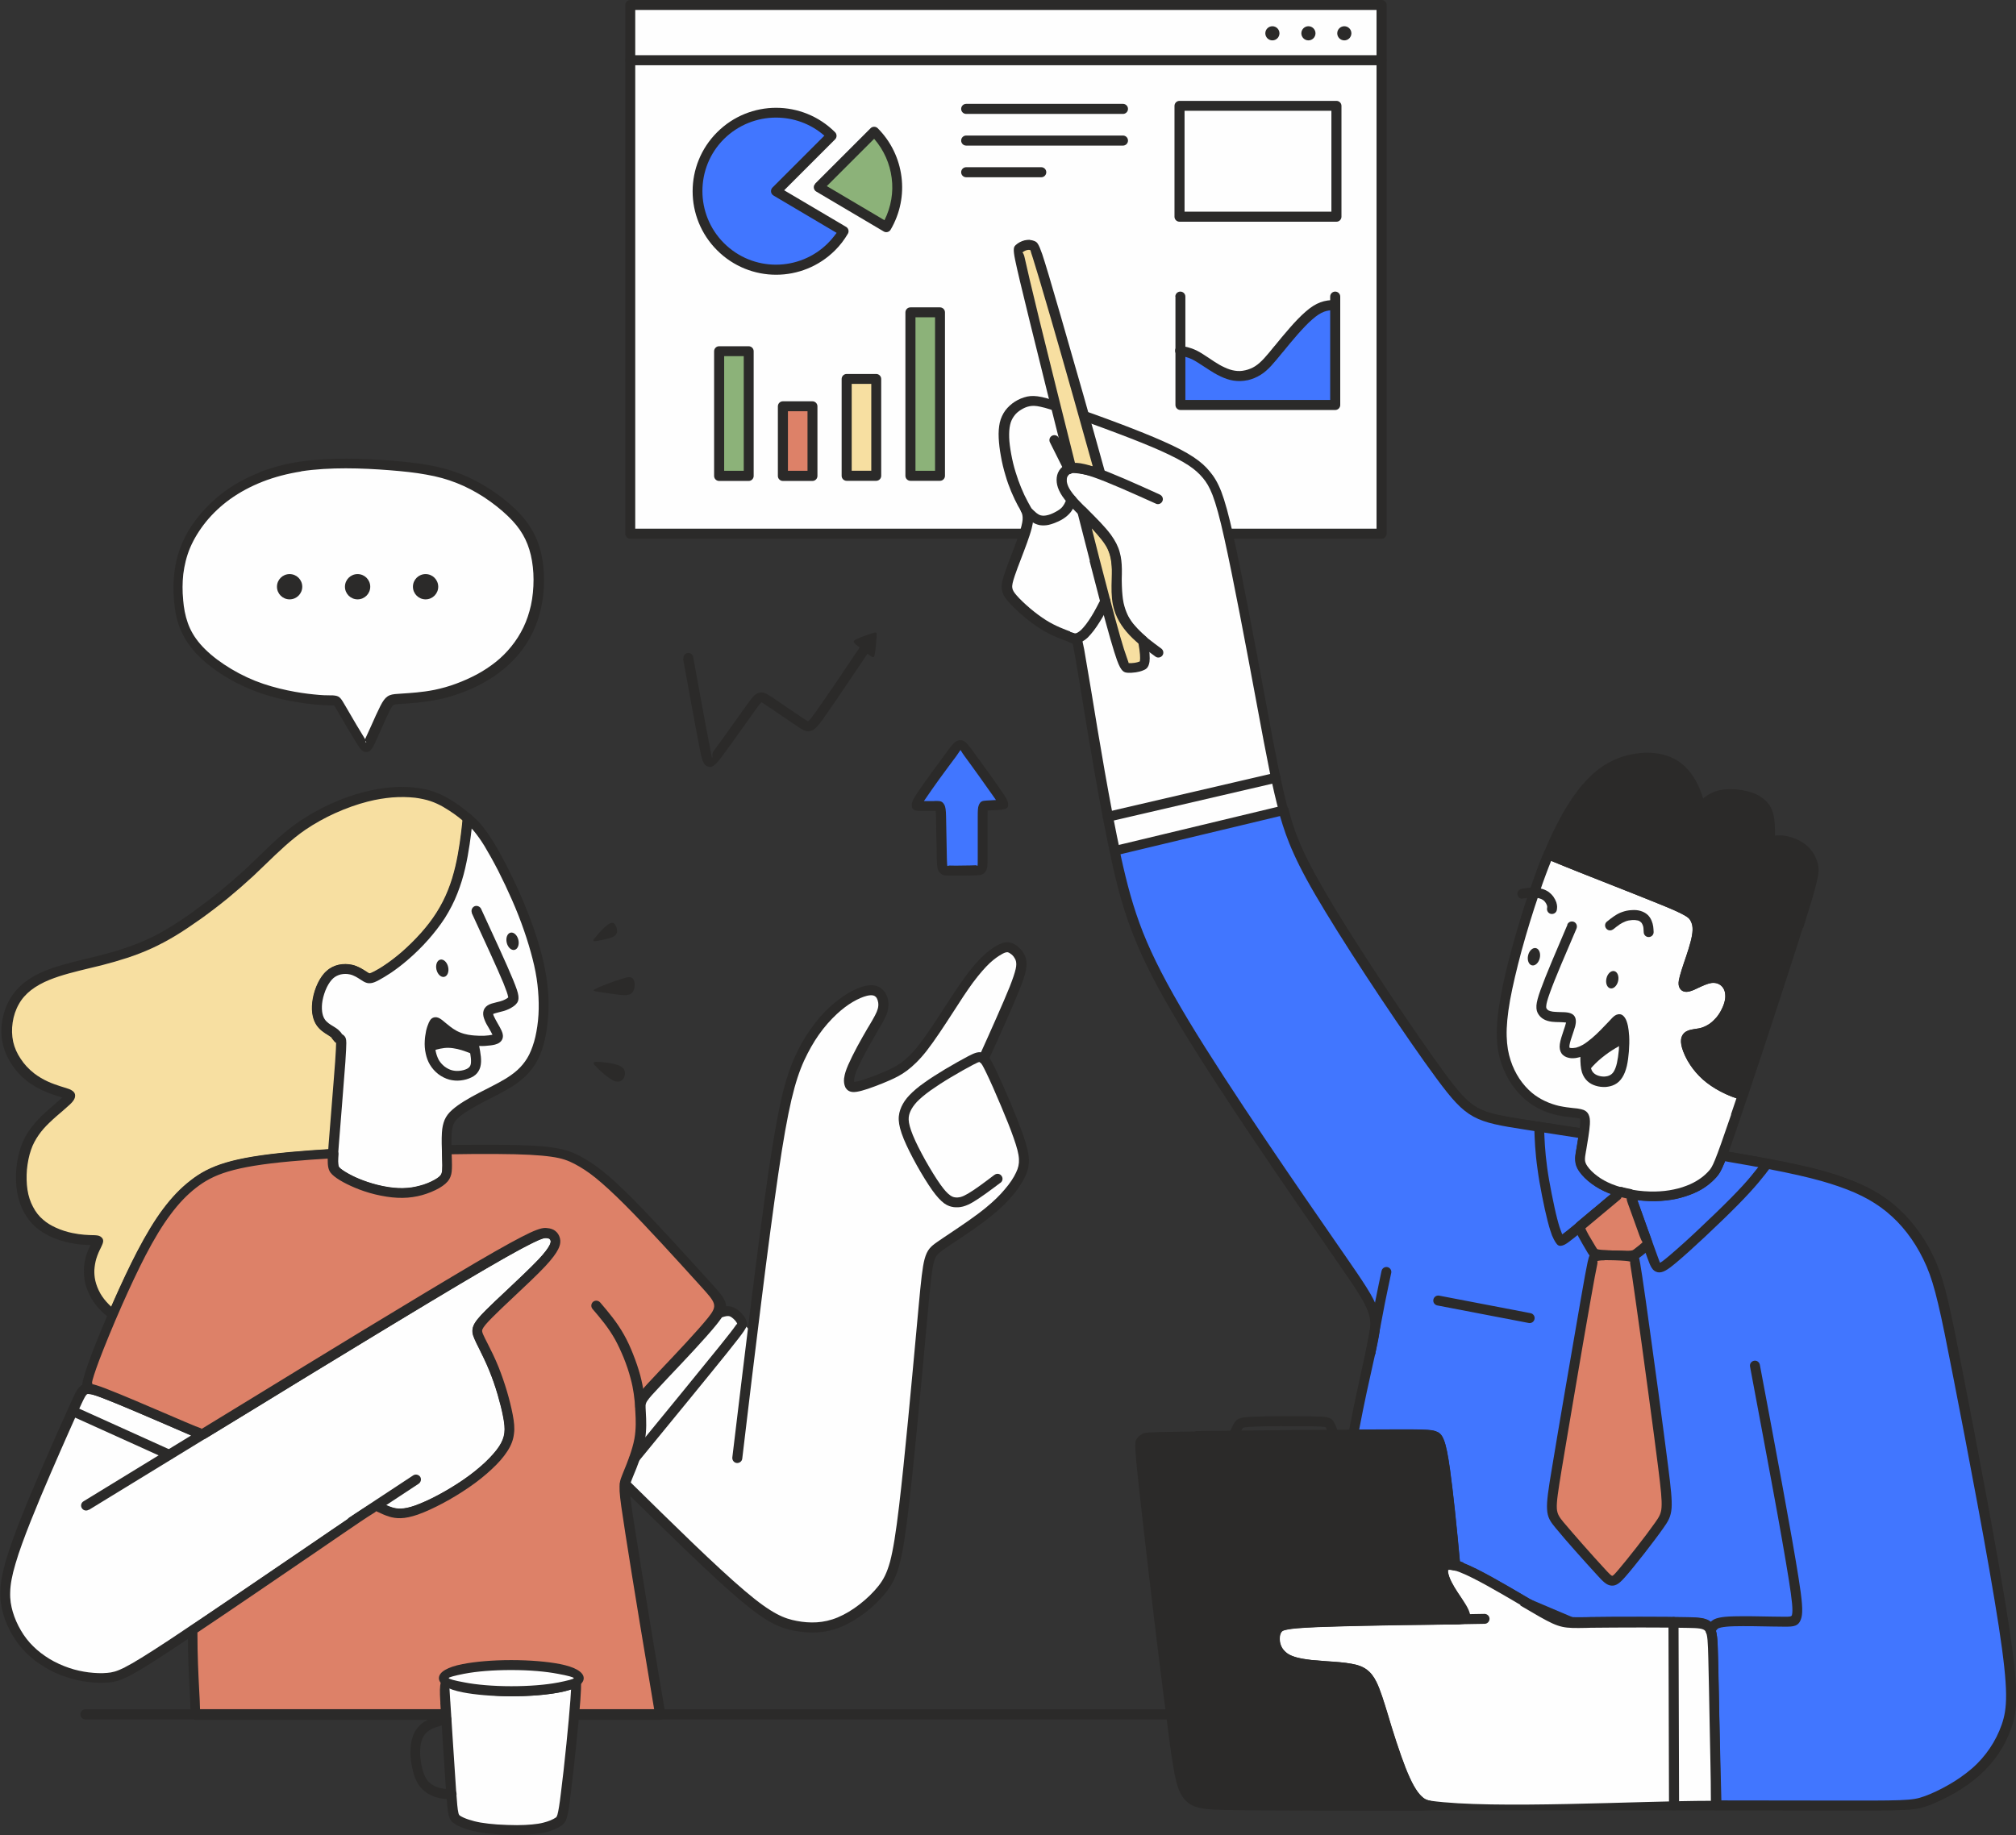 <?xml version="1.0" encoding="UTF-8"?> <svg xmlns="http://www.w3.org/2000/svg" xmlns:xlink="http://www.w3.org/1999/xlink" xmlns:xodm="http://www.corel.com/coreldraw/odm/2003" xml:space="preserve" width="40.439mm" height="36.817mm" version="1.1" style="shape-rendering:geometricPrecision; text-rendering:geometricPrecision; image-rendering:optimizeQuality; fill-rule:evenodd; clip-rule:evenodd" viewBox="0 0 148.27 134.99"><rect x="0" y="0" width="148.27" height="134.99" fill="#333333" stroke="none"/> <defs> <style type="text/css"> .fil0 {fill:#FEFEFE} .fil7 {fill:#2B2A29} .fil2 {fill:#2B2A29} .fil3 {fill:#4176FF} .fil4 {fill:#8CB279} .fil5 {fill:#DD8168} .fil6 {fill:#F7DFA1} .fil1 {fill:#2B2A29;fill-rule:nonzero} </style> </defs> <g id="Слой_x0020_1">  <g id="_2026846982368"> <path class="fil0" d="M46.36 0.37l55.25 0 0 38.89c-28.89,0 -22.64,0 -55.25,0l0 -38.89z"></path> <path class="fil1" d="M46.36 0l55.25 0c0.2,0 0.37,0.16 0.37,0.37l0 38.89c0,0.2 -0.16,0.37 -0.37,0.37l-55.25 0c-0.2,0 -0.37,-0.16 -0.37,-0.37l0 -38.89c0,-0.2 0.16,-0.37 0.37,-0.37zm54.88 0.73l-54.52 0 0 38.16 54.52 0 0 -38.16z"></path> <path class="fil1" d="M46.36 4.8c-0.2,0 -0.37,-0.16 -0.37,-0.37 0,-0.2 0.16,-0.37 0.37,-0.37l55.25 0c0.2,0 0.37,0.16 0.37,0.37 0,0.2 -0.16,0.37 -0.37,0.37l-55.25 0z"></path> <path class="fil1" d="M71.06 8.38c-0.2,0 -0.37,-0.16 -0.37,-0.37 0,-0.2 0.16,-0.37 0.37,-0.37l11.53 0c0.2,0 0.37,0.16 0.37,0.37 0,0.2 -0.16,0.37 -0.37,0.37l-11.53 0z"></path> <path class="fil1" d="M71.06 10.71c-0.2,0 -0.37,-0.16 -0.37,-0.37 0,-0.2 0.16,-0.37 0.37,-0.37l11.53 0c0.2,0 0.37,0.16 0.37,0.37 0,0.2 -0.16,0.37 -0.37,0.37l-11.53 0z"></path> <path class="fil1" d="M71.06 13.04c-0.2,0 -0.37,-0.16 -0.37,-0.37 0,-0.2 0.16,-0.37 0.37,-0.37l5.52 0c0.2,0 0.37,0.16 0.37,0.37 0,0.2 -0.16,0.37 -0.37,0.37l-5.52 0z"></path> <circle class="fil2" cx="93.58" cy="2.45" r="0.52"></circle> <circle class="fil2" cx="96.23" cy="2.45" r="0.52"></circle> <circle class="fil2" cx="98.87" cy="2.45" r="0.52"></circle> <path class="fil1" d="M86.75 7.42l11.54 0c0.2,0 0.37,0.16 0.37,0.37l0 8.15c0,0.2 -0.16,0.37 -0.37,0.37l-11.54 0c-0.2,0 -0.37,-0.16 -0.37,-0.37l0 -8.15c0,-0.2 0.16,-0.37 0.37,-0.37zm11.17 0.73l-10.8 0 0 7.42 10.8 0 0 -7.42z"></path> <path class="fil3" d="M57.07 14.06l4.97 2.94c-0.25,0.42 -0.55,0.8 -0.89,1.15 -2.26,2.26 -5.91,2.26 -8.17,0 -2.26,-2.26 -2.26,-5.91 0,-8.17 2.26,-2.26 5.91,-2.26 8.17,0l-4.08 4.08z"></path> <path class="fil1" d="M57.66 13.99l4.57 2.7c0.17,0.1 0.23,0.33 0.13,0.5 -0.13,0.22 -0.27,0.43 -0.43,0.64 -0.16,0.21 -0.33,0.4 -0.51,0.58 -1.2,1.2 -2.77,1.8 -4.34,1.8 -1.57,0 -3.14,-0.6 -4.34,-1.8 -1.2,-1.2 -1.8,-2.77 -1.8,-4.34 0,-1.57 0.6,-3.14 1.8,-4.34 1.2,-1.2 2.77,-1.8 4.34,-1.8 1.57,0 3.14,0.6 4.34,1.8 0.14,0.14 0.14,0.38 0,0.52l-3.75 3.75zm3.87 3.14l-4.63 -2.74c-0.03,-0.02 -0.06,-0.04 -0.09,-0.07 -0.14,-0.14 -0.14,-0.38 0,-0.52l3.82 -3.82c-1.02,-0.89 -2.29,-1.33 -3.56,-1.33 -1.38,0 -2.77,0.53 -3.83,1.58 -1.06,1.06 -1.58,2.44 -1.58,3.83 0,1.38 0.53,2.77 1.58,3.82 1.06,1.06 2.44,1.59 3.83,1.59 1.38,0 2.77,-0.53 3.82,-1.58 0.17,-0.17 0.32,-0.34 0.45,-0.51l0.19 -0.25z"></path> <path class="fil4" d="M60.21 13.77l4.08 -4.08c1.86,1.86 2.23,4.75 0.89,7.02l-4.97 -2.94z"></path> <path class="fil1" d="M59.95 13.51l4.08 -4.08c0.14,-0.14 0.38,-0.14 0.52,0 0.99,0.99 1.58,2.25 1.75,3.57 0.17,1.32 -0.09,2.69 -0.8,3.9 -0.1,0.17 -0.33,0.23 -0.5,0.13l-4.97 -2.94c-0.17,-0.1 -0.23,-0.33 -0.13,-0.5l0.06 -0.07zm4.34 -3.3l-3.48 3.48 4.24 2.51c0.49,-0.98 0.67,-2.07 0.53,-3.11 -0.13,-1.04 -0.57,-2.05 -1.29,-2.88z"></path> <rect class="fil4" x="52.89" y="25.83" width="2.17" height="9.17"></rect> <path class="fil1" d="M52.89 25.47l2.17 0c0.2,0 0.37,0.16 0.37,0.37l0 9.17c0,0.2 -0.16,0.37 -0.37,0.37l-2.17 0c-0.2,0 -0.37,-0.16 -0.37,-0.37l0 -9.17c0,-0.2 0.16,-0.37 0.37,-0.37zm1.81 0.73l-1.44 0 0 8.43 1.44 0 0 -8.43z"></path> <rect class="fil5" x="57.58" y="29.88" width="2.17" height="5.12"></rect> <path class="fil1" d="M57.58 29.52l2.17 0c0.2,0 0.37,0.16 0.37,0.37l0 5.12c0,0.2 -0.16,0.37 -0.37,0.37l-2.17 0c-0.2,0 -0.37,-0.16 -0.37,-0.37l0 -5.12c0,-0.2 0.16,-0.37 0.37,-0.37zm1.81 0.73l-1.44 0 0 4.38 1.44 0 0 -4.38z"></path> <rect class="fil6" x="62.27" y="27.88" width="2.17" height="7.12"></rect> <path class="fil1" d="M62.27 27.51l2.17 0c0.2,0 0.37,0.16 0.37,0.37l0 7.12c0,0.2 -0.16,0.37 -0.37,0.37l-2.17 0c-0.2,0 -0.37,-0.16 -0.37,-0.37l0 -7.12c0,-0.2 0.16,-0.37 0.37,-0.37zm1.81 0.73l-1.44 0 0 6.39 1.44 0 0 -6.39z"></path> <rect class="fil4" x="66.96" y="22.98" width="2.17" height="12.02"></rect> <path class="fil1" d="M66.96 22.61l2.17 0c0.2,0 0.37,0.16 0.37,0.37l0 12.02c0,0.2 -0.16,0.37 -0.37,0.37l-2.17 0c-0.2,0 -0.37,-0.16 -0.37,-0.37l0 -12.02c0,-0.2 0.16,-0.37 0.37,-0.37zm1.81 0.73l-1.44 0 0 11.29 1.44 0 0 -11.29z"></path> <polygon class="fil3" points="86.81,25.8 86.81,29.79 98.19,29.79 98.19,22.44 97.16,22.63 96.09,23.15 94.56,25.07 92.53,27.26 91.7,27.61 90.59,27.6 89.6,27.19 87.85,26.1 "></polygon> <path class="fil1" d="M86.44 21.82c0,-0.2 0.16,-0.37 0.37,-0.37 0.2,0 0.37,0.16 0.37,0.37l0 7.6 10.65 0 0 -7.6c0,-0.2 0.16,-0.37 0.37,-0.37 0.2,0 0.37,0.16 0.37,0.37l0 7.97c0,0.2 -0.16,0.37 -0.37,0.37l-11.38 0c-0.2,0 -0.37,-0.16 -0.37,-0.37l0 -7.96z"></path> <path class="fil1" d="M98.19 22.07c0.2,0 0.37,0.16 0.37,0.37 0,0.2 -0.16,0.37 -0.37,0.37 -0.3,0 -0.56,0.03 -0.81,0.12 -0.26,0.1 -0.53,0.27 -0.86,0.56 -0.35,0.3 -0.73,0.71 -1.11,1.14 -0.38,0.43 -0.75,0.89 -1.06,1.27l-0.03 0.03c-0.64,0.78 -1.04,1.29 -1.6,1.64 -0.3,0.19 -0.62,0.32 -0.96,0.4l-0.02 0c-0.33,0.07 -0.67,0.08 -1.01,0.03 -0.34,-0.05 -0.67,-0.17 -0.98,-0.32 -0.3,-0.14 -0.58,-0.31 -0.84,-0.48l-0.43 -0.28c-0.31,-0.2 -0.58,-0.38 -0.81,-0.49 -0.16,-0.08 -0.32,-0.13 -0.46,-0.17 -0.15,-0.04 -0.31,-0.07 -0.48,-0.1 -0.2,-0.03 -0.33,-0.22 -0.3,-0.42 0.03,-0.2 0.22,-0.33 0.42,-0.3 0.17,0.03 0.34,0.06 0.53,0.11 0.19,0.05 0.39,0.12 0.6,0.22 0.29,0.14 0.57,0.33 0.89,0.54l0.42 0.28c0.23,0.15 0.49,0.31 0.76,0.43 0.25,0.12 0.51,0.21 0.78,0.25 0.25,0.04 0.5,0.03 0.74,-0.03l0.01 -0c0.26,-0.06 0.51,-0.16 0.73,-0.3 0.45,-0.29 0.83,-0.75 1.42,-1.48l0.03 -0.03c0.32,-0.39 0.69,-0.85 1.08,-1.29 0.39,-0.45 0.8,-0.88 1.18,-1.21 0.4,-0.35 0.74,-0.56 1.09,-0.69 0.35,-0.13 0.69,-0.17 1.06,-0.17z"></path> <path class="fil0" d="M22.11 34.32c-2.14,0.33 -3.96,1.07 -5.39,2.11 -1.44,1.04 -2.49,2.38 -3.06,3.73 -0.57,1.36 -0.65,2.73 -0.54,3.99 0.11,1.26 0.42,2.39 1.36,3.48 0.94,1.09 2.52,2.15 4.17,2.8 1.65,0.66 3.37,0.92 4.4,1.03 1.03,0.11 1.37,0.06 1.56,0.09 0.2,0.04 0.25,0.15 0.59,0.75 0.35,0.6 0.99,1.68 1.33,2.23 0.35,0.55 0.4,0.58 0.68,-0.01 0.28,-0.59 0.79,-1.78 1.1,-2.4 0.31,-0.62 0.43,-0.66 1.01,-0.7 0.58,-0.04 1.62,-0.08 2.7,-0.3 1.08,-0.22 2.22,-0.62 3.23,-1.17 1.02,-0.55 1.92,-1.26 2.64,-2.14 0.72,-0.89 1.25,-1.95 1.52,-3.19 0.27,-1.24 0.27,-2.67 -0.01,-3.85 -0.27,-1.18 -0.82,-2.11 -1.79,-3.05 -0.97,-0.95 -2.37,-1.9 -3.85,-2.5 -1.48,-0.59 -3.05,-0.82 -5.07,-0.98 -2.01,-0.16 -4.46,-0.25 -6.6,0.08z"></path> <path class="fil1" d="M22.16 34.68c-1.02,0.16 -1.97,0.41 -2.84,0.75 -0.89,0.35 -1.69,0.78 -2.4,1.29 -0.68,0.49 -1.27,1.05 -1.76,1.65 -0.5,0.62 -0.9,1.27 -1.18,1.93 -0.27,0.64 -0.42,1.3 -0.5,1.93 -0.07,0.64 -0.07,1.28 -0.01,1.88l0 0.03c0.05,0.59 0.15,1.14 0.34,1.68 0.19,0.54 0.48,1.05 0.92,1.56 0.45,0.52 1.05,1.03 1.74,1.49 0.7,0.47 1.49,0.89 2.29,1.21 0.8,0.32 1.62,0.54 2.37,0.7 0.75,0.16 1.43,0.25 1.93,0.3 0.63,0.07 1,0.07 1.22,0.07 0.16,0 0.26,0 0.37,0.02 0.35,0.06 0.42,0.19 0.77,0.79l0.8 1.37c0.23,0.39 0.45,0.75 0.6,0.99l0.03 0.06 0.01 -0.03c0.14,-0.29 0.28,-0.62 0.44,-0.96 0.23,-0.53 0.49,-1.09 0.67,-1.45 0.19,-0.37 0.33,-0.57 0.53,-0.71 0.21,-0.14 0.43,-0.17 0.78,-0.19l0.28 -0.02c0.59,-0.04 1.48,-0.09 2.38,-0.27 0.53,-0.11 1.08,-0.26 1.61,-0.46 0.52,-0.19 1.03,-0.42 1.52,-0.68l0.02 -0.01c0.5,-0.27 0.96,-0.58 1.39,-0.92 0.41,-0.33 0.79,-0.71 1.12,-1.12 0.35,-0.43 0.65,-0.9 0.9,-1.42 0.24,-0.5 0.42,-1.04 0.55,-1.62 0.13,-0.6 0.19,-1.25 0.19,-1.88 -0,-0.63 -0.07,-1.25 -0.2,-1.81 -0.13,-0.55 -0.32,-1.05 -0.59,-1.51 -0.27,-0.47 -0.63,-0.91 -1.1,-1.36 -0.49,-0.47 -1.09,-0.95 -1.76,-1.39 -0.62,-0.4 -1.29,-0.76 -1.98,-1.03 -0.72,-0.29 -1.46,-0.49 -2.27,-0.63 -0.81,-0.15 -1.69,-0.24 -2.69,-0.32 -1.01,-0.08 -2.11,-0.14 -3.22,-0.14 -1.11,-0 -2.24,0.06 -3.29,0.22zm-3.1 0.07c0.92,-0.36 1.92,-0.63 3,-0.79 1.08,-0.16 2.25,-0.22 3.4,-0.22 1.15,0 2.28,0.06 3.28,0.14 1.01,0.08 1.91,0.18 2.77,0.33 0.85,0.15 1.64,0.37 2.41,0.67 0.74,0.29 1.45,0.68 2.11,1.1 0.71,0.46 1.35,0.97 1.87,1.47 0.51,0.49 0.91,0.99 1.22,1.52 0.31,0.53 0.53,1.09 0.68,1.72 0.14,0.61 0.21,1.29 0.21,1.98 0,0.69 -0.07,1.38 -0.21,2.03 -0.14,0.64 -0.34,1.23 -0.6,1.78 -0.27,0.57 -0.61,1.1 -0.99,1.57 -0.37,0.45 -0.78,0.86 -1.23,1.22 -0.47,0.38 -0.97,0.71 -1.5,1l-0.02 0.01c-0.51,0.28 -1.06,0.52 -1.62,0.72 -0.57,0.21 -1.15,0.37 -1.72,0.48 -0.96,0.19 -1.87,0.25 -2.48,0.29l-0.27 0.02c-0.23,0.02 -0.36,0.03 -0.43,0.07 -0.08,0.05 -0.15,0.18 -0.28,0.42 -0.18,0.36 -0.43,0.91 -0.65,1.42 -0.18,0.4 -0.35,0.78 -0.44,0.98 -0.21,0.44 -0.36,0.65 -0.65,0.64 -0.27,-0.01 -0.42,-0.21 -0.66,-0.6 -0.17,-0.27 -0.39,-0.63 -0.61,-1l-0.81 -1.38c-0.21,-0.36 -0.25,-0.44 -0.26,-0.44 -0.04,-0.01 -0.12,-0.01 -0.25,-0.01 -0.24,-0 -0.63,-0.01 -1.29,-0.08 -0.53,-0.05 -1.23,-0.15 -2,-0.31 -0.78,-0.16 -1.64,-0.4 -2.49,-0.74 -0.85,-0.34 -1.69,-0.78 -2.43,-1.28 -0.74,-0.5 -1.39,-1.05 -1.88,-1.62 -0.5,-0.58 -0.83,-1.18 -1.06,-1.79 -0.22,-0.6 -0.32,-1.22 -0.38,-1.86l-0 -0.03c-0.06,-0.65 -0.06,-1.33 0.02,-2.03 0.08,-0.7 0.25,-1.42 0.55,-2.13 0.3,-0.72 0.74,-1.44 1.29,-2.11 0.53,-0.64 1.17,-1.25 1.89,-1.78 0.75,-0.55 1.61,-1.01 2.56,-1.38zm7.83 19.76c-0.01,0.06 -0.03,0.09 0.02,0.09 0.07,0 0.01,-0.03 -0.02,-0.09z"></path> <circle class="fil7" cx="21.3" cy="43.16" r="0.93"></circle> <circle class="fil7" cx="26.3" cy="43.16" r="0.93"></circle> <circle class="fil7" cx="31.3" cy="43.16" r="0.93"></circle> <path class="fil1" d="M50.27 48.46c-0.04,-0.2 0.1,-0.39 0.29,-0.42 0.2,-0.04 0.39,0.1 0.42,0.29 0.47,2.56 0.93,5.12 1.21,6.53l0.16 0.85 0.01 0.01c0.11,0.05 -0.06,-0.22 0.11,-0.45 0.42,-0.56 1.07,-1.48 1.65,-2.29l0.82 -1.15c0.36,-0.5 0.56,-0.75 0.82,-0.85 0.33,-0.12 0.55,0 0.96,0.27 0.31,0.2 0.8,0.54 1.28,0.87l1.1 0.74c0.2,0.13 0.31,0.2 0.33,0.2 0.09,-0.04 0.25,-0.25 0.56,-0.68 0.36,-0.51 0.87,-1.25 1.45,-2.1l1.92 -2.85c0.11,-0.17 0.34,-0.21 0.51,-0.1 0.17,0.11 0.21,0.34 0.1,0.51l-1.93 2.86c-0.6,0.88 -1.11,1.63 -1.45,2.11 -0.4,0.56 -0.62,0.83 -0.9,0.94 -0.35,0.13 -0.58,-0.01 -0.99,-0.28l-1.11 -0.75c-0.46,-0.31 -0.93,-0.64 -1.27,-0.86l-0.3 -0.2c-0.07,0.03 -0.21,0.22 -0.48,0.59l-0.82 1.15c-0.59,0.83 -1.26,1.77 -1.67,2.31 -0.44,0.58 -0.71,0.85 -1.07,0.64l-0.03 -0.01c-0.25,-0.15 -0.35,-0.56 -0.5,-1.33 -0.25,-1.26 -0.73,-3.9 -1.21,-6.54z"></path> <path class="fil7" d="M62.98 47.43c0.24,0.22 0.72,0.59 0.98,0.78 0.27,0.19 0.33,0.2 0.38,-0.1 0.06,-0.3 0.11,-0.92 0.13,-1.25 0.02,-0.33 0.02,-0.38 -0.28,-0.29 -0.3,0.09 -0.88,0.3 -1.18,0.44 -0.29,0.14 -0.28,0.21 -0.04,0.42z"></path> <path class="fil3" d="M68.84 59.28c-0.3,0 -0.86,0.01 -1.17,-0 -0.31,-0.01 -0.38,-0.05 0.15,-0.83 0.53,-0.78 1.65,-2.31 2.22,-3.07 0.58,-0.76 0.61,-0.76 1.16,-0.03 0.55,0.74 1.61,2.22 2.14,2.98 0.53,0.76 0.53,0.81 0.27,0.85 -0.26,0.03 -0.78,0.05 -1.04,0.07 -0.27,0.02 -0.28,0.03 -0.29,0.81 -0,0.78 0,2.31 0,3.1 -0,0.79 -0.02,0.83 -0.51,0.86 -0.48,0.02 -1.44,0.03 -1.93,0.02 -0.5,-0.01 -0.54,-0.05 -0.56,-0.84 -0.03,-0.8 -0.03,-2.36 -0.06,-3.14 -0.02,-0.78 -0.07,-0.78 -0.37,-0.78z"></path> <path class="fil1" d="M68.82 59.65l-0.1 0c-0.32,0 -0.79,0.01 -1.07,-0 -0.39,-0.02 -0.63,-0.06 -0.59,-0.52 0.02,-0.18 0.15,-0.43 0.45,-0.87 0.23,-0.35 0.59,-0.85 0.96,-1.36 0.48,-0.66 0.97,-1.32 1.27,-1.73 0.36,-0.48 0.56,-0.71 0.87,-0.72 0.33,-0.01 0.52,0.23 0.87,0.7 0.3,0.41 0.71,0.97 1.09,1.5 0.37,0.51 0.76,1.06 1.05,1.49 0.29,0.41 0.43,0.64 0.48,0.8 0.15,0.48 -0.05,0.57 -0.46,0.62 -0.2,0.03 -0.52,0.04 -0.78,0.05l-0.22 0.01c-0.01,0.09 -0.01,0.24 -0.01,0.45l0 3.1c-0,0.46 -0.01,0.71 -0.12,0.9 -0.16,0.27 -0.36,0.3 -0.73,0.32 -0.23,0.01 -0.59,0.02 -0.95,0.02 -0.37,0 -0.75,0 -1.01,-0 -0.37,-0.01 -0.58,-0.03 -0.75,-0.28 -0.13,-0.19 -0.16,-0.44 -0.17,-0.91 -0.01,-0.39 -0.02,-0.99 -0.03,-1.59 -0.01,-0.58 -0.02,-1.16 -0.03,-1.55 -0.01,-0.2 -0.01,-0.34 -0.02,-0.43zm-0.11 -0.73l0.13 -0c0.28,-0 0.45,-0 0.6,0.26l0.02 0.03c0.08,0.16 0.11,0.39 0.12,0.84 0.01,0.38 0.02,0.97 0.03,1.56 0.01,0.58 0.02,1.17 0.03,1.57 0.01,0.32 0.02,0.49 0.04,0.52 0.02,0.03 0.04,-0.03 0.17,-0.03 0.25,0.01 0.62,0.01 0.99,0 0.34,-0 0.68,-0.01 0.92,-0.02 0.11,-0.01 0.11,0.08 0.13,0.04 0.02,-0.03 0.02,-0.2 0.02,-0.53l0 -3.1c0,-0.43 0.01,-0.66 0.07,-0.81 0.12,-0.32 0.27,-0.34 0.57,-0.36l0.7 -0.04 -0.21 -0.3c-0.23,-0.33 -0.63,-0.89 -1.05,-1.48 -0.43,-0.59 -0.83,-1.16 -1.08,-1.49 -0.2,-0.27 -0.24,-0.4 -0.27,-0.4 -0.02,0 -0.09,0.14 -0.3,0.43 -0.33,0.44 -0.82,1.1 -1.27,1.72 -0.36,0.5 -0.71,1 -0.94,1.34l-0.18 0.26 0.77 -0z"></path> <path class="fil6" d="M25.1 76.57c-0.15,-0.13 -0.24,-0.2 -0.23,-0.21 -0.09,-0.19 -0.22,-0.32 -0.42,-0.45 -0.27,-0.18 -0.67,-0.37 -0.9,-0.75 -0.24,-0.38 -0.31,-0.96 -0.19,-1.62 0.12,-0.67 0.44,-1.43 0.9,-1.85 0.47,-0.41 1.08,-0.48 1.56,-0.36 0.48,0.11 0.84,0.41 1.08,0.55 0.24,0.14 0.37,0.13 0.8,-0.1 0.43,-0.23 1.17,-0.68 2.06,-1.44 0.89,-0.76 1.92,-1.85 2.65,-2.99 0.73,-1.14 1.17,-2.34 1.45,-3.54 0.29,-1.2 0.42,-2.41 0.5,-3.12 0.02,-0.2 0.04,-0.37 0.05,-0.5 -0.5,-0.43 -1.06,-0.85 -1.67,-1.19 -0.61,-0.34 -1.25,-0.59 -2.18,-0.7 -0.93,-0.11 -2.15,-0.08 -3.63,0.3 -1.48,0.38 -3.22,1.11 -4.68,2.12 -1.46,1 -2.63,2.28 -3.9,3.46 -1.27,1.18 -2.63,2.26 -3.87,3.15 -1.24,0.89 -2.35,1.57 -3.5,2.1 -1.15,0.53 -2.34,0.89 -3.64,1.22 -1.3,0.33 -2.72,0.62 -3.85,1.08 -1.12,0.45 -1.94,1.07 -2.45,1.95 -0.51,0.88 -0.7,2.02 -0.46,3.04 0.23,1.02 0.89,1.91 1.63,2.5 0.74,0.59 1.56,0.86 2.06,1.03 0.5,0.16 0.67,0.2 0.78,0.27 0.1,0.07 0.13,0.15 -0.18,0.45 -0.31,0.3 -0.97,0.81 -1.56,1.38 -0.59,0.57 -1.1,1.2 -1.41,2.11 -0.31,0.91 -0.43,2.09 -0.27,3.11 0.16,1.01 0.6,1.85 1.27,2.42 0.67,0.58 1.56,0.9 2.3,1.06 0.74,0.16 1.33,0.16 1.65,0.17 0.32,0.01 0.38,0.02 0.3,0.21 -0.08,0.19 -0.3,0.56 -0.45,1.05 -0.15,0.5 -0.22,1.13 -0.07,1.79 0.15,0.66 0.51,1.35 1.12,1.94 0.17,0.17 0.36,0.32 0.57,0.47 0.64,-1.5 1.39,-3.12 2.09,-4.47 1.3,-2.49 2.44,-4.02 3.8,-5.08 1.36,-1.06 2.92,-1.65 7.18,-2.04 0.93,-0.08 1.99,-0.16 3.13,-0.23 0.01,-0.19 0.03,-0.42 0.05,-0.68 0.12,-1.58 0.37,-4.56 0.48,-6.08 0.07,-1.02 0.08,-1.39 0.06,-1.55z"></path> <path class="fil1" d="M24.75 76.75l-0.07 -0.06c-0.03,-0.02 -0.05,-0.04 -0.06,-0.06 -0.13,-0.13 -0.22,-0.24 -0.25,-0.33l-0.1 -0.07 -0.17 -0.11c-0.28,-0.17 -0.61,-0.38 -0.84,-0.76 -0.15,-0.24 -0.24,-0.53 -0.28,-0.86 -0.04,-0.3 -0.02,-0.65 0.04,-1.02 0.07,-0.39 0.2,-0.8 0.38,-1.17 0.17,-0.34 0.38,-0.66 0.64,-0.88 0.26,-0.24 0.57,-0.38 0.87,-0.45l0.02 -0c0.34,-0.08 0.69,-0.06 1,0.01 0.43,0.1 0.76,0.32 1.01,0.48l0.17 0.11c0.05,0.03 0.08,0.04 0.1,0.04 0.06,-0.01 0.17,-0.06 0.35,-0.15 0.21,-0.11 0.49,-0.27 0.82,-0.5 0.34,-0.23 0.74,-0.53 1.16,-0.89 0.46,-0.4 0.97,-0.89 1.45,-1.43 0.41,-0.46 0.8,-0.96 1.13,-1.48 0.35,-0.55 0.64,-1.12 0.86,-1.68 0.23,-0.57 0.4,-1.15 0.54,-1.74 0.14,-0.59 0.24,-1.18 0.32,-1.71 0.08,-0.54 0.13,-1.01 0.17,-1.36l0.03 -0.31c-0.21,-0.18 -0.43,-0.35 -0.67,-0.52 -0.26,-0.18 -0.53,-0.35 -0.8,-0.51 -0.29,-0.16 -0.58,-0.3 -0.91,-0.41 -0.33,-0.11 -0.7,-0.19 -1.14,-0.25l-0.01 -0c-0.48,-0.05 -1.03,-0.07 -1.67,-0.02 -0.55,0.05 -1.16,0.14 -1.81,0.31 -0.75,0.19 -1.57,0.48 -2.39,0.85 -0.75,0.34 -1.49,0.75 -2.17,1.21 -1.06,0.73 -1.98,1.62 -2.89,2.5 -0.32,0.31 -0.65,0.62 -0.96,0.92 -0.61,0.56 -1.24,1.11 -1.87,1.63 -0.7,0.57 -1.39,1.09 -2.03,1.55l-0.02 0.01c-0.62,0.44 -1.21,0.84 -1.79,1.19 -0.58,0.35 -1.16,0.66 -1.75,0.93 -0.59,0.27 -1.19,0.5 -1.8,0.7 -0.61,0.2 -1.24,0.38 -1.9,0.55l-0.87 0.21c-1.03,0.25 -2.07,0.5 -2.93,0.85 -0.53,0.21 -0.99,0.47 -1.37,0.76 -0.37,0.29 -0.68,0.63 -0.9,1.03 -0.23,0.4 -0.39,0.87 -0.46,1.36 -0.07,0.47 -0.06,0.96 0.04,1.42 0.1,0.44 0.29,0.86 0.54,1.23 0.27,0.42 0.61,0.78 0.97,1.06l0.02 0.02c0.34,0.26 0.69,0.46 1.02,0.61 0.35,0.16 0.66,0.26 0.9,0.34l0.32 0.1c0.29,0.09 0.42,0.13 0.54,0.21 0.18,0.12 0.3,0.26 0.22,0.55 -0.04,0.13 -0.14,0.28 -0.35,0.48 -0.12,0.11 -0.31,0.28 -0.53,0.47 -0.31,0.26 -0.67,0.57 -1.02,0.91 -0.28,0.27 -0.54,0.56 -0.76,0.88 -0.22,0.32 -0.42,0.67 -0.56,1.09 -0.15,0.43 -0.25,0.93 -0.3,1.45 -0.04,0.5 -0.03,1.02 0.04,1.48 0.07,0.46 0.21,0.89 0.41,1.26 0.19,0.37 0.44,0.69 0.74,0.94 0.27,0.24 0.59,0.43 0.92,0.58 0.41,0.19 0.83,0.32 1.22,0.4 0.66,0.14 1.18,0.15 1.5,0.16l0.07 0c0.23,0.01 0.37,0.02 0.49,0.09 0.25,0.16 0.27,0.34 0.14,0.63l-0.1 0.22c-0.1,0.19 -0.23,0.47 -0.33,0.8 -0.07,0.24 -0.12,0.52 -0.14,0.82 -0.01,0.25 0.01,0.52 0.07,0.79 0.07,0.3 0.19,0.62 0.36,0.92l0.01 0.02c0.16,0.28 0.38,0.56 0.64,0.82l0.17 0.16c0.28,-0.65 0.59,-1.32 0.91,-2.01 0.34,-0.74 0.69,-1.44 1.01,-2.05 0.66,-1.26 1.28,-2.29 1.91,-3.13 0.64,-0.85 1.28,-1.52 1.99,-2.07 0.71,-0.56 1.48,-0.99 2.62,-1.33 1.11,-0.33 2.59,-0.58 4.75,-0.78 0.49,-0.04 0.98,-0.08 1.47,-0.12l1.35 -0.09 0.03 -0.36c0.06,-0.79 0.14,-1.83 0.23,-2.89 0.1,-1.2 0.19,-2.42 0.25,-3.19 0.04,-0.52 0.06,-0.86 0.07,-1.08l0 -0.26zm0.43 -0.59l0.14 0.12c0.07,0.05 0.13,0.14 0.14,0.23 0.02,0.1 0.02,0.26 0.01,0.52 -0.01,0.26 -0.03,0.61 -0.07,1.11 -0.06,0.83 -0.16,2.02 -0.25,3.2 -0.09,1.19 -0.2,2.37 -0.27,3.56 -0.01,0.18 -0.16,0.33 -0.35,0.34 -0.56,0.03 -1.11,0.07 -1.66,0.11 -0.54,0.04 -1.03,0.08 -1.45,0.12 -2.1,0.19 -3.54,0.43 -4.61,0.75 -1.04,0.31 -1.74,0.71 -2.38,1.21 -0.65,0.51 -1.25,1.13 -1.85,1.94 -0.61,0.81 -1.21,1.8 -1.85,3.03 -0.34,0.65 -0.67,1.33 -0.99,2.02 -0.36,0.77 -0.73,1.61 -1.08,2.42l-0.04 0.06c-0.12,0.17 -0.34,0.21 -0.51,0.09 -0.12,-0.08 -0.23,-0.16 -0.33,-0.25 -0.1,-0.08 -0.2,-0.17 -0.29,-0.26 -0.31,-0.3 -0.57,-0.63 -0.77,-0.97l-0.01 -0.02c-0.21,-0.37 -0.36,-0.75 -0.45,-1.13 -0.07,-0.34 -0.1,-0.67 -0.09,-0.98 0.01,-0.36 0.08,-0.7 0.16,-0.99 0.1,-0.33 0.22,-0.6 0.32,-0.8 -0.35,-0.01 -0.9,-0.03 -1.55,-0.17 -0.43,-0.09 -0.91,-0.24 -1.37,-0.45 -0.39,-0.18 -0.76,-0.41 -1.09,-0.69 -0.37,-0.32 -0.67,-0.71 -0.91,-1.16 -0.23,-0.44 -0.39,-0.94 -0.48,-1.48 -0.08,-0.53 -0.1,-1.1 -0.05,-1.66 0.05,-0.57 0.17,-1.13 0.34,-1.62 0.17,-0.49 0.39,-0.91 0.65,-1.27 0.26,-0.36 0.55,-0.68 0.85,-0.98 0.35,-0.34 0.74,-0.67 1.06,-0.95 0.19,-0.16 0.35,-0.3 0.48,-0.42l-0.43 -0.14c-0.26,-0.08 -0.6,-0.2 -0.98,-0.37 -0.37,-0.17 -0.78,-0.4 -1.18,-0.7l-0.02 -0.02c-0.42,-0.33 -0.81,-0.75 -1.12,-1.23 -0.29,-0.44 -0.52,-0.94 -0.64,-1.47 -0.13,-0.55 -0.14,-1.13 -0.05,-1.69 0.09,-0.57 0.28,-1.13 0.56,-1.61 0.28,-0.48 0.64,-0.89 1.08,-1.24 0.44,-0.34 0.95,-0.63 1.54,-0.87 0.9,-0.36 1.97,-0.62 3.03,-0.88l0.86 -0.21c0.64,-0.16 1.26,-0.33 1.85,-0.53 0.59,-0.2 1.17,-0.41 1.73,-0.67 0.56,-0.25 1.11,-0.55 1.68,-0.9 0.56,-0.34 1.14,-0.73 1.74,-1.16l0.02 -0.02c0.65,-0.47 1.33,-0.98 2,-1.53 0.61,-0.5 1.23,-1.04 1.83,-1.59 0.33,-0.31 0.64,-0.61 0.95,-0.91 0.94,-0.91 1.87,-1.82 2.99,-2.58 0.72,-0.49 1.5,-0.92 2.28,-1.28 0.85,-0.39 1.72,-0.69 2.51,-0.89 0.71,-0.18 1.35,-0.29 1.93,-0.33 0.69,-0.06 1.29,-0.04 1.81,0.02l0.01 0c0.49,0.06 0.91,0.15 1.29,0.28 0.38,0.13 0.71,0.28 1.03,0.46 0.3,0.17 0.59,0.35 0.87,0.55 0.3,0.22 0.59,0.45 0.86,0.68 0.09,0.07 0.14,0.19 0.12,0.31l-0.05 0.51c-0.04,0.36 -0.09,0.85 -0.17,1.39 -0.08,0.55 -0.19,1.17 -0.33,1.77 -0.14,0.61 -0.33,1.23 -0.57,1.84 -0.24,0.62 -0.55,1.22 -0.92,1.81 -0.35,0.54 -0.77,1.08 -1.2,1.57 -0.5,0.57 -1.03,1.08 -1.52,1.5 -0.46,0.4 -0.88,0.71 -1.23,0.95 -0.36,0.24 -0.67,0.42 -0.89,0.54 -0.26,0.14 -0.43,0.21 -0.6,0.23 -0.21,0.03 -0.37,-0.02 -0.56,-0.13l-0.2 -0.13c-0.2,-0.13 -0.47,-0.31 -0.78,-0.38 -0.21,-0.05 -0.44,-0.06 -0.67,-0.01l-0.01 0c-0.2,0.05 -0.39,0.14 -0.55,0.28 -0.18,0.16 -0.34,0.4 -0.47,0.66 -0.15,0.31 -0.26,0.66 -0.32,0.98 -0.05,0.29 -0.06,0.56 -0.03,0.8 0.03,0.23 0.09,0.42 0.18,0.57 0.14,0.23 0.39,0.39 0.61,0.52l0.19 0.12c0.12,0.08 0.22,0.16 0.31,0.25 0.08,0.09 0.16,0.18 0.21,0.3z"></path> <path class="fil0" d="M24.87 76.36c0.07,-0 0.12,0.04 0.16,0.07 0.09,0.08 0.12,0.15 0.01,1.68 -0.11,1.52 -0.36,4.5 -0.48,6.08 -0.12,1.58 -0.1,1.77 0.28,2.07 0.38,0.3 1.13,0.71 2.07,1.03 0.94,0.31 2.07,0.53 3.08,0.45 1.01,-0.08 1.9,-0.46 2.38,-0.79 0.48,-0.33 0.53,-0.61 0.53,-1.25 -0.01,-0.64 -0.08,-1.66 -0.04,-2.34 0.04,-0.69 0.21,-1.05 0.64,-1.44 0.43,-0.39 1.14,-0.8 1.93,-1.21 0.79,-0.41 1.67,-0.82 2.37,-1.32 0.7,-0.5 1.23,-1.08 1.6,-1.96 0.37,-0.87 0.57,-2.03 0.6,-3.22 0.03,-1.19 -0.12,-2.4 -0.45,-3.76 -0.34,-1.36 -0.86,-2.87 -1.52,-4.39 -0.66,-1.52 -1.45,-3.04 -2.06,-4.02 -0.61,-0.98 -1.03,-1.42 -1.53,-1.85l-0.01 -0.01c-0.01,0.13 -0.03,0.3 -0.05,0.5 -0.08,0.71 -0.21,1.92 -0.5,3.12 -0.29,1.2 -0.72,2.4 -1.45,3.54 -0.73,1.14 -1.76,2.22 -2.65,2.99 -0.89,0.76 -1.62,1.21 -2.06,1.44 -0.43,0.23 -0.56,0.24 -0.8,0.1 -0.24,-0.14 -0.6,-0.43 -1.08,-0.55 -0.48,-0.11 -1.1,-0.05 -1.56,0.36 -0.46,0.41 -0.78,1.18 -0.9,1.85 -0.12,0.67 -0.04,1.24 0.19,1.62 0.24,0.38 0.63,0.57 0.9,0.75 0.2,0.13 0.33,0.25 0.42,0.45z"></path> <path class="fil1" d="M25.12 76.05l0.05 0.03c0.04,0.03 0.08,0.05 0.11,0.08l0.02 0.02c0.1,0.1 0.17,0.2 0.17,0.54 0,0.24 -0.02,0.65 -0.07,1.41 -0.06,0.83 -0.16,2.02 -0.25,3.2l-0.23 2.88c-0.06,0.77 -0.08,1.2 -0.05,1.45 0.02,0.16 0.08,0.23 0.19,0.31 0.19,0.15 0.48,0.33 0.84,0.51 0.32,0.16 0.7,0.32 1.12,0.46 0.48,0.16 1.01,0.3 1.55,0.38 0.47,0.07 0.94,0.1 1.38,0.06 0.43,-0.03 0.83,-0.13 1.19,-0.24 0.43,-0.14 0.78,-0.32 1.02,-0.48 0.17,-0.12 0.27,-0.22 0.31,-0.34 0.05,-0.14 0.06,-0.33 0.06,-0.61 -0,-0.2 -0.01,-0.46 -0.02,-0.73 -0.02,-0.55 -0.04,-1.17 -0.01,-1.64 0.02,-0.39 0.09,-0.69 0.2,-0.96 0.12,-0.28 0.3,-0.51 0.55,-0.73l0.02 -0.02c0.23,-0.2 0.52,-0.41 0.86,-0.62 0.33,-0.2 0.71,-0.42 1.12,-0.63l0.49 -0.25c0.64,-0.33 1.31,-0.66 1.84,-1.04 0.33,-0.23 0.61,-0.48 0.86,-0.78 0.24,-0.29 0.45,-0.62 0.61,-1.02 0.17,-0.41 0.31,-0.88 0.4,-1.39 0.1,-0.53 0.16,-1.11 0.17,-1.69 0.01,-0.57 -0.02,-1.16 -0.09,-1.77 -0.07,-0.61 -0.19,-1.24 -0.36,-1.9 -0.17,-0.67 -0.38,-1.37 -0.63,-2.09 -0.25,-0.73 -0.55,-1.49 -0.88,-2.24 -0.32,-0.73 -0.67,-1.47 -1.01,-2.14 -0.36,-0.7 -0.72,-1.34 -1.02,-1.84 -0.29,-0.47 -0.54,-0.81 -0.77,-1.09l-0.17 -0.19c-0.04,0.33 -0.08,0.73 -0.15,1.16 -0.08,0.55 -0.19,1.17 -0.33,1.77 -0.14,0.61 -0.33,1.23 -0.57,1.84 -0.24,0.62 -0.55,1.22 -0.92,1.81 -0.35,0.54 -0.77,1.08 -1.2,1.57 -0.5,0.57 -1.03,1.08 -1.52,1.5 -0.46,0.4 -0.88,0.71 -1.23,0.95 -0.36,0.24 -0.67,0.42 -0.89,0.54 -0.26,0.14 -0.43,0.21 -0.6,0.23 -0.21,0.03 -0.37,-0.02 -0.56,-0.13l-0.22 -0.14c-0.2,-0.13 -0.46,-0.3 -0.76,-0.37l-0.01 -0c-0.21,-0.05 -0.44,-0.05 -0.67,-0 -0.2,0.05 -0.39,0.14 -0.55,0.28 -0.18,0.16 -0.34,0.4 -0.47,0.66 -0.15,0.31 -0.26,0.66 -0.32,0.98 -0.05,0.29 -0.06,0.56 -0.03,0.8l0 0.01c0.03,0.22 0.09,0.41 0.18,0.55 0.15,0.24 0.41,0.4 0.63,0.53l0.19 0.12c0.11,0.07 0.21,0.15 0.29,0.24 0.06,0.06 0.11,0.12 0.16,0.19zm-0.37 0.69c-0,-0.02 0,-0.03 0.01,-0.03 -0.09,-0.03 -0.17,-0.1 -0.22,-0.19 -0.03,-0.06 -0.06,-0.11 -0.1,-0.15 -0.05,-0.05 -0.1,-0.09 -0.17,-0.14l-0.17 -0.11c-0.29,-0.18 -0.62,-0.39 -0.86,-0.77 -0.15,-0.24 -0.24,-0.53 -0.28,-0.85l-0 -0.01c-0.04,-0.3 -0.02,-0.65 0.04,-1.02 0.07,-0.39 0.2,-0.8 0.38,-1.17 0.17,-0.34 0.38,-0.66 0.64,-0.88 0.26,-0.24 0.57,-0.38 0.87,-0.45 0.35,-0.08 0.69,-0.07 1,0l0.01 0c0.42,0.1 0.74,0.31 0.99,0.47l0.19 0.12c0.05,0.03 0.08,0.04 0.1,0.04 0.06,-0.01 0.17,-0.06 0.35,-0.15 0.21,-0.11 0.49,-0.27 0.82,-0.5 0.34,-0.23 0.74,-0.53 1.16,-0.89 0.46,-0.4 0.97,-0.89 1.45,-1.43 0.41,-0.46 0.8,-0.96 1.13,-1.48 0.35,-0.55 0.64,-1.12 0.86,-1.68 0.23,-0.57 0.4,-1.15 0.54,-1.74 0.14,-0.59 0.24,-1.18 0.32,-1.71 0.08,-0.54 0.13,-1.01 0.17,-1.36l0.05 -0.49c0.01,-0.07 0.03,-0.15 0.09,-0.21 0.13,-0.15 0.36,-0.17 0.52,-0.04l0.01 0.01c0.26,0.23 0.51,0.46 0.76,0.76 0.25,0.3 0.52,0.67 0.84,1.18 0.32,0.51 0.68,1.17 1.05,1.89 0.35,0.69 0.71,1.44 1.03,2.18 0.33,0.77 0.64,1.54 0.9,2.29 0.26,0.75 0.48,1.47 0.65,2.15 0.17,0.7 0.3,1.36 0.37,1.99 0.08,0.64 0.11,1.25 0.09,1.87 -0.02,0.62 -0.08,1.24 -0.18,1.81 -0.11,0.57 -0.25,1.09 -0.44,1.54 -0.2,0.47 -0.44,0.86 -0.73,1.21 -0.29,0.34 -0.62,0.63 -0.99,0.9 -0.59,0.42 -1.27,0.76 -1.93,1.1l-0.49 0.25c-0.38,0.2 -0.75,0.4 -1.07,0.6 -0.3,0.18 -0.56,0.37 -0.76,0.54l-0.02 0.02c-0.18,0.16 -0.3,0.31 -0.37,0.48 -0.08,0.18 -0.12,0.41 -0.14,0.71 -0.03,0.45 -0.01,1.04 0.01,1.57 0.01,0.27 0.02,0.52 0.02,0.74 0,0.37 -0.01,0.64 -0.11,0.88 -0.1,0.26 -0.28,0.47 -0.58,0.68 -0.28,0.2 -0.7,0.41 -1.2,0.58 -0.41,0.14 -0.87,0.24 -1.36,0.28 -0.5,0.04 -1.03,0.01 -1.55,-0.07 -0.58,-0.09 -1.16,-0.23 -1.68,-0.41 -0.45,-0.15 -0.86,-0.33 -1.21,-0.5 -0.41,-0.2 -0.75,-0.41 -0.97,-0.59 -0.27,-0.21 -0.41,-0.39 -0.46,-0.8 -0.04,-0.32 -0.02,-0.78 0.04,-1.59 0.06,-0.79 0.14,-1.83 0.23,-2.89 0.1,-1.2 0.19,-2.42 0.25,-3.19 0.05,-0.76 0.07,-1.15 0.07,-1.35z"></path> <polygon class="fil0" points="6.69,102.18 5.97,102.26 1.28,113.4 0.51,115.98 0.39,117.79 0.78,119.6 1.82,120.97 3.47,122.35 5.28,123.13 6.41,123.37 8.16,123.39 10.17,122.5 27.7,110.75 28.73,111.23 29.91,111.27 32.51,110.21 34.93,108.65 37,106.56 37.44,105.39 37.08,103 35.97,99.25 35.09,97.85 35.59,97.01 39.03,93.71 40.49,92.1 40.82,91.16 40.2,90.69 38.6,91.11 31.06,95.66 17.47,103.92 14.81,105.53 "></polygon> <path class="fil1" d="M6.52 111.06c-0.17,0.11 -0.4,0.05 -0.5,-0.12 -0.11,-0.17 -0.05,-0.4 0.12,-0.5l7.91 -4.84c-2.61,-1.14 -5.13,-2.24 -6.48,-2.75 -0.65,-0.25 -0.98,-0.35 -1.14,-0.3 -0.11,0.04 -0.22,0.26 -0.41,0.66 -0.25,0.54 -0.6,1.31 -1.01,2.24 -0.34,0.76 -0.76,1.73 -1.27,2.9 -0.5,1.15 -1.02,2.39 -1.47,3.52 -0.46,1.16 -0.87,2.26 -1.13,3.16 -0.26,0.87 -0.38,1.54 -0.39,2.1 -0.02,0.54 0.06,0.99 0.19,1.44 0.14,0.47 0.34,0.93 0.6,1.37 0.24,0.41 0.54,0.81 0.9,1.16 0.35,0.35 0.76,0.66 1.2,0.93 0.46,0.28 0.96,0.5 1.46,0.67 0.47,0.16 0.95,0.26 1.41,0.32 0.49,0.06 0.96,0.08 1.37,0.04 0.37,-0.03 0.68,-0.1 1.27,-0.39l0.03 -0.02c0.65,-0.33 1.6,-0.92 3.2,-1.97 2.6,-1.72 7.04,-4.75 10.2,-6.9l1.85 -1.26c1.49,-1.02 2.25,-1.53 2.67,-1.78 0.56,-0.34 0.69,-0.3 0.9,-0.22l0.21 0.1c0.17,0.08 0.4,0.19 0.66,0.27 0.17,0.05 0.37,0.09 0.62,0.08 0.27,-0.01 0.6,-0.07 1.05,-0.23 0.48,-0.17 1.08,-0.44 1.72,-0.78 0.61,-0.33 1.25,-0.71 1.84,-1.12 0.6,-0.41 1.14,-0.85 1.59,-1.27 0.44,-0.42 0.8,-0.82 1.04,-1.19 0.22,-0.34 0.34,-0.65 0.38,-0.98 0.04,-0.34 0,-0.72 -0.09,-1.18 -0.09,-0.49 -0.24,-1.06 -0.41,-1.65l-0.01 -0.02c-0.17,-0.59 -0.38,-1.18 -0.59,-1.7 -0.27,-0.67 -0.56,-1.24 -0.78,-1.69 -0.13,-0.26 -0.25,-0.49 -0.33,-0.69 -0.15,-0.34 -0.21,-0.6 -0.07,-0.96 0.12,-0.29 0.39,-0.62 0.91,-1.14 0.38,-0.38 0.93,-0.9 1.52,-1.45 0.84,-0.79 1.75,-1.65 2.34,-2.27 0.47,-0.5 0.71,-0.83 0.83,-1.07 0.08,-0.17 0.09,-0.26 0.07,-0.33 -0.01,-0.05 -0.04,-0.09 -0.07,-0.12 -0.05,-0.04 -0.12,-0.06 -0.22,-0.07l-0.01 -0c-0.12,-0.01 -0.28,0 -1.08,0.4 -0.87,0.43 -2.41,1.29 -5.24,2.97 -5.66,3.36 -16.5,10 -27.33,16.63zm8.29 -5.93c7.63,-4.67 14.53,-8.87 18.67,-11.33 2.84,-1.69 4.4,-2.55 5.29,-3 0.97,-0.48 1.24,-0.49 1.47,-0.47l0.01 0c0.24,0.02 0.44,0.1 0.59,0.21 0.17,0.13 0.28,0.31 0.34,0.53 0.05,0.21 0.05,0.46 -0.13,0.82 -0.15,0.3 -0.43,0.69 -0.95,1.25 -0.6,0.64 -1.52,1.5 -2.37,2.3 -0.57,0.53 -1.1,1.04 -1.5,1.44 -0.45,0.45 -0.67,0.71 -0.75,0.9 -0.05,0.11 -0.01,0.23 0.06,0.39 0.07,0.17 0.19,0.39 0.32,0.65 0.23,0.46 0.53,1.04 0.81,1.74 0.22,0.55 0.43,1.16 0.61,1.76l0 0.02c0.18,0.61 0.33,1.21 0.43,1.72 0.1,0.53 0.15,0.98 0.09,1.4 -0.05,0.44 -0.2,0.85 -0.49,1.29 -0.27,0.42 -0.66,0.87 -1.15,1.32 -0.48,0.45 -1.05,0.91 -1.68,1.34 -0.61,0.42 -1.27,0.82 -1.91,1.16 -0.66,0.35 -1.3,0.65 -1.82,0.83 -0.53,0.19 -0.93,0.26 -1.27,0.27 -0.35,0.01 -0.62,-0.04 -0.85,-0.11 -0.32,-0.09 -0.58,-0.22 -0.77,-0.31l-0.17 -0.08c-0.02,-0.01 0.02,0.02 -0.24,0.17 -0.41,0.25 -1.16,0.75 -2.63,1.76l-1.85 1.26c-3.12,2.13 -7.51,5.13 -10.21,6.91 -1.63,1.08 -2.6,1.68 -3.26,2.02l-0.03 0.01c-0.7,0.35 -1.09,0.44 -1.54,0.47 -0.45,0.04 -0.98,0.02 -1.52,-0.05 -0.5,-0.07 -1.03,-0.18 -1.55,-0.36 -0.56,-0.18 -1.1,-0.43 -1.6,-0.74 -0.49,-0.29 -0.94,-0.64 -1.34,-1.04 -0.4,-0.39 -0.73,-0.84 -1.01,-1.31 -0.29,-0.49 -0.52,-1.01 -0.67,-1.54 -0.15,-0.52 -0.24,-1.04 -0.22,-1.68 0.02,-0.62 0.15,-1.35 0.42,-2.28 0.27,-0.91 0.68,-2.04 1.15,-3.22 0.48,-1.21 1,-2.43 1.48,-3.54 0.42,-0.97 0.86,-1.97 1.27,-2.9 0.43,-0.96 0.78,-1.74 1.02,-2.26 0.28,-0.59 0.45,-0.93 0.86,-1.05 0.36,-0.11 0.81,0.01 1.62,0.32 1.44,0.55 4.2,1.76 6.98,2.97z"></path> <path class="fil1" d="M5.19 104.13c-0.18,-0.08 -0.27,-0.3 -0.18,-0.48 0.08,-0.18 0.3,-0.27 0.48,-0.18l7.1 3.21c0.18,0.08 0.27,0.3 0.18,0.48 -0.08,0.18 -0.3,0.27 -0.48,0.18l-7.1 -3.21z"></path> <path class="fil1" d="M26.08 112.25c-0.17,0.11 -0.39,0.06 -0.51,-0.1 -0.11,-0.17 -0.06,-0.39 0.1,-0.51l4.72 -3.11c0.17,-0.11 0.39,-0.06 0.51,0.1 0.11,0.17 0.06,0.39 -0.1,0.51l-4.72 3.11z"></path> <polygon class="fil0" points="52.88,96.59 47.03,102.85 47.13,105.07 46.87,107.03 45.96,109.15 54.52,117.3 57.26,119.38 59.43,119.71 61.38,119.46 63.46,118.29 65.02,116.71 65.88,114.65 66.67,109.92 67.74,97.94 68.39,92.53 68.93,91.81 72.21,89.67 74.04,87.88 75.15,86.15 75.16,84.5 72.39,77.75 74.81,72.17 75.08,70.39 74.09,69.53 72.81,70.35 71.25,71.89 67.64,77.36 66.08,78.74 63.17,79.91 62.54,79.88 62.54,78.92 64.44,75.28 64.91,73.52 64.29,72.87 62.4,73.47 60.52,74.94 58.9,77.21 57.42,82.16 56.01,91.19 55.32,98.02 53.75,96.48 "></polygon> <path class="fil5" d="M6.52 102.16c-0.05,-0.03 -0.06,-0.05 -0.08,-0.09 -0.04,-0.09 -0.13,-0.28 0.55,-2.09 0.68,-1.82 2.13,-5.27 3.42,-7.76 1.3,-2.49 2.44,-4.02 3.8,-5.08 1.36,-1.06 2.92,-1.65 7.18,-2.04 0.93,-0.08 1.99,-0.16 3.13,-0.23 -0.06,0.97 0.01,1.14 0.32,1.39 0.38,0.3 1.13,0.71 2.07,1.03 0.94,0.31 2.07,0.53 3.08,0.45 1.01,-0.08 1.9,-0.46 2.38,-0.79 0.48,-0.33 0.53,-0.61 0.53,-1.25 -0,-0.32 -0.02,-0.72 -0.04,-1.13 1.37,-0.02 2.64,-0.03 3.7,-0.02 3.95,0.03 4.89,0.26 5.88,0.77 0.99,0.51 2.04,1.3 3.8,3.07 1.76,1.77 4.23,4.51 5.56,5.98 1.33,1.46 1.52,1.65 0.57,2.82 -0.94,1.17 -3.01,3.33 -4.1,4.48 -1.09,1.15 -1.19,1.3 -1.18,1.83 0.01,0.52 0.13,1.41 -0.06,2.42 -0.19,1 -0.67,2.11 -0.93,2.74 -0.25,0.63 -0.27,0.78 0.25,4.09 0.52,3.31 1.58,9.77 2.18,13.27l0.02 0.09 -34.19 0c-0.03,-1.51 -0.22,-3.41 -0.21,-6.2 3.31,-2.22 7.92,-5.38 10.44,-7.1 2.96,-2.02 3.03,-2.04 3.22,-1.96 0.19,0.08 0.5,0.26 0.91,0.38 0.41,0.12 0.92,0.19 1.9,-0.16 0.98,-0.34 2.42,-1.1 3.64,-1.94 1.22,-0.84 2.22,-1.78 2.73,-2.56 0.51,-0.79 0.53,-1.43 0.34,-2.43 -0.19,-1 -0.59,-2.35 -1.02,-3.43 -0.43,-1.08 -0.9,-1.88 -1.12,-2.39 -0.22,-0.51 -0.2,-0.73 0.77,-1.7 0.97,-0.97 2.87,-2.67 3.86,-3.73 0.99,-1.05 1.05,-1.45 0.99,-1.73 -0.07,-0.28 -0.27,-0.43 -0.62,-0.47 -0.36,-0.03 -0.87,0.06 -5.05,2.51 -4.18,2.45 -12.04,7.26 -16.02,9.7 -3.98,2.44 -4.09,2.51 -4.17,2.55 -0.07,0.04 -0.11,0.06 -1.55,-0.55 -1.43,-0.61 -4.26,-1.84 -5.72,-2.41 -0.56,-0.22 -0.92,-0.33 -1.18,-0.34z"></path> <path class="fil1" d="M6.34 102.48c-0.07,-0.04 -0.12,-0.08 -0.16,-0.13 -0.04,-0.05 -0.05,-0.08 -0.07,-0.12 -0.04,-0.09 -0.11,-0.23 -0.02,-0.63 0.06,-0.3 0.22,-0.82 0.56,-1.75 0.38,-1.02 1,-2.55 1.7,-4.13 0.56,-1.27 1.17,-2.57 1.74,-3.67 0.66,-1.26 1.28,-2.29 1.91,-3.13 0.64,-0.85 1.28,-1.52 1.99,-2.07 0.71,-0.56 1.48,-0.99 2.62,-1.33 1.11,-0.33 2.59,-0.58 4.75,-0.78 0.49,-0.04 0.98,-0.08 1.47,-0.12 0.52,-0.04 1.08,-0.07 1.67,-0.11 0.2,-0.01 0.37,0.14 0.39,0.35l0 0.04c-0.03,0.45 -0.03,0.7 0.01,0.86 0.02,0.09 0.08,0.15 0.17,0.23 0.19,0.15 0.48,0.33 0.84,0.51 0.32,0.16 0.7,0.32 1.12,0.46 0.48,0.16 1.01,0.3 1.55,0.38 0.47,0.07 0.94,0.1 1.38,0.06 0.43,-0.03 0.83,-0.13 1.19,-0.24 0.43,-0.14 0.78,-0.32 1.02,-0.48 0.17,-0.12 0.27,-0.22 0.31,-0.34 0.05,-0.14 0.06,-0.33 0.06,-0.61 -0,-0.2 -0.01,-0.45 -0.02,-0.72l-0.01 -0.4c-0.01,-0.2 0.15,-0.37 0.35,-0.38l1.98 -0.02c0.62,-0 1.21,-0 1.74,-0 2,0.01 3.24,0.08 4.1,0.21 0.9,0.13 1.42,0.33 1.95,0.61 0.52,0.27 1.05,0.61 1.67,1.1 0.61,0.49 1.33,1.14 2.22,2.04 1.61,1.62 3.83,4.07 5.22,5.6l0.39 0.43c1.48,1.63 1.68,1.85 0.55,3.26 -0.8,0.99 -2.41,2.69 -3.55,3.89l-0.57 0.61c-0.53,0.56 -0.82,0.88 -0.96,1.1l-0.01 0.01c-0.1,0.16 -0.12,0.28 -0.11,0.46l0.02 0.4c0.03,0.54 0.07,1.27 -0.08,2.09 -0.17,0.9 -0.56,1.88 -0.84,2.54l-0.12 0.3c-0.1,0.25 -0.15,0.42 -0.13,0.86 0.03,0.52 0.15,1.38 0.41,3.01 0.26,1.63 0.66,4.14 1.08,6.69 0.39,2.38 0.8,4.8 1.1,6.57l0.02 0.09c0.03,0.2 -0.1,0.39 -0.3,0.42l-0.06 0.01 -34.19 0c-0.2,0 -0.37,-0.16 -0.37,-0.37l0 -0.02c-0.01,-0.5 -0.04,-1.06 -0.07,-1.7 -0.06,-1.2 -0.14,-2.64 -0.13,-4.48 0,-0.13 0.06,-0.24 0.16,-0.3 2.6,-1.74 6.09,-4.13 8.68,-5.9l1.75 -1.2c1.49,-1.02 2.25,-1.53 2.67,-1.78 0.56,-0.34 0.69,-0.3 0.9,-0.22l0.21 0.1c0.17,0.08 0.4,0.19 0.67,0.27l0.01 0c0.17,0.05 0.36,0.09 0.6,0.08 0.27,-0.01 0.6,-0.07 1.05,-0.23l0.02 -0.01c0.48,-0.17 1.07,-0.44 1.7,-0.78 0.61,-0.33 1.25,-0.71 1.84,-1.12 0.6,-0.41 1.14,-0.85 1.59,-1.27 0.44,-0.42 0.8,-0.82 1.04,-1.19 0.22,-0.34 0.34,-0.65 0.38,-0.98 0.04,-0.34 0,-0.72 -0.09,-1.18 -0.09,-0.49 -0.24,-1.07 -0.41,-1.66 -0.17,-0.59 -0.38,-1.18 -0.59,-1.7 -0.27,-0.67 -0.56,-1.24 -0.78,-1.69 -0.13,-0.26 -0.25,-0.49 -0.33,-0.69 -0.15,-0.34 -0.21,-0.6 -0.07,-0.96 0.12,-0.29 0.39,-0.62 0.91,-1.14 0.38,-0.38 0.93,-0.9 1.52,-1.45 0.84,-0.79 1.75,-1.65 2.34,-2.27 0.47,-0.5 0.71,-0.83 0.83,-1.07 0.08,-0.17 0.09,-0.26 0.07,-0.33 -0.01,-0.05 -0.04,-0.09 -0.07,-0.12 -0.05,-0.04 -0.13,-0.06 -0.23,-0.07 -0.13,-0.01 -0.29,0 -0.9,0.29 -0.68,0.32 -1.85,0.95 -3.93,2.17 -2.06,1.2 -5.07,3.03 -8.08,4.85l-0.02 0.01c-2.8,1.7 -5.85,3.57 -7.91,4.84l-4.18 2.55c-0.12,0.07 -0.21,0.12 -0.56,0 -0.21,-0.07 -0.59,-0.22 -1.31,-0.53l-1.26 -0.54c-1.47,-0.63 -3.36,-1.44 -4.45,-1.86l-0.02 -0.01c-0.26,-0.1 -0.48,-0.18 -0.66,-0.23 -0.16,-0.05 -0.28,-0.07 -0.38,-0.07 -0.06,-0 -0.12,-0.02 -0.18,-0.05zm0.46 -0.74l-0.02 0.08c0.09,0.02 0.2,0.04 0.31,0.08 0.19,0.06 0.43,0.14 0.71,0.25l0.02 0.01c1.12,0.43 3,1.24 4.47,1.87l1.26 0.54c0.71,0.3 1.07,0.45 1.26,0.51 0.02,0.01 0,0.03 -0.01,0.04l-0 0.01 4.14 -2.53c1.91,-1.17 4.76,-2.92 7.92,-4.84l0.02 -0.01c2.96,-1.8 5.97,-3.61 8.09,-4.86 2.1,-1.23 3.29,-1.87 3.99,-2.2 0.78,-0.36 1.05,-0.38 1.28,-0.35 0.25,0.02 0.45,0.09 0.6,0.21 0.17,0.13 0.28,0.31 0.34,0.53 0.05,0.21 0.05,0.46 -0.13,0.82 -0.15,0.3 -0.43,0.69 -0.95,1.25 -0.6,0.64 -1.52,1.5 -2.37,2.3 -0.57,0.53 -1.1,1.04 -1.5,1.44 -0.45,0.45 -0.67,0.71 -0.75,0.9 -0.05,0.11 -0.01,0.23 0.06,0.39 0.07,0.17 0.19,0.39 0.32,0.65 0.23,0.46 0.53,1.04 0.81,1.74 0.22,0.55 0.43,1.16 0.61,1.76 0.18,0.61 0.33,1.22 0.43,1.74 0.1,0.53 0.15,0.98 0.09,1.4 -0.05,0.44 -0.2,0.85 -0.49,1.29 -0.27,0.42 -0.66,0.87 -1.15,1.32 -0.48,0.45 -1.05,0.91 -1.68,1.34 -0.61,0.42 -1.27,0.82 -1.91,1.16 -0.66,0.35 -1.29,0.64 -1.8,0.82l-0.02 0.01c-0.53,0.18 -0.93,0.26 -1.27,0.27 -0.34,0.01 -0.6,-0.04 -0.84,-0.11l-0.02 -0.01c-0.32,-0.09 -0.57,-0.22 -0.77,-0.31l-0.18 -0.08c-0.02,-0.01 0.02,0.02 -0.24,0.17 -0.41,0.25 -1.16,0.75 -2.63,1.76l-1.75 1.2c-2.51,1.71 -5.87,4.01 -8.53,5.79 -0,1.71 0.07,3.09 0.13,4.25 0.03,0.5 0.05,0.96 0.06,1.39l33.4 0c-0.28,-1.65 -0.66,-3.93 -1.04,-6.24 -0.41,-2.47 -0.81,-4.97 -1.08,-6.7 -0.26,-1.67 -0.39,-2.55 -0.42,-3.09 -0.03,-0.59 0.04,-0.82 0.18,-1.17l0.12 -0.3c0.26,-0.63 0.64,-1.57 0.79,-2.4 0.13,-0.73 0.1,-1.42 0.07,-1.92l-0 -0.01c-0.01,-0.15 -0.02,-0.28 -0.02,-0.42 -0.01,-0.33 0.02,-0.55 0.23,-0.86l0.01 -0.02c0.18,-0.27 0.48,-0.61 1.04,-1.2l0.57 -0.61c1.13,-1.19 2.72,-2.87 3.51,-3.85 0.74,-0.92 0.59,-1.08 -0.52,-2.31l-0.39 -0.43c-1.38,-1.52 -3.58,-3.95 -5.2,-5.57 -0.87,-0.87 -1.56,-1.5 -2.15,-1.98 -0.58,-0.47 -1.08,-0.78 -1.55,-1.03 -0.46,-0.24 -0.92,-0.42 -1.72,-0.53 -0.84,-0.12 -2.05,-0.19 -4,-0.2l-1.73 0 -1.59 0.02 0 0.03c0.01,0.26 0.02,0.51 0.02,0.74 0,0.37 -0.01,0.64 -0.11,0.88 -0.1,0.26 -0.28,0.47 -0.58,0.68 -0.28,0.2 -0.7,0.41 -1.2,0.58 -0.41,0.14 -0.87,0.24 -1.36,0.28 -0.5,0.04 -1.03,0.01 -1.55,-0.07 -0.58,-0.09 -1.16,-0.23 -1.68,-0.41 -0.45,-0.15 -0.86,-0.33 -1.21,-0.5 -0.41,-0.2 -0.75,-0.41 -0.97,-0.59 -0.22,-0.18 -0.36,-0.33 -0.43,-0.63 -0.04,-0.17 -0.05,-0.37 -0.05,-0.67l-1.26 0.08c-0.54,0.04 -1.03,0.08 -1.45,0.12 -2.1,0.19 -3.54,0.43 -4.61,0.75 -1.04,0.31 -1.74,0.71 -2.38,1.21 -0.65,0.51 -1.25,1.13 -1.85,1.94 -0.61,0.81 -1.21,1.8 -1.85,3.03 -0.57,1.1 -1.17,2.39 -1.72,3.63 -0.7,1.58 -1.31,3.09 -1.69,4.09 -0.33,0.89 -0.48,1.37 -0.53,1.64zm7.98 3.39l0.02 -0.02c-0.02,0.02 -0.05,0.03 -0.02,0.02z"></path> <path class="fil1" d="M43.58 96.29c-0.13,-0.15 -0.12,-0.38 0.03,-0.52 0.15,-0.13 0.38,-0.12 0.52,0.03l0.02 0.02c0.61,0.72 1.22,1.43 1.74,2.36 0.25,0.44 0.48,0.94 0.67,1.43 0.22,0.55 0.4,1.09 0.53,1.57 0.12,0.46 0.2,0.86 0.25,1.23 0.05,0.35 0.08,0.7 0.11,1.04 0.02,0.2 -0.13,0.38 -0.33,0.4 -0.2,0.02 -0.38,-0.13 -0.4,-0.33 -0.03,-0.32 -0.06,-0.64 -0.11,-1 -0.05,-0.34 -0.12,-0.72 -0.24,-1.15 -0.12,-0.46 -0.29,-0.97 -0.5,-1.49 -0.19,-0.46 -0.4,-0.92 -0.63,-1.34 -0.49,-0.88 -1.07,-1.56 -1.66,-2.25l-0.01 -0.01z"></path> <path class="fil1" d="M52.9 96.97c-0.19,0.06 -0.4,-0.04 -0.46,-0.23 -0.06,-0.19 0.04,-0.4 0.23,-0.46 0.31,-0.1 0.62,-0.21 0.92,-0.19 0.17,0.01 0.33,0.06 0.47,0.14 0.13,0.07 0.25,0.16 0.36,0.26 0.11,0.1 0.21,0.22 0.3,0.34 0.09,0.12 0.15,0.25 0.19,0.37l0.01 0.02c0.05,0.18 0.04,0.33 -0.21,0.7 -0.18,0.27 -0.54,0.73 -1.21,1.57 -1.39,1.73 -3.98,4.89 -6.57,8.05 -0.13,0.16 -0.36,0.18 -0.52,0.05 -0.16,-0.13 -0.18,-0.36 -0.05,-0.52 2.64,-3.22 5.28,-6.45 6.57,-8.05 0.66,-0.82 1.01,-1.27 1.18,-1.52 0.08,-0.12 0.11,-0.11 0.11,-0.11l-0 -0.01c-0.01,-0.04 -0.04,-0.09 -0.08,-0.15 -0.05,-0.07 -0.12,-0.15 -0.2,-0.22 -0.07,-0.06 -0.13,-0.11 -0.2,-0.15 -0.06,-0.03 -0.12,-0.05 -0.18,-0.05 -0.16,-0.01 -0.4,0.07 -0.64,0.15z"></path> <path class="fil1" d="M45.7 109.41c-0.14,-0.14 -0.14,-0.38 0,-0.52 0.14,-0.14 0.38,-0.14 0.52,0l0.02 0.02c3.23,3.18 6.45,6.35 8.53,8.11 1.02,0.87 1.75,1.38 2.35,1.7 0.58,0.31 1.02,0.43 1.49,0.52 0.47,0.09 0.96,0.13 1.46,0.1 0.49,-0.03 1.01,-0.14 1.54,-0.36l0.02 -0.01c0.53,-0.22 1.09,-0.56 1.6,-0.96 0.53,-0.41 1.01,-0.88 1.39,-1.36 0.36,-0.46 0.61,-0.94 0.84,-1.77 0.23,-0.87 0.43,-2.13 0.67,-4.14 0.41,-3.47 0.92,-9.06 1.27,-12.87l0.17 -1.85c0.17,-1.83 0.27,-2.8 0.43,-3.4 0.19,-0.69 0.44,-0.92 0.93,-1.26 0.25,-0.18 0.59,-0.4 0.96,-0.65 0.82,-0.55 1.84,-1.23 2.64,-1.89 0.55,-0.45 1.01,-0.9 1.36,-1.32 0.39,-0.45 0.67,-0.88 0.84,-1.25 0.16,-0.33 0.23,-0.63 0.21,-0.99 -0.02,-0.39 -0.15,-0.87 -0.39,-1.55 -0.22,-0.64 -0.56,-1.48 -0.91,-2.31 -0.4,-0.96 -0.81,-1.88 -1.1,-2.48 -0.24,-0.49 -0.37,-0.74 -0.48,-0.79 -0.05,-0.03 -0.21,0.05 -0.5,0.2 -0.42,0.22 -1.05,0.57 -1.68,0.95 -0.52,0.31 -1.04,0.65 -1.45,0.94 -0.44,0.32 -0.76,0.59 -1,0.84 -0.22,0.24 -0.36,0.45 -0.46,0.66 -0.09,0.2 -0.15,0.39 -0.14,0.65 0.01,0.28 0.11,0.64 0.31,1.14 0.21,0.52 0.55,1.18 0.91,1.83 0.38,0.67 0.78,1.33 1.11,1.79 0.3,0.42 0.52,0.66 0.71,0.79l0.01 0.01c0.14,0.1 0.26,0.14 0.37,0.15 0.12,0.02 0.24,0.01 0.38,-0.02l0.03 -0.01c0.15,-0.04 0.32,-0.12 0.54,-0.25 0.5,-0.29 1.22,-0.83 1.93,-1.37l0.02 -0.01c0.16,-0.12 0.39,-0.09 0.51,0.08 0.12,0.16 0.09,0.39 -0.08,0.51l-0.02 0.01c-0.73,0.55 -1.47,1.1 -2,1.41 -0.27,0.16 -0.5,0.26 -0.72,0.32l-0.04 0.01c-0.23,0.06 -0.44,0.06 -0.65,0.04 -0.22,-0.03 -0.44,-0.09 -0.71,-0.28l-0.01 -0.01c-0.24,-0.18 -0.52,-0.47 -0.87,-0.96 -0.34,-0.48 -0.76,-1.16 -1.15,-1.86 -0.37,-0.67 -0.72,-1.36 -0.94,-1.9 -0.24,-0.59 -0.35,-1.02 -0.37,-1.39 -0.02,-0.39 0.07,-0.69 0.2,-0.99 0.13,-0.28 0.31,-0.56 0.59,-0.85 0.27,-0.28 0.62,-0.59 1.11,-0.93 0.43,-0.31 0.97,-0.65 1.5,-0.97 0.64,-0.38 1.28,-0.74 1.72,-0.97 0.5,-0.26 0.81,-0.38 1.16,-0.21 0.3,0.14 0.51,0.48 0.82,1.13 0.3,0.63 0.72,1.56 1.12,2.51 0.34,0.82 0.68,1.67 0.92,2.35 0.26,0.75 0.4,1.29 0.43,1.75 0.03,0.49 -0.07,0.89 -0.28,1.34 -0.2,0.43 -0.52,0.92 -0.95,1.42 -0.39,0.46 -0.87,0.93 -1.46,1.41 -0.83,0.69 -1.87,1.38 -2.7,1.93 -0.36,0.24 -0.69,0.46 -0.94,0.64 -0.34,0.24 -0.52,0.4 -0.65,0.86 -0.15,0.54 -0.24,1.48 -0.41,3.27l-0.17 1.85c-0.35,3.85 -0.87,9.48 -1.27,12.89 -0.24,2.04 -0.44,3.33 -0.68,4.24 -0.25,0.95 -0.55,1.49 -0.97,2.03 -0.41,0.53 -0.94,1.05 -1.52,1.5 -0.56,0.44 -1.18,0.81 -1.77,1.06l-0.02 0.01c-0.61,0.25 -1.21,0.38 -1.78,0.41 -0.56,0.04 -1.11,-0.02 -1.63,-0.11 -0.53,-0.1 -1.04,-0.24 -1.7,-0.59 -0.64,-0.34 -1.41,-0.89 -2.47,-1.79 -2.08,-1.77 -5.32,-4.96 -8.57,-8.15l-0.02 -0.02z"></path> <path class="fil1" d="M72.66 78.04c-0.08,0.18 -0.3,0.27 -0.48,0.18 -0.18,-0.08 -0.27,-0.3 -0.18,-0.48 0.44,-0.97 0.88,-1.95 1.28,-2.86 0.4,-0.9 0.74,-1.7 0.98,-2.29 0.23,-0.59 0.37,-1 0.44,-1.31 0.06,-0.26 0.05,-0.43 0.02,-0.57 -0.03,-0.13 -0.1,-0.24 -0.17,-0.34 -0.09,-0.12 -0.21,-0.21 -0.31,-0.27 -0.07,-0.04 -0.13,-0.06 -0.19,-0.05l-0.01 0c-0.1,0.01 -0.23,0.06 -0.41,0.17 -0.21,0.12 -0.48,0.3 -0.82,0.61 -0.35,0.33 -0.76,0.79 -1.26,1.46 -0.44,0.6 -0.95,1.38 -1.46,2.18 -0.66,1.02 -1.34,2.06 -1.93,2.82 -0.54,0.69 -1.02,1.14 -1.46,1.47 -0.44,0.33 -0.84,0.52 -1.24,0.7 -0.37,0.16 -0.75,0.32 -1.11,0.45 -0.36,0.14 -0.7,0.25 -0.96,0.32 -0.29,0.08 -0.5,0.11 -0.67,0.1 -0.27,-0.02 -0.43,-0.14 -0.55,-0.35l-0.01 -0.03c-0.07,-0.16 -0.11,-0.36 -0.08,-0.64l0.01 -0.04c0.03,-0.24 0.12,-0.54 0.29,-0.93 0.17,-0.39 0.41,-0.87 0.66,-1.34 0.26,-0.48 0.53,-0.95 0.75,-1.33l0.17 -0.28c0.33,-0.56 0.52,-0.89 0.6,-1.19 0.04,-0.15 0.05,-0.3 0.03,-0.44l-0 -0.01c-0.02,-0.13 -0.06,-0.24 -0.11,-0.33 -0.05,-0.08 -0.12,-0.14 -0.21,-0.18l-0.01 -0c-0.11,-0.04 -0.27,-0.04 -0.49,0.01 -0.29,0.07 -0.65,0.22 -1.06,0.46 -0.37,0.22 -0.76,0.51 -1.16,0.88 -0.45,0.42 -0.91,0.93 -1.33,1.53 -0.39,0.55 -0.75,1.19 -1.08,1.9 -0.34,0.75 -0.63,1.6 -0.93,2.87 -0.3,1.29 -0.61,3 -0.97,5.47 -0.36,2.47 -0.79,5.7 -1.24,9.33 -0.46,3.66 -0.94,7.63 -1.41,11.61 -0.02,0.2 -0.21,0.34 -0.41,0.32 -0.2,-0.02 -0.34,-0.21 -0.32,-0.41 0.48,-4.02 0.97,-8.03 1.41,-11.61 0.45,-3.61 0.88,-6.85 1.24,-9.34 0.37,-2.49 0.68,-4.22 0.98,-5.53 0.31,-1.32 0.62,-2.21 0.98,-3.01 0.34,-0.76 0.73,-1.43 1.15,-2.02 0.46,-0.66 0.95,-1.21 1.44,-1.65 0.44,-0.4 0.88,-0.72 1.28,-0.97 0.48,-0.28 0.92,-0.47 1.27,-0.55 0.36,-0.08 0.66,-0.07 0.89,0.01l0.02 0.01c0.26,0.09 0.44,0.27 0.58,0.47 0.12,0.19 0.2,0.41 0.23,0.64l0 0.01c0.03,0.23 0.01,0.47 -0.05,0.71 -0.1,0.39 -0.32,0.76 -0.68,1.37l-0.16 0.28c-0.22,0.38 -0.49,0.85 -0.74,1.31 -0.25,0.46 -0.48,0.92 -0.64,1.28 -0.14,0.32 -0.21,0.57 -0.24,0.75l-0 0.02c-0.01,0.1 -0.01,0.16 -0,0.2 0.08,0 0.21,-0.03 0.39,-0.08 0.24,-0.06 0.55,-0.17 0.9,-0.3 0.33,-0.12 0.7,-0.27 1.07,-0.43 0.36,-0.16 0.72,-0.33 1.11,-0.61 0.39,-0.29 0.82,-0.69 1.31,-1.33 0.57,-0.73 1.24,-1.76 1.89,-2.77 0.52,-0.8 1.03,-1.58 1.49,-2.21 0.53,-0.72 0.97,-1.22 1.35,-1.57 0.39,-0.36 0.71,-0.57 0.96,-0.72 0.27,-0.15 0.49,-0.23 0.69,-0.25l0.01 -0c0.23,-0.02 0.42,0.03 0.62,0.14 0.18,0.1 0.37,0.25 0.53,0.45 0.13,0.17 0.25,0.37 0.31,0.6 0.07,0.25 0.07,0.52 -0.01,0.91 -0.07,0.34 -0.22,0.79 -0.48,1.43 -0.25,0.63 -0.6,1.44 -0.99,2.32 -0.39,0.88 -0.84,1.87 -1.29,2.86z"></path> <path class="fil7" d="M43.73 69.03c0.17,-0.24 0.63,-0.75 0.93,-0.98 0.31,-0.23 0.46,-0.19 0.57,-0.05 0.11,0.15 0.18,0.4 0.14,0.59 -0.04,0.19 -0.19,0.3 -0.47,0.4 -0.28,0.1 -0.69,0.17 -0.96,0.22 -0.27,0.05 -0.39,0.06 -0.23,-0.18z"></path> <path class="fil7" d="M43.94 72.67c0.4,-0.18 1.26,-0.5 1.76,-0.66 0.5,-0.16 0.64,-0.15 0.75,-0.09 0.11,0.06 0.19,0.18 0.22,0.37 0.03,0.19 -0,0.45 -0.1,0.62 -0.09,0.18 -0.25,0.27 -0.51,0.29 -0.26,0.02 -0.62,-0.03 -1.03,-0.09 -0.41,-0.06 -0.88,-0.12 -1.15,-0.17 -0.27,-0.05 -0.34,-0.09 0.06,-0.26z"></path> <path class="fil7" d="M43.76 78.37c0.18,0.23 0.64,0.64 0.97,0.88 0.33,0.24 0.52,0.32 0.7,0.32 0.18,-0 0.34,-0.09 0.44,-0.26 0.1,-0.17 0.14,-0.44 0.03,-0.63 -0.1,-0.19 -0.34,-0.32 -0.72,-0.41 -0.38,-0.09 -0.89,-0.15 -1.2,-0.16 -0.31,-0.01 -0.41,0.03 -0.24,0.26z"></path> <path class="fil1" d="M34.71 67.16c-0.08,-0.18 -0,-0.4 0.18,-0.49 0.18,-0.08 0.4,-0 0.49,0.18 0.94,2.04 1.89,4.09 2.35,5.21 0.24,0.59 0.36,0.93 0.39,1.16 0.05,0.36 -0.04,0.52 -0.2,0.68 -0.1,0.1 -0.24,0.19 -0.4,0.28 -0.15,0.08 -0.33,0.15 -0.51,0.2l-0.31 0.08c-0.18,0.05 -0.35,0.09 -0.43,0.13 0,0.04 0.02,0.1 0.06,0.18 0.06,0.14 0.17,0.33 0.27,0.51 0.11,0.18 0.21,0.37 0.29,0.54 0.11,0.24 0.13,0.44 0.05,0.63 -0.09,0.19 -0.26,0.32 -0.53,0.39 -0.19,0.05 -0.45,0.08 -0.74,0.1 -0.14,0.01 -0.28,0.01 -0.43,0l0.07 0.38c0.05,0.29 0.08,0.56 0.07,0.79 -0.01,0.27 -0.07,0.5 -0.19,0.69 -0.12,0.2 -0.29,0.35 -0.53,0.46 -0.22,0.11 -0.5,0.19 -0.79,0.22 -0.26,0.03 -0.54,0.01 -0.82,-0.06 -0.29,-0.08 -0.57,-0.22 -0.82,-0.41 -0.24,-0.19 -0.45,-0.42 -0.61,-0.69 -0.15,-0.25 -0.25,-0.53 -0.31,-0.82 -0.07,-0.31 -0.09,-0.64 -0.07,-0.94 0.01,-0.24 0.05,-0.48 0.09,-0.68l0 -0.02c0.06,-0.26 0.14,-0.49 0.21,-0.64 0.11,-0.24 0.23,-0.36 0.44,-0.39 0.18,-0.02 0.33,0.05 0.53,0.2l0.23 0.19c0.22,0.18 0.5,0.42 0.79,0.58 0.19,0.11 0.4,0.19 0.61,0.25 0.19,0.05 0.39,0.09 0.6,0.11 0.04,-0 0.07,0 0.11,0.01 0.25,0.02 0.52,0.03 0.77,0.02 0.23,-0.01 0.44,-0.04 0.58,-0.07l0.02 -0 -0.01 -0.02c-0.05,-0.11 -0.15,-0.29 -0.25,-0.46 -0.12,-0.2 -0.24,-0.4 -0.31,-0.59 -0.09,-0.21 -0.13,-0.4 -0.11,-0.57l0 -0.02c0.03,-0.22 0.14,-0.38 0.32,-0.5 0.18,-0.12 0.41,-0.17 0.65,-0.23l0.28 -0.07c0.14,-0.04 0.27,-0.09 0.38,-0.15 0.09,-0.05 0.16,-0.09 0.21,-0.14l-0.01 -0.05c-0.03,-0.17 -0.13,-0.47 -0.34,-0.99 -0.45,-1.09 -1.4,-3.14 -2.34,-5.18zm-0.23 9.73c-0.18,-0.03 -0.35,-0.06 -0.51,-0.11 -0.27,-0.08 -0.53,-0.18 -0.78,-0.32 -0.35,-0.2 -0.66,-0.46 -0.9,-0.66l-0.13 -0.11c-0.03,0.09 -0.07,0.21 -0.1,0.35l-0 0.01c-0.04,0.17 -0.06,0.35 -0.07,0.55 -0.01,0.24 0.01,0.5 0.06,0.76 0.05,0.22 0.12,0.42 0.22,0.61 0.11,0.19 0.26,0.35 0.42,0.48 0.17,0.13 0.36,0.23 0.55,0.28 0.19,0.05 0.38,0.06 0.56,0.04 0.2,-0.02 0.39,-0.07 0.53,-0.14 0.11,-0.05 0.18,-0.12 0.23,-0.19 0.05,-0.08 0.08,-0.19 0.08,-0.33 0.01,-0.18 -0.02,-0.4 -0.06,-0.65 -0.03,-0.18 -0.07,-0.37 -0.11,-0.57z"></path> <ellipse class="fil7" transform="matrix(0.22 -0.051 0.051 0.22 32.529 71.225)" rx="1.95" ry="2.88"></ellipse> <ellipse class="fil7" transform="matrix(0.22 -0.051 0.051 0.22 37.696 69.241)" rx="1.95" ry="2.88"></ellipse> <path class="fil1" d="M6.28 126.48c-0.2,0 -0.37,-0.16 -0.37,-0.37 0,-0.2 0.16,-0.37 0.37,-0.37l26.55 0c0.2,0 0.37,0.16 0.37,0.37 0,0.2 -0.16,0.37 -0.37,0.37l-26.55 0z"></path> <path class="fil1" d="M46.98 126.48c-0.2,0 -0.37,-0.16 -0.37,-0.37 0,-0.2 0.16,-0.37 0.37,-0.37l39.15 0c0.2,0 0.37,0.16 0.37,0.37 0,0.2 -0.16,0.37 -0.37,0.37l-39.15 0z"></path> <path class="fil0" d="M32.74 125.11c0.1,1.66 0.31,4.97 0.44,6.7 0.13,1.73 0.17,1.88 0.46,2.07 0.3,0.19 0.84,0.41 1.65,0.55 0.81,0.14 1.87,0.19 2.73,0.19 0.86,-0.01 1.52,-0.07 2.01,-0.19 0.5,-0.12 0.84,-0.29 1.06,-0.44 0.22,-0.15 0.3,-0.28 0.52,-2.03 0.22,-1.75 0.58,-5.13 0.71,-6.88 0.05,-0.67 0.06,-1.1 0.06,-1.38 -0.57,0.41 -2.5,0.71 -4.78,0.71 -4.56,0 -5.02,-2 -4.85,0.69z"></path> <path class="fil1" d="M33.11 125.09l0.01 0.11c0.11,1.68 0.31,4.87 0.43,6.58 0.06,0.85 0.1,1.3 0.16,1.56 0.03,0.15 0.07,0.19 0.13,0.23 0.14,0.09 0.35,0.19 0.63,0.28 0.24,0.08 0.54,0.16 0.88,0.22 0.36,0.06 0.79,0.11 1.22,0.14 0.5,0.03 1.01,0.05 1.45,0.05 0.42,-0 0.79,-0.02 1.11,-0.05 0.31,-0.03 0.59,-0.07 0.82,-0.13 0.21,-0.05 0.38,-0.11 0.53,-0.17 0.17,-0.07 0.31,-0.15 0.4,-0.21 0.04,-0.03 0.07,-0.06 0.12,-0.22 0.07,-0.26 0.15,-0.71 0.25,-1.56 0.12,-0.91 0.27,-2.29 0.41,-3.66 0.12,-1.19 0.23,-2.37 0.29,-3.2 0.02,-0.32 0.04,-0.58 0.05,-0.78 -0.36,0.12 -0.82,0.22 -1.35,0.3 -0.85,0.13 -1.91,0.2 -3.06,0.2 -1.93,0 -3.15,-0.35 -3.9,-0.57 -0.31,-0.09 -0.53,-0.15 -0.63,-0.15 -0.01,0 -0,0.25 0.05,1.02l0 0.01zm-0.72 0.16l-0.01 -0.12c-0.08,-1.32 -0.01,-1.75 0.64,-1.79 0.23,-0.01 0.5,0.06 0.88,0.17 0.71,0.2 1.86,0.54 3.7,0.54 1.11,0 2.14,-0.07 2.95,-0.19 0.8,-0.12 1.38,-0.28 1.62,-0.45 0.06,-0.04 0.13,-0.07 0.2,-0.07 0.2,-0 0.37,0.16 0.37,0.36 0,0.15 0,0.33 -0.01,0.56 -0.01,0.24 -0.03,0.52 -0.05,0.85 -0.06,0.82 -0.17,2.01 -0.3,3.22 -0.14,1.34 -0.29,2.73 -0.41,3.67 -0.11,0.9 -0.19,1.39 -0.27,1.67 -0.11,0.39 -0.23,0.49 -0.4,0.62 -0.14,0.1 -0.32,0.2 -0.54,0.29 -0.18,0.08 -0.4,0.15 -0.64,0.21 -0.26,0.06 -0.57,0.11 -0.92,0.14 -0.34,0.03 -0.73,0.05 -1.18,0.05 -0.47,0 -1,-0.01 -1.5,-0.05 -0.45,-0.03 -0.9,-0.08 -1.29,-0.15 -0.38,-0.07 -0.71,-0.15 -0.99,-0.25 -0.35,-0.12 -0.61,-0.24 -0.79,-0.36 -0.23,-0.15 -0.36,-0.28 -0.46,-0.68 -0.07,-0.3 -0.11,-0.79 -0.18,-1.67 -0.12,-1.67 -0.32,-4.89 -0.43,-6.59z"></path> <path class="fil1" d="M32.74 126.11c0.2,-0.05 0.4,0.07 0.44,0.27 0.05,0.2 -0.07,0.4 -0.27,0.44 -0.29,0.07 -0.59,0.15 -0.83,0.23l-0.02 0.01c-0.23,0.08 -0.44,0.18 -0.6,0.31 -0.15,0.12 -0.27,0.27 -0.36,0.45 -0.1,0.2 -0.16,0.44 -0.18,0.7 -0.03,0.27 -0.02,0.57 0.01,0.87 0.03,0.32 0.1,0.64 0.18,0.9 0.07,0.24 0.16,0.43 0.26,0.58 0.09,0.15 0.2,0.26 0.32,0.35 0.11,0.08 0.23,0.15 0.36,0.2l0.02 0.01c0.15,0.06 0.31,0.11 0.44,0.13 0.26,0.05 0.48,0.05 0.7,0.05l0 -0c0.2,0 0.37,0.16 0.37,0.37 0,0.2 -0.16,0.37 -0.37,0.37l-0 0c-0.25,-0 -0.5,-0 -0.84,-0.07 -0.18,-0.04 -0.39,-0.09 -0.58,-0.18l-0.02 -0.01c-0.17,-0.07 -0.35,-0.17 -0.51,-0.3 -0.18,-0.14 -0.35,-0.31 -0.49,-0.53 -0.13,-0.21 -0.25,-0.46 -0.34,-0.77 -0.09,-0.31 -0.17,-0.67 -0.21,-1.03 -0.04,-0.34 -0.04,-0.69 -0.01,-1.02 0.04,-0.36 0.12,-0.68 0.25,-0.95 0.14,-0.28 0.33,-0.52 0.57,-0.71 0.23,-0.18 0.51,-0.31 0.81,-0.42l0.02 -0.01c0.3,-0.1 0.6,-0.18 0.9,-0.25z"></path> <path class="fil0" d="M78.78 46.89c-0.41,-0.16 -1.22,-0.42 -2.08,-0.96 -0.86,-0.54 -1.78,-1.36 -2.26,-1.91 -0.48,-0.55 -0.52,-0.84 -0.2,-1.79 0.32,-0.95 1.01,-2.55 1.24,-3.48 0.23,-0.93 0.01,-1.18 -0.28,-1.7 -0.29,-0.52 -0.64,-1.31 -0.9,-2.2 -0.27,-0.89 -0.46,-1.89 -0.49,-2.67 -0.03,-0.78 0.09,-1.34 0.42,-1.78 0.33,-0.44 0.87,-0.77 1.39,-0.87 0.52,-0.11 1.04,0.01 2.86,0.64 1.83,0.63 4.97,1.78 6.93,2.64 1.95,0.86 2.71,1.44 3.29,2.12 0.57,0.68 0.96,1.47 1.66,4.59 0.7,3.12 1.71,8.57 2.42,12.39 0.71,3.81 1.12,5.98 1.64,7.87 0.52,1.88 1.14,3.48 3.36,7.13 2.22,3.65 6.02,9.35 8.17,12.26 2.15,2.91 2.63,3.02 6.29,3.59 1.15,0.18 2.62,0.41 4.23,0.65 -0.06,0.41 -0.14,0.86 -0.2,1.21 -0.1,0.59 -0.15,0.91 0.16,1.36 0.32,0.46 1,1.05 1.97,1.45 0.97,0.39 2.23,0.58 3.31,0.57 1.09,-0.02 2,-0.25 2.7,-0.56 0.7,-0.31 1.18,-0.7 1.51,-1.07 0.2,-0.22 0.34,-0.43 0.69,-1.35l0.57 0.1c4.45,0.76 6.53,1.25 8.19,1.83 1.66,0.58 2.91,1.27 4,2.26 1.09,1 2.01,2.31 2.65,3.81 0.64,1.5 1,3.19 1.98,8.23 0.98,5.05 2.59,13.45 3.33,18.31 0.75,4.86 0.63,6.17 0.2,7.41 -0.43,1.24 -1.18,2.41 -2.29,3.38 -1.11,0.97 -2.59,1.75 -3.63,2.13 -1.04,0.37 -1.64,0.34 -8.96,0.32 -1.83,-0 -4.07,-0.01 -6.52,-0.01 0.01,-0.3 0.01,-0.66 -0,-1.1 -0.04,-2.47 -0.12,-7.32 -0.18,-9.78 -0.06,-2.46 -0.09,-2.55 -1.88,-2.59 -1.78,-0.04 -5.31,-0.04 -7.16,-0.01 -1.86,0.03 -2.05,0.09 -3.58,-0.78 -1.53,-0.87 -4.4,-2.66 -5.87,-3.22 -0.17,-0.07 -0.32,-0.11 -0.46,-0.15 -0.2,-2.27 -0.5,-5.25 -0.75,-7 -0.32,-2.26 -0.54,-2.45 -0.83,-2.55 -0.29,-0.1 -0.66,-0.13 -4.13,-0.11 -0.54,0 -1.15,0.01 -1.81,0.01 0.52,-2.74 1.03,-4.94 1.35,-6.37 0.55,-2.51 0.49,-2.64 -2.3,-6.67 -2.78,-4.02 -8.28,-11.94 -11.49,-17.25 -3.2,-5.31 -4.11,-8.02 -5.01,-12.16 -0.9,-4.14 -1.79,-9.7 -2.27,-12.59 -0.47,-2.89 -0.53,-3.1 -0.57,-3.23 -0.04,-0.14 -0.06,-0.2 -0.47,-0.36z"></path> <path class="fil1" d="M78.65 47.24l-0.21 -0.08c-0.46,-0.17 -1.17,-0.43 -1.93,-0.91 -0.42,-0.26 -0.85,-0.59 -1.24,-0.92 -0.44,-0.37 -0.83,-0.75 -1.1,-1.06 -0.29,-0.33 -0.45,-0.59 -0.49,-0.94 -0.04,-0.32 0.04,-0.67 0.22,-1.2 0.11,-0.33 0.28,-0.78 0.46,-1.25 0.3,-0.78 0.63,-1.63 0.77,-2.21 0.18,-0.7 0.04,-0.94 -0.16,-1.29l-0.09 -0.15c-0.16,-0.29 -0.33,-0.65 -0.51,-1.07 -0.15,-0.36 -0.3,-0.77 -0.42,-1.19 -0.14,-0.46 -0.26,-0.95 -0.34,-1.43 -0.09,-0.47 -0.14,-0.93 -0.16,-1.33 -0.02,-0.42 0.01,-0.79 0.08,-1.12 0.08,-0.34 0.22,-0.64 0.41,-0.9 0.19,-0.25 0.44,-0.48 0.71,-0.65 0.28,-0.18 0.59,-0.3 0.9,-0.37 0.31,-0.06 0.61,-0.06 1.09,0.04 0.44,0.1 1.04,0.29 1.96,0.6 1.04,0.36 2.5,0.88 3.92,1.42 1.1,0.42 2.18,0.85 3.03,1.23 1,0.44 1.69,0.81 2.22,1.16 0.54,0.36 0.9,0.69 1.2,1.06 0.31,0.37 0.57,0.77 0.85,1.48 0.26,0.68 0.54,1.68 0.89,3.26 0.66,2.97 1.61,8.04 2.31,11.81l0.11 0.59c0.35,1.9 0.63,3.39 0.89,4.65 0.26,1.25 0.49,2.26 0.74,3.19 0.25,0.92 0.53,1.78 1.02,2.85 0.49,1.08 1.2,2.38 2.29,4.19 1.09,1.8 2.58,4.11 4.06,6.34 1.51,2.26 3.01,4.44 4.08,5.89 1.04,1.41 1.67,2.14 2.46,2.57 0.79,0.43 1.81,0.6 3.59,0.88l4.23 0.65c0.2,0.03 0.34,0.22 0.31,0.42l-0 0.02c-0.05,0.37 -0.12,0.76 -0.18,1.08l-0.02 0.12c-0.05,0.27 -0.08,0.48 -0.07,0.65 0.01,0.14 0.06,0.28 0.18,0.45l0.01 0.02c0.15,0.21 0.4,0.46 0.73,0.71 0.29,0.22 0.65,0.42 1.07,0.59 0.45,0.18 0.96,0.32 1.49,0.41 0.57,0.1 1.15,0.14 1.68,0.13 0.49,-0.01 0.94,-0.06 1.36,-0.15 0.45,-0.09 0.86,-0.23 1.2,-0.38 0.32,-0.14 0.6,-0.31 0.83,-0.48 0.23,-0.17 0.41,-0.34 0.56,-0.51 0.08,-0.09 0.15,-0.18 0.24,-0.34l0.02 -0.03c0.09,-0.18 0.21,-0.44 0.37,-0.86 0.06,-0.17 0.24,-0.27 0.42,-0.23l0.55 0.09c2.23,0.38 3.87,0.69 5.16,0.98 1.3,0.29 2.25,0.56 3.09,0.86 0.85,0.3 1.6,0.62 2.27,1 0.68,0.38 1.29,0.82 1.85,1.34 0.57,0.52 1.09,1.12 1.56,1.79 0.46,0.66 0.86,1.38 1.19,2.15 0.33,0.77 0.59,1.59 0.88,2.85 0.29,1.24 0.63,2.93 1.12,5.46 0.49,2.5 1.13,5.84 1.76,9.23 0.62,3.36 1.21,6.68 1.58,9.1 0.37,2.44 0.53,4 0.55,5.12 0.01,1.14 -0.13,1.82 -0.36,2.47 -0.23,0.67 -0.55,1.32 -0.96,1.92 -0.39,0.58 -0.87,1.12 -1.43,1.62 -0.53,0.46 -1.14,0.89 -1.75,1.24 -0.71,0.41 -1.42,0.74 -1.99,0.95 -1.02,0.37 -1.61,0.36 -7.52,0.35l-8.08 -0.01c-0.2,0 -0.37,-0.16 -0.37,-0.37l0 -0.02c0.01,-0.15 0.01,-0.31 0.01,-0.48l-0.09 -5.49c-0.03,-1.82 -0.07,-3.65 -0.1,-4.88 -0.03,-1.15 -0.05,-1.75 -0.22,-2 -0.14,-0.19 -0.53,-0.22 -1.29,-0.23 -0.86,-0.02 -2.11,-0.03 -3.38,-0.03 -1.38,-0 -2.8,0.01 -3.77,0.02l-0.31 0.01c-1.66,0.03 -1.93,0.03 -3.45,-0.83 -0.37,-0.21 -0.86,-0.5 -1.39,-0.81 -1.51,-0.89 -3.37,-1.98 -4.43,-2.39l-0.22 -0.08 -0.19 -0.05c-0.16,-0.04 -0.28,-0.19 -0.28,-0.35 -0.11,-1.2 -0.24,-2.62 -0.39,-3.96 -0.12,-1.13 -0.25,-2.19 -0.36,-2.99 -0.15,-1.1 -0.28,-1.69 -0.4,-2l-0.01 -0.03c-0.07,-0.17 -0.12,-0.2 -0.18,-0.22 -0.11,-0.04 -0.25,-0.07 -0.76,-0.08 -0.56,-0.02 -1.52,-0.02 -3.24,-0.01l-1.81 0.01c-0.2,0 -0.37,-0.16 -0.37,-0.36l0.01 -0.07c0.42,-2.19 0.83,-4.06 1.14,-5.45l0.21 -0.93c0.26,-1.19 0.38,-1.82 0.11,-2.57 -0.28,-0.8 -0.98,-1.83 -2.35,-3.81l-0.41 -0.59c-2.89,-4.18 -8.04,-11.62 -11.09,-16.68 -1.61,-2.67 -2.65,-4.69 -3.4,-6.58 -0.75,-1.89 -1.21,-3.61 -1.66,-5.7 -0.83,-3.83 -1.67,-8.92 -2.16,-11.95l-0.11 -0.66c-0.24,-1.46 -0.37,-2.23 -0.45,-2.64 -0.07,-0.41 -0.09,-0.49 -0.11,-0.55 -0.03,-0.02 -0.11,-0.06 -0.25,-0.11zm0.05 -0.76l0.22 0.08c0.23,0.09 0.37,0.16 0.46,0.23l0.02 0.02c0.15,0.12 0.17,0.22 0.21,0.35 0.02,0.07 0.04,0.17 0.13,0.62 0.08,0.45 0.21,1.23 0.45,2.65l0.11 0.66c0.49,3.01 1.32,8.06 2.16,11.91 0.45,2.05 0.9,3.75 1.62,5.58 0.73,1.84 1.75,3.82 3.34,6.47 3.05,5.06 8.18,12.48 11.06,16.64l0.41 0.59c1.41,2.04 2.13,3.09 2.44,3.99 0.33,0.94 0.2,1.64 -0.09,2.97l-0.21 0.94c-0.29,1.29 -0.67,2.98 -1.05,4.99l1.37 -0.01c1.74,-0.01 2.7,-0.01 3.27,0.01 0.61,0.02 0.81,0.06 0.98,0.12 0.23,0.08 0.43,0.19 0.61,0.65l0.01 0.03c0.14,0.36 0.28,1 0.44,2.16 0.11,0.81 0.24,1.87 0.36,3.01 0.13,1.23 0.26,2.56 0.37,3.76l0.25 0.09c1.12,0.43 3.01,1.54 4.54,2.44 0.51,0.3 0.97,0.57 1.38,0.8 1.35,0.77 1.59,0.76 3.08,0.74l0.31 -0.01c0.97,-0.02 2.39,-0.02 3.78,-0.02 1.28,0 2.54,0.01 3.4,0.03 1.01,0.02 1.54,0.07 1.87,0.54 0.3,0.42 0.33,1.1 0.36,2.41 0.03,1.23 0.07,3.05 0.1,4.89 0.03,1.87 0.09,3.76 0.09,5.63l7.71 0.01c5.79,0.01 6.37,0.02 7.27,-0.31 0.54,-0.19 1.2,-0.5 1.87,-0.89 0.57,-0.33 1.14,-0.73 1.64,-1.16 0.52,-0.45 0.95,-0.95 1.31,-1.48 0.38,-0.56 0.67,-1.15 0.88,-1.75 0.2,-0.58 0.33,-1.19 0.32,-2.23 -0.01,-1.07 -0.17,-2.6 -0.54,-5.01 -0.38,-2.45 -0.96,-5.75 -1.58,-9.07 -0.61,-3.29 -1.26,-6.67 -1.76,-9.22 -0.49,-2.51 -0.82,-4.19 -1.12,-5.43 -0.29,-1.22 -0.53,-2 -0.84,-2.73 -0.31,-0.72 -0.68,-1.4 -1.11,-2.02 -0.43,-0.62 -0.92,-1.19 -1.45,-1.67 -0.52,-0.48 -1.08,-0.88 -1.71,-1.24 -0.64,-0.36 -1.35,-0.67 -2.16,-0.95 -0.82,-0.29 -1.74,-0.55 -3.01,-0.84 -1.27,-0.29 -2.9,-0.6 -5.12,-0.98l-0.27 -0.05c-0.12,0.29 -0.21,0.5 -0.3,0.67l-0.01 0.03c-0.12,0.22 -0.22,0.35 -0.34,0.49 -0.18,0.2 -0.4,0.41 -0.67,0.61 -0.27,0.2 -0.58,0.39 -0.96,0.55 -0.39,0.17 -0.84,0.32 -1.35,0.43 -0.45,0.09 -0.95,0.15 -1.49,0.16 -0.58,0.01 -1.21,-0.04 -1.81,-0.14 -0.58,-0.1 -1.15,-0.25 -1.64,-0.45 -0.47,-0.19 -0.89,-0.43 -1.23,-0.68 -0.4,-0.29 -0.7,-0.6 -0.9,-0.88l-0.02 -0.02c-0.2,-0.29 -0.29,-0.54 -0.3,-0.82 -0.02,-0.25 0.02,-0.5 0.08,-0.82l0.14 -0.85 -3.87 -0.6c-1.87,-0.29 -2.93,-0.47 -3.83,-0.96 -0.91,-0.5 -1.59,-1.28 -2.7,-2.78 -1.09,-1.47 -2.6,-3.66 -4.11,-5.92 -1.48,-2.22 -2.97,-4.54 -4.08,-6.37 -1.12,-1.84 -1.83,-3.16 -2.33,-4.27 -0.51,-1.11 -0.8,-2 -1.06,-2.96 -0.26,-0.95 -0.5,-1.98 -0.75,-3.23 -0.25,-1.24 -0.54,-2.75 -0.89,-4.66l-0.11 -0.59c-0.7,-3.76 -1.65,-8.83 -2.31,-11.78 -0.34,-1.54 -0.61,-2.5 -0.86,-3.16 -0.24,-0.62 -0.46,-0.96 -0.72,-1.27 -0.27,-0.32 -0.58,-0.61 -1.05,-0.92 -0.49,-0.32 -1.15,-0.67 -2.11,-1.1 -0.84,-0.37 -1.91,-0.8 -3,-1.21 -1.42,-0.54 -2.87,-1.06 -3.9,-1.42 -0.91,-0.31 -1.48,-0.5 -1.88,-0.58 -0.36,-0.08 -0.58,-0.08 -0.79,-0.04 -0.22,0.04 -0.45,0.14 -0.65,0.27 -0.2,0.12 -0.38,0.28 -0.51,0.47 -0.13,0.18 -0.23,0.39 -0.28,0.63 -0.06,0.26 -0.08,0.57 -0.07,0.92 0.01,0.37 0.07,0.79 0.15,1.23 0.08,0.44 0.19,0.91 0.33,1.35 0.12,0.4 0.26,0.78 0.4,1.12 0.16,0.39 0.32,0.73 0.47,1l0.08 0.15c0.29,0.51 0.48,0.85 0.23,1.83 -0.15,0.6 -0.49,1.48 -0.8,2.29 -0.17,0.44 -0.33,0.86 -0.45,1.22 -0.14,0.42 -0.21,0.69 -0.18,0.88 0.02,0.17 0.12,0.33 0.31,0.55 0.24,0.28 0.61,0.63 1.02,0.98 0.37,0.31 0.77,0.61 1.15,0.85 0.7,0.44 1.37,0.68 1.8,0.84zm0.21 0.88c0,0 0.04,0.03 0.02,0.01l-0.02 -0.01z"></path> <path class="fil3" d="M94.39 59.59l0.05 0.18c0.52,1.88 1.14,3.48 3.36,7.13 2.22,3.65 6.02,9.35 8.17,12.26 2.15,2.91 2.63,3.02 6.29,3.59 1.15,0.18 2.62,0.41 4.23,0.65 -0.06,0.41 -0.14,0.86 -0.2,1.21 -0.1,0.59 -0.15,0.91 0.16,1.36 0.32,0.46 1,1.05 1.97,1.45 0.97,0.39 2.23,0.58 3.31,0.57 1.09,-0.02 2,-0.25 2.7,-0.56 0.7,-0.31 1.18,-0.7 1.51,-1.07 0.2,-0.22 0.34,-0.43 0.69,-1.35l0.57 0.1c4.45,0.76 6.53,1.25 8.19,1.83 1.66,0.58 2.91,1.27 4,2.26 1.09,1 2.01,2.31 2.65,3.81 0.64,1.5 1,3.19 1.98,8.23 0.98,5.05 2.59,13.45 3.33,18.31 0.75,4.86 0.63,6.17 0.2,7.41 -0.43,1.24 -1.18,2.41 -2.29,3.38 -1.11,0.97 -2.59,1.75 -3.63,2.13 -1.04,0.37 -1.64,0.34 -8.96,0.32 -1.81,-0 -4.03,-0.01 -6.45,-0.01l-0.17 -6.72c-0.03,-1.57 -0.06,-3.09 -0.09,-4.16 -0.01,-0.52 -0.02,-0.93 -0.05,-1.26l0 -0c-0.05,-0.6 -0.15,-0.92 -0.4,-1.1l-0 0c-0.15,-0.1 -0.35,-0.16 -0.63,-0.19l-0 0c-0.22,-0.02 -0.48,-0.03 -0.8,-0.04 -1.78,-0.04 -5.31,-0.04 -7.16,-0.01l-0.66 0.01 -0.66 -0 -0 0 -3.32 -1.4 -0 -0c-1.57,-0.92 -3.63,-2.15 -4.8,-2.6 -0.17,-0.07 -0.32,-0.11 -0.46,-0.15 -0.2,-2.27 -0.5,-5.25 -0.75,-7 -0.32,-2.26 -0.54,-2.45 -0.83,-2.55 -0.29,-0.1 -0.66,-0.13 -4.13,-0.11 -0.54,0 -1.15,0.01 -1.81,0.01 0.52,-2.74 1.03,-4.94 1.35,-6.37 0.55,-2.51 0.49,-2.64 -2.3,-6.67 -2.78,-4.02 -8.28,-11.94 -11.49,-17.25 -3.2,-5.31 -4.11,-8.02 -5.01,-12.16l-0.11 -0.51 12.42 -2.98z"></path> <path class="fil1" d="M94.75 59.49l0.05 0.18c0.25,0.92 0.53,1.78 1.02,2.85 0.49,1.08 1.2,2.38 2.29,4.19 1.09,1.8 2.58,4.11 4.06,6.34 1.51,2.26 3.01,4.44 4.08,5.89 1.04,1.41 1.67,2.14 2.46,2.57 0.79,0.43 1.81,0.6 3.59,0.88l4.23 0.65c0.2,0.03 0.34,0.22 0.31,0.42l-0 0.02c-0.05,0.37 -0.12,0.76 -0.18,1.08l-0.02 0.12c-0.05,0.27 -0.08,0.48 -0.07,0.65 0.01,0.14 0.06,0.28 0.18,0.45l0.01 0.02c0.15,0.21 0.4,0.46 0.73,0.71 0.29,0.22 0.65,0.42 1.07,0.59 0.45,0.18 0.96,0.32 1.49,0.41 0.57,0.1 1.15,0.14 1.68,0.13 0.49,-0.01 0.94,-0.06 1.36,-0.15 0.45,-0.09 0.86,-0.23 1.2,-0.38 0.32,-0.14 0.6,-0.31 0.83,-0.48 0.23,-0.17 0.41,-0.34 0.56,-0.51 0.08,-0.09 0.15,-0.18 0.24,-0.34l0.02 -0.03c0.09,-0.18 0.21,-0.44 0.37,-0.86 0.06,-0.17 0.24,-0.27 0.42,-0.23l0.55 0.09c2.23,0.38 3.87,0.69 5.16,0.98 1.3,0.29 2.25,0.56 3.09,0.86 0.85,0.3 1.6,0.62 2.27,1 0.68,0.38 1.29,0.82 1.85,1.34 0.57,0.52 1.09,1.12 1.56,1.79 0.46,0.66 0.86,1.38 1.19,2.15 0.33,0.77 0.59,1.59 0.88,2.85 0.29,1.24 0.63,2.93 1.12,5.46 0.49,2.5 1.13,5.84 1.76,9.23 0.62,3.36 1.21,6.68 1.58,9.1 0.37,2.44 0.53,4 0.55,5.12 0.01,1.14 -0.13,1.82 -0.36,2.47 -0.23,0.67 -0.55,1.32 -0.96,1.92 -0.39,0.58 -0.87,1.12 -1.43,1.62 -0.53,0.46 -1.14,0.89 -1.75,1.24 -0.71,0.41 -1.42,0.74 -1.99,0.95 -1.02,0.37 -1.61,0.36 -7.52,0.35l-8.01 -0.01c-0.2,0 -0.36,-0.16 -0.37,-0.36 -0.1,-3.85 -0.16,-7.72 -0.27,-11.57 -0.01,-0.19 -0.02,-0.37 -0.03,-0.54l-0 -0.01c-0.02,-0.26 -0.05,-0.46 -0.1,-0.61 -0.03,-0.09 -0.07,-0.16 -0.13,-0.2l-0.03 -0.02c-0.04,-0.02 -0.09,-0.04 -0.14,-0.06l-0.01 -0c-0.07,-0.02 -0.16,-0.04 -0.26,-0.05 -0.27,-0.03 -0.52,-0.03 -0.79,-0.04 -0.85,-0.02 -2.11,-0.03 -3.38,-0.03 -1.38,-0 -2.8,0.01 -3.77,0.02l-1.33 0.01c-0.06,0 -0.12,-0.02 -0.17,-0.04l-3.29 -1.39 -0.36 -0.21c-1.51,-0.89 -3.37,-1.98 -4.43,-2.39l-0.22 -0.08 -0.19 -0.05c-0.16,-0.04 -0.28,-0.19 -0.28,-0.35 -0.11,-1.2 -0.24,-2.62 -0.39,-3.96 -0.12,-1.13 -0.25,-2.19 -0.36,-2.99 -0.15,-1.1 -0.28,-1.69 -0.4,-2l-0.01 -0.03c-0.07,-0.17 -0.12,-0.2 -0.18,-0.22 -0.11,-0.04 -0.25,-0.07 -0.76,-0.08 -0.56,-0.02 -1.52,-0.02 -3.24,-0.01l-1.81 0.01c-0.2,0 -0.37,-0.16 -0.37,-0.36l0.01 -0.07c0.42,-2.19 0.83,-4.06 1.14,-5.45l0.21 -0.93c0.26,-1.19 0.38,-1.82 0.11,-2.57 -0.28,-0.8 -0.98,-1.83 -2.35,-3.81l-0.41 -0.59c-2.89,-4.18 -8.04,-11.62 -11.09,-16.68 -1.61,-2.67 -2.65,-4.69 -3.4,-6.58 -0.75,-1.89 -1.21,-3.61 -1.66,-5.7l-0.11 -0.51c-0.04,-0.2 0.08,-0.39 0.28,-0.43l12.41 -2.98c0.19,-0.05 0.38,0.07 0.44,0.26zm0.41 3.33c-0.48,-1.05 -0.76,-1.9 -1.02,-2.79l-11.73 2.81 0.03 0.16c0.45,2.05 0.9,3.75 1.62,5.58 0.73,1.84 1.75,3.82 3.34,6.47 3.05,5.06 8.18,12.48 11.06,16.64l0.41 0.59c1.41,2.04 2.13,3.09 2.44,3.99 0.33,0.94 0.2,1.64 -0.09,2.97l-0.21 0.94c-0.29,1.29 -0.67,2.98 -1.05,4.99l1.37 -0.01c1.74,-0.01 2.7,-0.01 3.27,0.01 0.61,0.02 0.81,0.06 0.98,0.12 0.23,0.08 0.43,0.19 0.61,0.65l0.01 0.03c0.14,0.36 0.28,1 0.44,2.16 0.11,0.81 0.24,1.87 0.36,3.01 0.13,1.23 0.26,2.56 0.37,3.76l0.25 0.09c1.12,0.43 3.01,1.54 4.54,2.44l0.3 0.18 3.23 1.37 0.59 0 0.66 -0.01c0.97,-0.02 2.39,-0.02 3.78,-0.02 1.28,0 2.54,0.01 3.4,0.03 0.28,0.01 0.55,0.01 0.83,0.04 0.15,0.02 0.28,0.04 0.41,0.07l0.02 0.01c0.14,0.04 0.26,0.09 0.36,0.16l0.01 0.01c0.19,0.13 0.32,0.32 0.41,0.57 0.07,0.21 0.12,0.46 0.14,0.78l0 0.03c0.01,0.15 0.02,0.34 0.03,0.56 0.05,1.62 0.07,3.24 0.11,4.86l0.16 6.37 7.65 0.01c5.79,0.01 6.37,0.02 7.27,-0.31 0.54,-0.19 1.2,-0.5 1.87,-0.89 0.57,-0.33 1.14,-0.73 1.64,-1.16 0.52,-0.45 0.95,-0.95 1.31,-1.48 0.38,-0.56 0.67,-1.15 0.88,-1.75 0.2,-0.58 0.33,-1.19 0.32,-2.23 -0.01,-1.07 -0.17,-2.6 -0.54,-5.01 -0.38,-2.45 -0.96,-5.75 -1.58,-9.07 -0.61,-3.29 -1.26,-6.67 -1.76,-9.22 -0.49,-2.51 -0.82,-4.19 -1.12,-5.43 -0.29,-1.22 -0.53,-2 -0.84,-2.73 -0.31,-0.72 -0.68,-1.4 -1.11,-2.02 -0.43,-0.62 -0.92,-1.19 -1.45,-1.67 -0.52,-0.48 -1.08,-0.88 -1.71,-1.24 -0.64,-0.36 -1.35,-0.67 -2.16,-0.95 -0.82,-0.29 -1.74,-0.55 -3.01,-0.84 -1.27,-0.29 -2.9,-0.6 -5.12,-0.98l-0.27 -0.05c-0.12,0.29 -0.21,0.5 -0.3,0.67l-0.01 0.03c-0.12,0.22 -0.22,0.35 -0.34,0.49 -0.18,0.2 -0.4,0.41 -0.67,0.61 -0.27,0.2 -0.58,0.39 -0.96,0.55 -0.39,0.17 -0.84,0.32 -1.35,0.43 -0.45,0.09 -0.95,0.15 -1.49,0.16 -0.58,0.01 -1.21,-0.04 -1.81,-0.14 -0.58,-0.1 -1.15,-0.25 -1.64,-0.45 -0.47,-0.19 -0.89,-0.43 -1.23,-0.68 -0.4,-0.29 -0.7,-0.6 -0.9,-0.88l-0.02 -0.02c-0.2,-0.29 -0.29,-0.54 -0.3,-0.82 -0.02,-0.25 0.02,-0.5 0.08,-0.82l0.14 -0.85 -3.87 -0.6c-1.87,-0.29 -2.93,-0.47 -3.83,-0.96 -0.91,-0.5 -1.59,-1.28 -2.7,-2.78 -1.09,-1.47 -2.6,-3.66 -4.11,-5.92 -1.48,-2.22 -2.97,-4.54 -4.08,-6.37 -1.12,-1.84 -1.83,-3.16 -2.33,-4.27z"></path> <path class="fil0" d="M107.51 115.32c1.47,0.56 4.34,2.36 5.87,3.22 1.53,0.87 1.72,0.81 3.58,0.78 1.86,-0.03 5.38,-0.03 7.16,0.01 1.78,0.04 1.82,0.12 1.88,2.59 0.06,2.46 0.14,7.31 0.18,9.78 0.01,0.44 0.01,0.8 0,1.1l-20.94 0c-0.22,-0.03 -0.45,-0.06 -0.74,-0.26 -0.32,-0.23 -0.71,-0.69 -1.16,-1.67 -0.45,-0.99 -0.96,-2.51 -1.37,-3.84 -0.41,-1.33 -0.72,-2.47 -1.07,-3.17 -0.35,-0.71 -0.74,-0.98 -1.54,-1.13 -0.8,-0.15 -2.01,-0.17 -2.93,-0.27 -0.91,-0.09 -1.53,-0.26 -1.95,-0.54 -0.42,-0.28 -0.63,-0.67 -0.71,-1.06 -0.08,-0.39 -0.02,-0.78 0.18,-1.04 0.2,-0.26 0.53,-0.39 2.8,-0.49 2.27,-0.09 6.49,-0.15 8.66,-0.18 2.17,-0.02 2.3,-0.01 2.34,-0.14 0.04,-0.12 -0.02,-0.39 -0.34,-0.9 -0.32,-0.51 -0.9,-1.27 -1.16,-1.98 -0.26,-0.71 -0.2,-1.38 1.26,-0.81z"></path> <path class="fil1" d="M107.64 114.98c1.12,0.43 3.01,1.54 4.54,2.44 0.51,0.3 0.97,0.57 1.38,0.8 1.35,0.77 1.59,0.76 3.08,0.74l0.31 -0.01c0.97,-0.02 2.39,-0.02 3.78,-0.02 1.28,0 2.54,0.01 3.4,0.03 1.01,0.02 1.54,0.07 1.87,0.54l0.02 0.03c0.28,0.42 0.31,1.1 0.34,2.38 0.03,1.23 0.07,3.05 0.1,4.89l0.09 5.5c0,0.19 -0,0.37 -0.01,0.52 -0.01,0.2 -0.17,0.35 -0.37,0.35l-20.94 0 -0.11 -0.01c-0.25,-0.04 -0.51,-0.08 -0.84,-0.32 -0.19,-0.13 -0.39,-0.33 -0.62,-0.64 -0.21,-0.28 -0.43,-0.67 -0.67,-1.18 -0.21,-0.46 -0.43,-1.03 -0.65,-1.63 -0.26,-0.72 -0.51,-1.51 -0.74,-2.25l-0.24 -0.78c-0.29,-0.98 -0.54,-1.81 -0.81,-2.34 -0.15,-0.3 -0.3,-0.5 -0.49,-0.64 -0.2,-0.14 -0.45,-0.23 -0.79,-0.29 -0.47,-0.09 -1.13,-0.13 -1.77,-0.17 -0.39,-0.03 -0.77,-0.05 -1.13,-0.09 -0.47,-0.05 -0.88,-0.12 -1.22,-0.21 -0.36,-0.1 -0.65,-0.23 -0.89,-0.39 -0.24,-0.16 -0.42,-0.35 -0.56,-0.56 -0.15,-0.23 -0.25,-0.49 -0.3,-0.74 -0.05,-0.24 -0.05,-0.48 -0.01,-0.71l0 -0.02c0.04,-0.23 0.13,-0.44 0.26,-0.61 0.15,-0.2 0.34,-0.35 0.84,-0.45 0.41,-0.08 1.08,-0.14 2.24,-0.19 0.93,-0.04 2.2,-0.07 3.52,-0.1 1.88,-0.04 3.87,-0.06 5.15,-0.08l0.57 -0.01c1.37,-0.01 1.38,0.28 1.42,0.13l-0.04 -0.12c-0.04,-0.12 -0.13,-0.27 -0.26,-0.49l-0.28 -0.43c-0.32,-0.48 -0.71,-1.06 -0.92,-1.63 -0.09,-0.25 -0.15,-0.5 -0.14,-0.73 0.01,-0.21 0.07,-0.4 0.22,-0.55 0.14,-0.14 0.34,-0.23 0.61,-0.24 0.26,-0.01 0.6,0.06 1.05,0.24zm4.17 3.07c-1.51,-0.89 -3.37,-1.98 -4.43,-2.39 -0.35,-0.14 -0.6,-0.19 -0.77,-0.19 -0.06,0 -0.1,0.01 -0.1,0.02 -0.01,0.01 -0.01,0.03 -0.01,0.07 -0,0.12 0.04,0.28 0.1,0.45 0.18,0.49 0.54,1.03 0.84,1.47l0.29 0.44c0.16,0.25 0.26,0.45 0.32,0.61 0.1,0.25 0.1,0.44 0.07,0.58 -0.11,0.38 -0.24,0.38 -2.12,0.4l-0.57 0.01c-1.27,0.01 -3.26,0.04 -5.14,0.08 -1.31,0.03 -2.57,0.06 -3.51,0.1 -1.11,0.05 -1.75,0.1 -2.12,0.18 -0.27,0.05 -0.35,0.1 -0.4,0.17 -0.06,0.08 -0.1,0.18 -0.12,0.3l-0 0.01c-0.02,0.14 -0.02,0.29 0.01,0.45 0.03,0.16 0.09,0.32 0.19,0.47 0.09,0.13 0.21,0.25 0.36,0.36 0.17,0.12 0.4,0.21 0.68,0.29 0.3,0.08 0.66,0.14 1.1,0.19 0.33,0.03 0.71,0.06 1.1,0.09 0.66,0.04 1.33,0.09 1.85,0.19 0.46,0.08 0.8,0.21 1.09,0.42 0.29,0.21 0.51,0.5 0.72,0.91 0.29,0.59 0.55,1.45 0.86,2.46l0.23 0.77c0.22,0.71 0.47,1.49 0.73,2.22 0.21,0.59 0.42,1.14 0.62,1.57 0.21,0.47 0.41,0.81 0.59,1.06 0.17,0.23 0.32,0.37 0.45,0.47 0.19,0.14 0.36,0.16 0.52,0.19 4.58,0.63 15.35,0 20.59,0 0,-1.87 -0.06,-3.75 -0.09,-5.62 -0.03,-1.82 -0.07,-3.65 -0.1,-4.88 -0.03,-1.13 -0.05,-1.73 -0.21,-1.98l-0.01 -0.01c-0.14,-0.19 -0.53,-0.22 -1.29,-0.23 -0.85,-0.02 -2.11,-0.03 -3.38,-0.03 -1.38,-0 -2.8,0.01 -3.77,0.02l-0.31 0.01c-1.66,0.03 -1.93,0.03 -3.45,-0.83 -0.37,-0.21 -0.86,-0.5 -1.39,-0.81z"></path> <path class="fil1" d="M106.34 119.5c-0.2,0 -0.37,-0.16 -0.37,-0.36 -0,-0.2 0.16,-0.37 0.36,-0.37l2.85 -0.05c0.2,-0 0.37,0.16 0.37,0.36 0,0.2 -0.16,0.37 -0.36,0.37l-2.85 0.05z"></path> <path class="fil1" d="M122.71 119.32c0,-0.2 0.16,-0.37 0.37,-0.37 0.2,0 0.37,0.16 0.37,0.37l0.04 13.48c0,0.2 -0.16,0.37 -0.37,0.37 -0.2,0 -0.37,-0.16 -0.37,-0.37l-0.04 -13.48z"></path> <path class="fil7" d="M87.92 105.64c3.38,-0.04 9.95,-0.1 13.42,-0.12 3.47,-0.02 3.84,0.01 4.13,0.11 0.29,0.1 0.51,0.29 0.83,2.55 0.24,1.74 0.55,4.73 0.75,7 -1.02,-0.26 -1.04,0.33 -0.81,0.96 0.23,0.62 0.69,1.27 1.02,1.76 0.03,0.51 0.04,0.86 0.03,1.22 -0.33,0.01 -0.89,0.02 -1.88,0.03 -2.17,0.02 -6.39,0.08 -8.66,0.18 -2.27,0.09 -2.61,0.23 -2.8,0.49 -0.2,0.26 -0.25,0.65 -0.18,1.04 0.08,0.39 0.29,0.78 0.71,1.06 0.42,0.28 1.03,0.45 1.95,0.54 0.91,0.09 2.12,0.12 2.93,0.27 0.8,0.15 1.19,0.42 1.54,1.13 0.35,0.71 0.66,1.85 1.07,3.17 0.41,1.33 0.92,2.85 1.37,3.84 0.45,0.99 0.84,1.44 1.16,1.67 0.22,0.16 0.41,0.21 0.59,0.24 -0.44,0.02 -1,0.02 -1.7,0.02 -3.26,0 -9.66,0 -12.94,-0.05 -3.28,-0.05 -3.44,-0.14 -4.04,-4.56 -0.6,-4.41 -1.63,-13.15 -2.13,-17.56 -0.49,-4.42 -0.45,-4.51 -0.37,-4.61 0.07,-0.1 0.17,-0.2 0.31,-0.26 0.14,-0.06 0.32,-0.09 3.7,-0.13z"></path> <path class="fil1" d="M87.92 105.27l6.89 -0.07c2.43,-0.02 4.85,-0.04 6.53,-0.05 1.74,-0.01 2.7,-0.01 3.27,0.01 0.61,0.02 0.81,0.06 0.98,0.12 0.23,0.08 0.44,0.19 0.62,0.68 0.14,0.36 0.28,1 0.44,2.16 0.11,0.81 0.24,1.87 0.36,3.01 0.14,1.31 0.28,2.75 0.39,4.01 0.02,0.2 -0.13,0.38 -0.33,0.4 -0.04,0 -0.08,0 -0.12,-0.01 -0.18,-0.04 -0.31,-0.06 -0.4,-0.05 -0.04,0 -0.06,0.01 -0.06,0.01 -0.01,0.01 -0.01,0.05 -0.01,0.09 0,0.11 0.04,0.26 0.1,0.42 0.18,0.5 0.55,1.04 0.85,1.49l0.13 0.2c0.04,0.06 0.06,0.12 0.06,0.18 0.01,0.25 0.02,0.47 0.03,0.68 0,0.2 0,0.39 0,0.57 -0,0.2 -0.16,0.35 -0.35,0.36 -0.25,0.01 -0.66,0.01 -1.29,0.02l-0.6 0.01c-1.27,0.01 -3.26,0.04 -5.14,0.08 -1.31,0.03 -2.57,0.06 -3.51,0.1 -1.11,0.05 -1.75,0.1 -2.12,0.18 -0.27,0.05 -0.35,0.1 -0.4,0.17 -0.06,0.08 -0.1,0.19 -0.12,0.31 -0.02,0.14 -0.02,0.29 0.01,0.45 0.03,0.16 0.09,0.32 0.19,0.47 0.09,0.13 0.21,0.25 0.36,0.36 0.17,0.12 0.4,0.21 0.68,0.29l0.01 0c0.3,0.08 0.65,0.14 1.09,0.19 0.33,0.03 0.71,0.06 1.1,0.09l0.01 0c0.65,0.04 1.32,0.09 1.85,0.19 0.46,0.08 0.8,0.21 1.09,0.42l0.02 0.02c0.28,0.21 0.5,0.49 0.69,0.89 0.29,0.59 0.55,1.45 0.86,2.46l0.23 0.77c0.22,0.71 0.47,1.49 0.73,2.22 0.21,0.59 0.42,1.14 0.62,1.57 0.21,0.47 0.41,0.81 0.59,1.06 0.17,0.23 0.32,0.37 0.45,0.47 0.08,0.06 0.16,0.1 0.23,0.12l0.01 0.01c0.07,0.02 0.13,0.04 0.2,0.05 0.2,0.03 0.33,0.22 0.3,0.42 -0.03,0.18 -0.18,0.3 -0.35,0.31 -0.22,0.01 -0.47,0.02 -0.76,0.02l-0.95 0c-3.22,0 -9.56,-0 -12.95,-0.05 -1.75,-0.03 -2.67,-0.07 -3.29,-0.76 -0.59,-0.66 -0.79,-1.83 -1.1,-4.11 -0.27,-2.02 -0.63,-4.88 -0.99,-7.8 -0.43,-3.58 -0.87,-7.32 -1.14,-9.77 -0.25,-2.21 -0.36,-3.35 -0.4,-3.94 -0.05,-0.72 0.02,-0.82 0.1,-0.93l0.01 -0.02c0.05,-0.07 0.11,-0.13 0.17,-0.19l0.03 -0.02c0.07,-0.06 0.15,-0.11 0.25,-0.15 0.11,-0.05 0.22,-0.08 0.77,-0.1 0.48,-0.02 1.38,-0.04 3.08,-0.06zm6.9 0.66c-2.57,0.02 -5.15,0.05 -6.89,0.07 -1.68,0.02 -2.57,0.04 -3.06,0.06 -0.42,0.02 -0.47,0.03 -0.5,0.04 -0.03,0.01 -0.05,0.03 -0.07,0.04l-0.01 0.01c-0.03,0.02 -0.05,0.05 -0.07,0.08l-0.01 0.01c-0.01,0.01 0.01,-0.01 0.05,0.44 0.04,0.58 0.15,1.71 0.4,3.91 0.27,2.41 0.71,6.14 1.14,9.77 0.36,2.98 0.72,5.84 0.98,7.79 0.29,2.13 0.47,3.22 0.92,3.72 0.42,0.47 1.22,0.5 2.76,0.52 3.18,0.05 9.65,0.05 12.94,0.05l0.47 -0c-0.06,-0.07 -0.12,-0.15 -0.18,-0.23 -0.21,-0.28 -0.43,-0.67 -0.67,-1.18 -0.21,-0.46 -0.43,-1.03 -0.65,-1.63 -0.26,-0.72 -0.51,-1.51 -0.74,-2.25l-0.24 -0.78c-0.29,-0.98 -0.54,-1.81 -0.81,-2.34 -0.14,-0.29 -0.29,-0.49 -0.47,-0.63l-0.02 -0.01c-0.19,-0.14 -0.45,-0.23 -0.79,-0.29 -0.47,-0.09 -1.12,-0.13 -1.76,-0.17l-0.01 -0c-0.39,-0.03 -0.77,-0.05 -1.13,-0.09 -0.47,-0.05 -0.87,-0.12 -1.2,-0.21l-0.02 -0c-0.36,-0.1 -0.65,-0.23 -0.89,-0.39 -0.24,-0.16 -0.42,-0.35 -0.56,-0.56 -0.15,-0.23 -0.25,-0.49 -0.3,-0.74 -0.05,-0.24 -0.05,-0.48 -0.01,-0.71 0.04,-0.23 0.13,-0.45 0.26,-0.62 0.15,-0.2 0.34,-0.35 0.84,-0.45 0.41,-0.08 1.08,-0.14 2.24,-0.19 0.93,-0.04 2.2,-0.07 3.52,-0.1 1.88,-0.04 3.87,-0.06 5.15,-0.08l1.52 -0.02 -0.02 -0.75 -0.07 -0.11c-0.32,-0.48 -0.72,-1.07 -0.93,-1.65 -0.08,-0.23 -0.14,-0.46 -0.14,-0.66 -0,-0.21 0.04,-0.4 0.16,-0.55 0.12,-0.16 0.31,-0.27 0.57,-0.3l0.16 -0.01c-0.1,-1.1 -0.22,-2.34 -0.35,-3.53 -0.12,-1.13 -0.25,-2.19 -0.36,-2.99 -0.15,-1.1 -0.28,-1.69 -0.4,-2 -0.07,-0.2 -0.13,-0.23 -0.18,-0.25 -0.11,-0.04 -0.25,-0.07 -0.76,-0.08 -0.56,-0.02 -1.52,-0.02 -3.24,-0.01 -1.68,0.01 -4.1,0.03 -6.53,0.05z"></path> <path class="fil1" d="M91.11 105.63c-0.08,0.18 -0.3,0.27 -0.48,0.18 -0.18,-0.08 -0.27,-0.3 -0.18,-0.48 0.11,-0.25 0.23,-0.51 0.34,-0.68 0.1,-0.15 0.19,-0.26 0.48,-0.34 0.19,-0.05 0.5,-0.08 1.05,-0.1 0.48,-0.02 1.16,-0.03 1.86,-0.03 0.84,-0 1.71,-0 2.29,0.01 0.56,0.01 0.88,0.02 1.07,0.06 0.31,0.05 0.43,0.15 0.54,0.32 0.08,0.11 0.14,0.25 0.2,0.41 0.06,0.15 0.11,0.3 0.16,0.45 0.06,0.19 -0.04,0.4 -0.23,0.46 -0.19,0.06 -0.4,-0.04 -0.46,-0.23 -0.05,-0.15 -0.1,-0.3 -0.14,-0.42 -0.04,-0.11 -0.08,-0.2 -0.12,-0.26l-0.06 -0.01c-0.16,-0.03 -0.45,-0.04 -0.96,-0.05 -0.58,-0.01 -1.45,-0.01 -2.28,-0.01 -0.69,0 -1.36,0.01 -1.84,0.03 -0.5,0.02 -0.76,0.04 -0.9,0.08 -0.03,0.01 -0.04,0.01 -0.04,0.02 -0.09,0.14 -0.19,0.36 -0.29,0.59z"></path> <path class="fil1" d="M126.15 120.12c-0.09,0.18 -0.3,0.26 -0.49,0.18 -0.18,-0.09 -0.26,-0.3 -0.18,-0.49 0.09,-0.19 0.18,-0.39 0.41,-0.57 0.12,-0.1 0.27,-0.18 0.55,-0.24 0.23,-0.05 0.56,-0.09 1.09,-0.1 0.76,-0.02 1.93,-0 2.88,0.02l0.86 0.01c0.3,0 0.49,0 0.52,-0.12 0.09,-0.34 0.01,-1.1 -0.23,-2.61 -0.25,-1.56 -0.66,-3.91 -1.17,-6.66 -0.49,-2.68 -1.09,-5.84 -1.68,-9.01 -0.04,-0.2 0.09,-0.39 0.29,-0.43 0.2,-0.04 0.39,0.09 0.43,0.29 0.58,3.1 1.17,6.21 1.68,9.01 0.5,2.74 0.92,5.09 1.17,6.68 0.26,1.63 0.33,2.46 0.21,2.91 -0.18,0.67 -0.57,0.67 -1.24,0.67l-0.86 -0.01c-0.94,-0.02 -2.1,-0.04 -2.85,-0.02 -0.47,0.01 -0.77,0.05 -0.96,0.09 -0.14,0.03 -0.21,0.06 -0.25,0.1 -0.1,0.08 -0.15,0.19 -0.2,0.31z"></path> <path class="fil1" d="M101.17 99.53c-0.04,0.2 -0.23,0.33 -0.43,0.29 -0.2,-0.04 -0.33,-0.23 -0.29,-0.43 0.25,-1.35 0.51,-2.7 0.69,-3.63 0.19,-0.97 0.33,-1.6 0.46,-2.23l0.01 -0.04c0.04,-0.2 0.24,-0.32 0.43,-0.28 0.2,0.04 0.32,0.24 0.28,0.43l-0.01 0.04c-0.13,0.63 -0.27,1.26 -0.46,2.21 -0.2,1.04 -0.45,2.33 -0.69,3.62z"></path> <path class="fil1" d="M81.56 60.44c-0.2,0.05 -0.39,-0.08 -0.44,-0.27 -0.05,-0.2 0.08,-0.39 0.27,-0.44l12.35 -2.87c0.2,-0.05 0.39,0.08 0.44,0.27 0.05,0.2 -0.08,0.39 -0.27,0.44l-12.35 2.87z"></path> <path class="fil6" d="M75.96 18.08c-0.14,-0.07 -0.34,-0.08 -0.52,-0.04 -0.19,0.05 -0.37,0.15 -0.47,0.24 -0.1,0.1 -0.12,0.19 1.14,5.3 0.66,2.7 1.69,6.81 2.7,10.83 0.09,-0.01 0.19,0 0.3,0.02 0.21,0.03 0.47,0.06 0.78,0.12 0.27,0.05 0.57,0.11 1.04,0.28 -1.17,-4.22 -2.43,-8.64 -3.26,-11.49 -1.47,-5.07 -1.56,-5.2 -1.7,-5.27zm3.64 19.52c0.62,2.42 1.19,4.66 1.63,6.35 1.34,5.1 1.5,5.18 1.76,5.19 0.26,0.02 0.64,-0.03 0.96,-0.15 0.22,-0.09 0.41,-0.21 0.11,-1.87 -0.03,-0.02 -0.06,-0.05 -0.09,-0.08 -0.21,-0.19 -0.5,-0.48 -0.74,-0.75 -0.24,-0.27 -0.41,-0.51 -0.57,-0.82 -0.16,-0.31 -0.3,-0.67 -0.38,-1.07 -0.09,-0.4 -0.12,-0.82 -0.13,-1.29 -0.01,-0.47 -0.01,-1 -0.05,-1.45 -0.04,-0.46 -0.12,-0.84 -0.24,-1.18 -0.12,-0.34 -0.29,-0.63 -0.63,-1.06 -0.34,-0.43 -0.86,-1 -1.24,-1.39 -0.16,-0.17 -0.3,-0.31 -0.41,-0.43z"></path> <path class="fil1" d="M75.78 18.4c-0.02,-0.01 -0.05,-0.01 -0.09,-0.02l-0 -0c-0.05,-0 -0.11,0 -0.17,0.02 -0.06,0.01 -0.12,0.04 -0.18,0.07 -0.05,0.03 -0.1,0.06 -0.13,0.09l-0.01 0.01c-0.01,0.02 0.08,-0 0.17,0.43 0.14,0.66 0.45,1.96 1.07,4.52l1.29 5.21 1.34 5.36 0.43 0.06 0.42 0.07c0.13,0.02 0.28,0.05 0.45,0.09 -0.46,-1.66 -0.95,-3.38 -1.41,-5.03 -0.65,-2.31 -1.23,-4.32 -1.66,-5.81 -0.73,-2.51 -1.12,-3.81 -1.34,-4.5l-0.01 -0.03c-0.17,-0.5 -0.15,-0.52 -0.16,-0.52l-0.01 -0.01zm-0.04 -0.75c0.12,0.01 0.24,0.04 0.34,0.08l0.04 0.02c0.15,0.07 0.26,0.16 0.53,0.94l0.01 0.03c0.22,0.66 0.61,1.96 1.35,4.52 0.47,1.64 1.06,3.69 1.67,5.82 0.5,1.78 1.05,3.71 1.59,5.67 0.02,0.07 0.02,0.15 -0.01,0.22 -0.07,0.19 -0.28,0.29 -0.47,0.22 -0.22,-0.08 -0.4,-0.13 -0.56,-0.17 -0.16,-0.04 -0.29,-0.06 -0.42,-0.09l-0.4 -0.07 -0.5 -0.06 -0.08 -0c-0.18,0.02 -0.34,-0.1 -0.39,-0.28l-1.41 -5.62 -1.29 -5.21c-0.63,-2.56 -0.94,-3.86 -1.08,-4.55 -0.17,-0.82 -0.1,-0.96 0.03,-1.08l0.02 -0.02c0.08,-0.07 0.18,-0.15 0.3,-0.21 0.1,-0.05 0.22,-0.1 0.34,-0.13 0.13,-0.03 0.26,-0.04 0.38,-0.04l0.01 0zm4.56 21.24l0.56 2.21 0.72 2.76c0.67,2.54 1.04,3.83 1.28,4.47 0.16,0.44 0.15,0.45 0.15,0.45 0.12,0.01 0.27,0 0.42,-0.02l0.01 -0c0.13,-0.02 0.26,-0.05 0.38,-0.1 0.01,-0 0.01,-0.01 0.02,-0.06 0.03,-0.2 0.01,-0.58 -0.11,-1.28 -0.12,-0.11 -0.26,-0.25 -0.41,-0.4 -0.12,-0.12 -0.24,-0.25 -0.35,-0.37 -0.13,-0.14 -0.24,-0.28 -0.34,-0.43l-0.01 -0.02c-0.09,-0.14 -0.18,-0.28 -0.26,-0.45 -0.09,-0.18 -0.17,-0.37 -0.24,-0.57 -0.07,-0.19 -0.13,-0.39 -0.17,-0.59l-0 -0.02c-0.04,-0.2 -0.07,-0.42 -0.09,-0.65 -0.02,-0.22 -0.03,-0.46 -0.04,-0.7l-0.01 -0.45c-0.01,-0.33 -0.01,-0.67 -0.04,-0.99 -0.02,-0.22 -0.05,-0.41 -0.08,-0.59 -0.04,-0.17 -0.08,-0.34 -0.14,-0.49l-0.01 -0.02c-0.05,-0.14 -0.11,-0.28 -0.2,-0.42 -0.09,-0.15 -0.21,-0.32 -0.37,-0.52l-0.02 -0.02c-0.15,-0.19 -0.36,-0.43 -0.58,-0.67l-0.06 -0.07zm-0.14 2.39l-0.92 -3.59c-0.03,-0.12 0,-0.26 0.1,-0.35 0.15,-0.14 0.38,-0.14 0.52,0.01l0.41 0.43c0.19,0.2 0.41,0.44 0.63,0.69 0.21,0.23 0.42,0.48 0.6,0.7l0.02 0.02c0.18,0.23 0.32,0.42 0.43,0.61 0.11,0.19 0.19,0.36 0.25,0.54l0.01 0.02c0.07,0.18 0.12,0.38 0.16,0.6 0.04,0.21 0.08,0.44 0.09,0.68 0.03,0.31 0.03,0.68 0.04,1.03l0.01 0.44c0.01,0.23 0.02,0.45 0.04,0.65 0.02,0.19 0.04,0.38 0.08,0.56l0 0.01c0.04,0.18 0.09,0.35 0.14,0.5 0.06,0.17 0.13,0.34 0.2,0.48 0.07,0.13 0.14,0.25 0.22,0.36l0.01 0.02c0.08,0.12 0.18,0.24 0.29,0.36 0.09,0.11 0.21,0.23 0.32,0.34 0.14,0.14 0.27,0.27 0.39,0.37l0.09 0.08c0.06,0.05 0.1,0.12 0.11,0.21 0.16,0.87 0.18,1.36 0.14,1.64 -0.07,0.45 -0.27,0.55 -0.48,0.63 -0.17,0.07 -0.35,0.11 -0.53,0.14l-0.01 0c-0.21,0.03 -0.41,0.04 -0.57,0.03 -0.27,-0.02 -0.48,-0.05 -0.8,-0.93 -0.24,-0.67 -0.62,-1.97 -1.3,-4.54l-0.72 -2.77z"></path> <path class="fil1" d="M85.31 36.39c0.18,0.08 0.27,0.3 0.18,0.48 -0.08,0.18 -0.3,0.27 -0.48,0.18l-0.02 -0.01c-1.76,-0.79 -3.51,-1.58 -4.63,-1.96 -0.54,-0.18 -0.92,-0.27 -1.2,-0.29 -0.23,-0.02 -0.37,0.02 -0.47,0.07 -0.08,0.05 -0.14,0.12 -0.18,0.2l-0.01 0.01c-0.04,0.1 -0.05,0.22 -0.04,0.35 0.02,0.15 0.07,0.31 0.18,0.51 0.13,0.23 0.33,0.49 0.64,0.83 0.22,0.24 0.49,0.5 0.77,0.78 0.58,0.57 1.22,1.21 1.65,1.79 0.33,0.46 0.54,0.87 0.65,1.29 0.12,0.41 0.15,0.82 0.16,1.25 0,0.24 -0,0.49 -0.01,0.74 -0.02,0.59 -0.03,1.21 0.08,1.74 0.07,0.36 0.21,0.69 0.38,1 0.18,0.31 0.4,0.6 0.65,0.87 0.52,0.55 1.16,1.02 1.8,1.49l0 0c0.16,0.12 0.2,0.35 0.08,0.51 -0.12,0.16 -0.35,0.2 -0.51,0.08l-0 -0c-0.67,-0.49 -1.34,-0.98 -1.91,-1.58 -0.29,-0.31 -0.55,-0.64 -0.76,-1.01 -0.21,-0.37 -0.37,-0.77 -0.46,-1.22 -0.12,-0.61 -0.11,-1.26 -0.09,-1.9 0.01,-0.25 0.01,-0.49 0.01,-0.72 -0,-0.37 -0.03,-0.72 -0.13,-1.06 -0.1,-0.34 -0.26,-0.68 -0.54,-1.06 -0.39,-0.53 -1.01,-1.15 -1.57,-1.7 -0.29,-0.29 -0.57,-0.56 -0.79,-0.8 -0.35,-0.38 -0.59,-0.69 -0.74,-0.96 -0.17,-0.3 -0.25,-0.55 -0.28,-0.8 -0.03,-0.25 0,-0.5 0.09,-0.71l0.01 -0.02c0.1,-0.22 0.26,-0.41 0.49,-0.54 0.22,-0.12 0.49,-0.19 0.88,-0.17 0.34,0.02 0.78,0.12 1.39,0.33 1.16,0.39 2.93,1.19 4.7,1.99l0.02 0.01z"></path> <path class="fil1" d="M80.98 44.06c0.09,-0.18 0.31,-0.25 0.49,-0.16 0.18,0.09 0.25,0.31 0.16,0.49l-0.35 0.67c-0.12,0.23 -0.25,0.45 -0.39,0.67 -0.14,0.23 -0.3,0.46 -0.45,0.66 -0.15,0.19 -0.3,0.37 -0.43,0.5 -0.16,0.15 -0.31,0.25 -0.44,0.32 -0.15,0.07 -0.28,0.11 -0.39,0.12 -0.12,0.01 -0.23,0 -0.32,-0.02 -0.09,-0.02 -0.15,-0.05 -0.21,-0.08 -0.18,-0.08 -0.27,-0.3 -0.19,-0.48 0.08,-0.18 0.3,-0.27 0.48,-0.19l0.09 0.03c0.01,0 0.04,0 0.06,0 0.04,-0 0.09,-0.02 0.15,-0.05 0.07,-0.04 0.16,-0.1 0.26,-0.19 0.11,-0.1 0.23,-0.25 0.36,-0.41 0.14,-0.18 0.28,-0.39 0.41,-0.6 0.13,-0.21 0.25,-0.42 0.36,-0.63 0.13,-0.25 0.24,-0.45 0.34,-0.65z"></path> <path class="fil1" d="M78.46 36.64c0.07,-0.19 0.28,-0.28 0.47,-0.21 0.19,0.07 0.28,0.28 0.21,0.47 -0.06,0.17 -0.13,0.34 -0.22,0.51 -0.1,0.18 -0.23,0.36 -0.43,0.53 -0.18,0.16 -0.4,0.3 -0.64,0.41l-0.02 0.01c-0.24,0.11 -0.49,0.2 -0.71,0.25 -0.24,0.05 -0.45,0.05 -0.65,0.02 -0.2,-0.04 -0.37,-0.11 -0.53,-0.21l-0.02 -0.01c-0.14,-0.09 -0.27,-0.2 -0.4,-0.32 -0.13,-0.12 -0.24,-0.25 -0.36,-0.37 -0.14,-0.15 -0.13,-0.38 0.02,-0.52 0.15,-0.14 0.38,-0.13 0.52,0.02 0.11,0.12 0.22,0.24 0.33,0.34 0.1,0.09 0.19,0.18 0.29,0.24l0.01 0.01c0.09,0.06 0.18,0.1 0.27,0.11 0.1,0.02 0.22,0.02 0.37,-0.01 0.17,-0.03 0.36,-0.1 0.54,-0.19l0.02 -0.01c0.18,-0.09 0.35,-0.19 0.48,-0.3 0.12,-0.1 0.2,-0.22 0.27,-0.34 0.07,-0.13 0.13,-0.27 0.18,-0.42z"></path> <path class="fil1" d="M78.94 34.35c0.09,0.18 0.02,0.4 -0.16,0.49 -0.18,0.09 -0.4,0.02 -0.49,-0.16l-1.07 -2.14c-0.09,-0.18 -0.02,-0.4 0.16,-0.49 0.18,-0.09 0.4,-0.02 0.49,0.16l1.07 2.14z"></path> <path class="fil0" d="M128.18 80.55c-0.19,0.56 -0.36,1.08 -0.52,1.54 -1.21,3.56 -1.38,3.9 -1.71,4.27 -0.33,0.37 -0.81,0.76 -1.51,1.07 -0.7,0.31 -1.61,0.54 -2.7,0.56 -1.09,0.02 -2.34,-0.17 -3.31,-0.57 -0.97,-0.39 -1.66,-0.99 -1.97,-1.45 -0.32,-0.46 -0.27,-0.77 -0.16,-1.36 0.1,-0.59 0.25,-1.45 0.29,-1.96 0.03,-0.51 -0.06,-0.66 -0.38,-0.74 -0.32,-0.08 -0.88,-0.08 -1.56,-0.23 -0.68,-0.15 -1.48,-0.46 -2.19,-1.05 -0.71,-0.59 -1.33,-1.47 -1.69,-2.56 -0.36,-1.09 -0.44,-2.4 -0.05,-4.61 0.39,-2.21 1.27,-5.32 2.14,-7.87 0.35,-1.01 0.69,-1.94 1.04,-2.79 2.16,0.92 6.09,2.42 8.18,3.27 2.11,0.86 2.35,1.07 2.54,1.37 0.19,0.3 0.32,0.68 0.18,1.43 -0.14,0.75 -0.55,1.85 -0.77,2.52 -0.22,0.67 -0.25,0.92 -0.19,1.04 0.07,0.13 0.23,0.14 0.58,-0.01 0.35,-0.15 0.89,-0.46 1.37,-0.53 0.47,-0.07 0.88,0.09 1.14,0.4 0.26,0.31 0.37,0.76 0.28,1.27 -0.09,0.51 -0.38,1.07 -0.73,1.49 -0.35,0.42 -0.77,0.7 -1.17,0.83 -0.4,0.13 -0.77,0.12 -1.03,0.22 -0.25,0.1 -0.39,0.31 -0.23,0.86 0.16,0.55 0.61,1.43 1.42,2.15 0.73,0.64 1.74,1.15 2.7,1.42z"></path> <path class="fil1" d="M128.52 80.68l-0.51 1.53c-0.6,1.78 -0.95,2.76 -1.19,3.35 -0.26,0.63 -0.4,0.83 -0.59,1.04 -0.18,0.2 -0.4,0.41 -0.67,0.61 -0.27,0.2 -0.58,0.39 -0.96,0.55 -0.39,0.17 -0.84,0.32 -1.35,0.43 -0.45,0.09 -0.95,0.15 -1.49,0.16 -0.58,0.01 -1.21,-0.04 -1.81,-0.14 -0.58,-0.1 -1.15,-0.25 -1.64,-0.45 -0.47,-0.19 -0.89,-0.43 -1.23,-0.68 -0.41,-0.3 -0.72,-0.62 -0.91,-0.9 -0.2,-0.29 -0.29,-0.54 -0.31,-0.82l-0 -0.01c-0.02,-0.25 0.03,-0.49 0.08,-0.81l0.02 -0.1c0.1,-0.58 0.23,-1.36 0.26,-1.82 0.01,-0.18 0.01,-0.29 -0.01,-0.33l-0.08 -0.02c-0.12,-0.03 -0.28,-0.05 -0.48,-0.07 -0.3,-0.03 -0.67,-0.07 -1.08,-0.16l-0.02 -0c-0.39,-0.09 -0.82,-0.22 -1.25,-0.43 -0.37,-0.17 -0.73,-0.4 -1.08,-0.69 -0.39,-0.33 -0.76,-0.74 -1.08,-1.21 -0.29,-0.45 -0.54,-0.95 -0.73,-1.51 -0.19,-0.58 -0.31,-1.21 -0.32,-1.99 -0.02,-0.77 0.06,-1.67 0.26,-2.79 0.19,-1.08 0.49,-2.36 0.85,-3.68 0.39,-1.42 0.84,-2.91 1.3,-4.25 0.17,-0.5 0.35,-0.99 0.52,-1.47 0.17,-0.47 0.35,-0.92 0.53,-1.34 0.08,-0.19 0.29,-0.28 0.48,-0.2l0 0c1.29,0.55 3.23,1.31 5.03,2.02 1.2,0.47 2.33,0.92 3.15,1.25 1.07,0.44 1.67,0.71 2.03,0.92 0.42,0.24 0.56,0.4 0.68,0.6 0.12,0.18 0.22,0.4 0.26,0.68l0 0.01c0.04,0.26 0.04,0.58 -0.03,1 -0.11,0.61 -0.39,1.43 -0.62,2.09l-0.16 0.48c-0.09,0.28 -0.15,0.48 -0.18,0.62l0.38 -0.17c0.34,-0.16 0.76,-0.36 1.16,-0.42 0.29,-0.04 0.57,-0.02 0.81,0.07 0.26,0.09 0.49,0.25 0.66,0.46l0.02 0.03c0.16,0.2 0.27,0.43 0.33,0.7 0.06,0.26 0.06,0.54 0.01,0.84 -0.05,0.28 -0.15,0.58 -0.29,0.86l-0.01 0.03c-0.14,0.28 -0.31,0.55 -0.51,0.78 -0.19,0.23 -0.4,0.42 -0.62,0.57 -0.23,0.17 -0.48,0.29 -0.72,0.37 -0.24,0.08 -0.46,0.11 -0.65,0.14 -0.14,0.02 -0.28,0.04 -0.36,0.07 -0.03,0.01 -0.05,0.02 -0.05,0.04l-0 0.01c-0.02,0.07 -0,0.18 0.05,0.37 0.08,0.27 0.25,0.65 0.51,1.04 0.21,0.31 0.48,0.64 0.81,0.93 0.33,0.29 0.73,0.56 1.16,0.78 0.45,0.24 0.93,0.43 1.4,0.56 0.19,0.05 0.31,0.26 0.25,0.45l-0.01 0.03zm-1.21 1.29l0.4 -1.18c-0.4,-0.13 -0.79,-0.3 -1.17,-0.5 -0.48,-0.25 -0.92,-0.55 -1.3,-0.88 -0.38,-0.34 -0.69,-0.71 -0.93,-1.07 -0.31,-0.46 -0.5,-0.91 -0.6,-1.24 -0.1,-0.34 -0.1,-0.59 -0.05,-0.79l0.01 -0.02c0.09,-0.25 0.26,-0.4 0.48,-0.48 0.16,-0.06 0.33,-0.09 0.52,-0.12 0.17,-0.02 0.36,-0.05 0.53,-0.11 0.17,-0.06 0.35,-0.15 0.53,-0.27 0.17,-0.12 0.33,-0.27 0.48,-0.44 0.16,-0.18 0.3,-0.4 0.41,-0.63l0.01 -0.02c0.11,-0.22 0.19,-0.45 0.23,-0.66 0.04,-0.2 0.03,-0.39 -0,-0.56 -0.03,-0.15 -0.1,-0.29 -0.18,-0.39l-0.02 -0.02c-0.09,-0.11 -0.21,-0.19 -0.35,-0.24 -0.13,-0.05 -0.29,-0.06 -0.46,-0.04 -0.3,0.05 -0.66,0.22 -0.96,0.36l-0.32 0.15c-0.22,0.09 -0.4,0.14 -0.54,0.14 -0.25,0 -0.41,-0.11 -0.51,-0.3 -0.07,-0.13 -0.09,-0.3 -0.05,-0.55 0.03,-0.18 0.1,-0.42 0.21,-0.78l0.16 -0.49c0.22,-0.64 0.49,-1.43 0.59,-1.99 0.06,-0.32 0.06,-0.56 0.03,-0.74l-0 -0.01c-0.03,-0.17 -0.09,-0.3 -0.16,-0.42 -0.06,-0.1 -0.14,-0.19 -0.42,-0.35 -0.33,-0.19 -0.9,-0.45 -1.95,-0.87 -0.85,-0.35 -1.96,-0.78 -3.14,-1.25 -1.65,-0.65 -3.41,-1.34 -4.71,-1.88 -0.13,0.31 -0.25,0.64 -0.38,0.98 -0.17,0.45 -0.34,0.93 -0.51,1.45 -0.45,1.31 -0.9,2.78 -1.29,4.2 -0.35,1.31 -0.65,2.57 -0.84,3.61 -0.19,1.08 -0.27,1.94 -0.25,2.65 0.02,0.7 0.12,1.27 0.29,1.78 0.16,0.5 0.38,0.94 0.64,1.34 0.28,0.42 0.6,0.77 0.93,1.05 0.3,0.25 0.62,0.44 0.93,0.59 0.37,0.18 0.75,0.3 1.09,0.38l0.01 0c0.37,0.08 0.72,0.12 1,0.15 0.23,0.02 0.42,0.04 0.57,0.08 0.27,0.06 0.45,0.17 0.56,0.39 0.09,0.18 0.12,0.4 0.1,0.72 -0.03,0.5 -0.17,1.3 -0.27,1.9l-0.02 0.1c-0.05,0.27 -0.08,0.48 -0.07,0.64l0 0c0.01,0.14 0.06,0.28 0.18,0.45 0.15,0.22 0.4,0.48 0.74,0.73 0.29,0.22 0.65,0.42 1.07,0.59 0.45,0.18 0.96,0.32 1.49,0.41 0.57,0.1 1.15,0.14 1.68,0.13 0.49,-0.01 0.94,-0.06 1.36,-0.15 0.45,-0.09 0.86,-0.23 1.2,-0.38 0.32,-0.14 0.6,-0.31 0.83,-0.48 0.23,-0.17 0.41,-0.34 0.56,-0.51 0.14,-0.15 0.25,-0.31 0.46,-0.83 0.23,-0.56 0.57,-1.53 1.18,-3.31z"></path> <path class="fil7" d="M132.24 68.15c-0.99,3.14 -2.81,8.67 -4.06,12.4 -0.96,-0.27 -1.97,-0.78 -2.7,-1.42 -0.81,-0.72 -1.26,-1.6 -1.42,-2.15 -0.16,-0.55 -0.03,-0.76 0.23,-0.86 0.25,-0.1 0.63,-0.09 1.03,-0.22 0.4,-0.13 0.82,-0.41 1.17,-0.83 0.35,-0.42 0.64,-0.98 0.73,-1.49 0.09,-0.51 -0.02,-0.96 -0.28,-1.27 -0.26,-0.31 -0.67,-0.47 -1.14,-0.4 -0.47,0.07 -1.02,0.38 -1.37,0.53 -0.35,0.15 -0.52,0.14 -0.58,0.01 -0.07,-0.13 -0.03,-0.37 0.19,-1.04 0.22,-0.67 0.63,-1.78 0.77,-2.52 0.14,-0.75 0.01,-1.13 -0.18,-1.43 -0.19,-0.3 -0.43,-0.51 -2.54,-1.37 -2.09,-0.85 -6.02,-2.35 -8.18,-3.27 0.53,-1.28 1.07,-2.37 1.63,-3.3 0.94,-1.54 1.96,-2.63 3.15,-3.23 1.2,-0.6 2.58,-0.7 3.57,-0.44 0.99,0.25 1.59,0.86 1.98,1.47 0.39,0.61 0.58,1.22 0.69,1.56 0.11,0.34 0.13,0.42 0.34,0.27 0.2,-0.15 0.58,-0.51 1.17,-0.67 0.58,-0.16 1.37,-0.11 2,0.06 0.63,0.16 1.1,0.44 1.36,0.82 0.27,0.38 0.33,0.86 0.36,1.29 0.03,0.43 0.01,0.79 0.03,0.99 0.01,0.2 0.05,0.22 0.22,0.2 0.16,-0.02 0.46,-0.08 0.88,-0.01 0.42,0.08 0.97,0.29 1.35,0.62 0.39,0.33 0.62,0.77 0.71,1.21 0.1,0.44 0.06,0.87 -1.08,4.47z"></path> <path class="fil1" d="M132.59 68.26c-0.47,1.48 -1.12,3.5 -1.81,5.61 -0.75,2.31 -1.57,4.78 -2.25,6.8 -0.06,0.18 -0.26,0.29 -0.44,0.24 -0.51,-0.14 -1.05,-0.35 -1.54,-0.61l-0.02 -0.01c-0.47,-0.25 -0.91,-0.54 -1.28,-0.87 -0.38,-0.34 -0.69,-0.71 -0.93,-1.07 -0.31,-0.46 -0.5,-0.91 -0.6,-1.24 -0.1,-0.35 -0.11,-0.61 -0.04,-0.81 0.09,-0.25 0.26,-0.4 0.48,-0.49 0.16,-0.06 0.33,-0.09 0.52,-0.12l0.01 -0c0.17,-0.02 0.35,-0.05 0.52,-0.11 0.17,-0.06 0.35,-0.15 0.53,-0.27 0.17,-0.12 0.33,-0.27 0.48,-0.44 0.16,-0.19 0.31,-0.42 0.42,-0.65 0.11,-0.22 0.19,-0.45 0.23,-0.66 0.04,-0.2 0.03,-0.39 -0,-0.56 -0.04,-0.16 -0.1,-0.3 -0.2,-0.41 -0.09,-0.11 -0.21,-0.19 -0.35,-0.24 -0.13,-0.05 -0.29,-0.06 -0.46,-0.04 -0.3,0.05 -0.66,0.22 -0.96,0.36l-0.32 0.15c-0.22,0.09 -0.4,0.14 -0.54,0.14 -0.25,0 -0.41,-0.11 -0.51,-0.3 -0.07,-0.13 -0.09,-0.3 -0.05,-0.55 0.03,-0.18 0.1,-0.42 0.21,-0.78l0.16 -0.49c0.22,-0.64 0.49,-1.43 0.59,-1.99 0.06,-0.32 0.06,-0.57 0.03,-0.75 -0.03,-0.17 -0.09,-0.3 -0.16,-0.42 -0.06,-0.1 -0.14,-0.19 -0.42,-0.35 -0.33,-0.19 -0.9,-0.45 -1.95,-0.87 -0.85,-0.35 -1.96,-0.78 -3.14,-1.25 -1.8,-0.71 -3.74,-1.47 -5.05,-2.03 -0.19,-0.08 -0.27,-0.29 -0.19,-0.48l0 -0.01c0.27,-0.64 0.53,-1.24 0.81,-1.79 0.28,-0.56 0.56,-1.08 0.85,-1.55 0.48,-0.79 0.99,-1.47 1.53,-2.03 0.55,-0.57 1.14,-1.02 1.78,-1.33 0.61,-0.31 1.27,-0.49 1.9,-0.57 0.69,-0.09 1.36,-0.05 1.92,0.1 0.55,0.14 0.99,0.38 1.35,0.67 0.36,0.29 0.63,0.62 0.85,0.96 0.39,0.61 0.59,1.21 0.71,1.58 0.24,-0.19 0.6,-0.44 1.08,-0.57 0.31,-0.08 0.68,-0.12 1.04,-0.11 0.39,0.01 0.79,0.07 1.15,0.16l0.02 0c0.34,0.09 0.65,0.22 0.9,0.37l0.02 0.02c0.26,0.16 0.47,0.36 0.63,0.58l0.02 0.02c0.16,0.23 0.25,0.48 0.31,0.73 0.06,0.24 0.08,0.49 0.1,0.72 0.01,0.25 0.02,0.49 0.02,0.68l0 0.14c0.19,-0.02 0.45,-0.04 0.8,0.02 0.25,0.05 0.54,0.14 0.82,0.26 0.25,0.11 0.49,0.26 0.7,0.44 0.22,0.18 0.39,0.4 0.53,0.63 0.15,0.25 0.25,0.52 0.31,0.78 0.06,0.27 0.08,0.52 -0.08,1.21 -0.14,0.63 -0.44,1.64 -1.01,3.45zm-2.51 5.38c0.69,-2.1 1.34,-4.12 1.81,-5.6 0.57,-1.8 0.86,-2.8 0.99,-3.4 0.12,-0.54 0.11,-0.72 0.08,-0.89 -0.04,-0.19 -0.11,-0.39 -0.22,-0.57 -0.09,-0.16 -0.22,-0.31 -0.37,-0.44 -0.15,-0.13 -0.34,-0.24 -0.53,-0.33 -0.22,-0.1 -0.45,-0.17 -0.65,-0.21 -0.3,-0.05 -0.53,-0.02 -0.68,-0l-0.09 0.01c-0.19,0.02 -0.32,0.01 -0.45,-0.11 -0.12,-0.11 -0.16,-0.23 -0.17,-0.43l-0.01 -0.35c-0,-0.18 -0,-0.4 -0.02,-0.65 -0.01,-0.19 -0.03,-0.4 -0.08,-0.6 -0.04,-0.18 -0.1,-0.34 -0.2,-0.49l-0.01 -0.02c-0.1,-0.14 -0.24,-0.27 -0.41,-0.38l-0.02 -0.01c-0.2,-0.12 -0.44,-0.22 -0.71,-0.29l-0.02 -0c-0.3,-0.08 -0.65,-0.13 -0.98,-0.14 -0.3,-0.01 -0.59,0.02 -0.83,0.08 -0.39,0.11 -0.69,0.33 -0.89,0.49l-0.16 0.13c-0.27,0.2 -0.46,0.22 -0.67,0.01 -0.11,-0.11 -0.16,-0.25 -0.23,-0.47l-0 -0.01c-0.1,-0.33 -0.28,-0.9 -0.65,-1.46 -0.18,-0.28 -0.4,-0.55 -0.69,-0.78 -0.28,-0.23 -0.64,-0.42 -1.08,-0.53 -0.47,-0.12 -1.05,-0.15 -1.65,-0.08 -0.56,0.07 -1.13,0.23 -1.67,0.5 -0.56,0.28 -1.08,0.68 -1.57,1.19 -0.5,0.52 -0.97,1.16 -1.43,1.91 -0.28,0.46 -0.55,0.95 -0.81,1.49 -0.22,0.45 -0.44,0.92 -0.65,1.43 1.28,0.54 3.05,1.23 4.7,1.88 1.2,0.47 2.33,0.92 3.15,1.25 1.07,0.44 1.67,0.71 2.03,0.92 0.42,0.24 0.56,0.4 0.68,0.6 0.12,0.18 0.22,0.4 0.26,0.68 0.05,0.27 0.04,0.59 -0.03,1.01 -0.11,0.61 -0.39,1.43 -0.62,2.09l-0.16 0.48c-0.09,0.28 -0.15,0.48 -0.18,0.62l0.38 -0.17c0.34,-0.16 0.76,-0.36 1.16,-0.42 0.29,-0.04 0.57,-0.02 0.81,0.07 0.26,0.09 0.49,0.25 0.66,0.46 0.17,0.2 0.29,0.45 0.35,0.72 0.06,0.26 0.06,0.54 0.01,0.84 -0.05,0.28 -0.15,0.58 -0.29,0.86 -0.14,0.29 -0.32,0.57 -0.52,0.8 -0.19,0.23 -0.4,0.42 -0.61,0.57l-0 0c-0.23,0.16 -0.48,0.29 -0.72,0.37 -0.24,0.08 -0.45,0.11 -0.64,0.14l-0.01 0c-0.14,0.02 -0.28,0.04 -0.36,0.07 -0.03,0.01 -0.05,0.02 -0.05,0.04 -0.02,0.06 -0.01,0.18 0.05,0.38 0.08,0.27 0.25,0.65 0.51,1.04 0.21,0.31 0.48,0.64 0.81,0.93 0.33,0.29 0.72,0.55 1.14,0.77l0.02 0.01c0.34,0.18 0.71,0.34 1.06,0.46 0.62,-1.87 1.39,-4.19 2.13,-6.46z"></path> <path class="fil1" d="M111.97 66.12c-0.2,0 -0.37,-0.16 -0.37,-0.37 0,-0.19 0.15,-0.35 0.34,-0.37 0.3,-0.05 0.6,-0.1 0.93,-0.08 0.19,0.01 0.38,0.04 0.56,0.09 0.17,0.05 0.34,0.13 0.48,0.23 0.13,0.1 0.24,0.21 0.33,0.33 0.1,0.15 0.18,0.3 0.22,0.42 0.04,0.13 0.06,0.24 0.06,0.33 0,0.09 -0.01,0.16 -0.02,0.23 -0.03,0.2 -0.22,0.33 -0.42,0.3 -0.2,-0.03 -0.33,-0.22 -0.3,-0.42 0.01,-0.04 0.01,-0.07 0.01,-0.11 0,-0.03 -0,-0.06 -0.02,-0.1 -0.02,-0.07 -0.06,-0.15 -0.12,-0.23 -0.04,-0.06 -0.1,-0.12 -0.16,-0.16 -0.07,-0.05 -0.16,-0.09 -0.26,-0.12 -0.12,-0.04 -0.26,-0.06 -0.39,-0.07 -0.25,-0.01 -0.51,0.03 -0.77,0.07l-0.09 0.01z"></path> <path class="fil1" d="M118.64 68.36c-0.16,0.13 -0.39,0.1 -0.51,-0.06 -0.13,-0.16 -0.1,-0.39 0.06,-0.51 0.17,-0.14 0.34,-0.27 0.5,-0.38l0.03 -0.02c0.18,-0.12 0.37,-0.23 0.58,-0.3 0.22,-0.08 0.46,-0.13 0.69,-0.14l0.01 -0c0.24,-0.02 0.47,0 0.66,0.06 0.2,0.06 0.36,0.15 0.49,0.26 0.15,0.13 0.25,0.29 0.32,0.46 0.06,0.14 0.1,0.29 0.12,0.43l0 0.01c0.02,0.13 0.02,0.25 0.03,0.38 0.01,0.2 -0.14,0.37 -0.35,0.38 -0.2,0.01 -0.37,-0.14 -0.38,-0.35 -0.01,-0.11 -0.01,-0.22 -0.02,-0.31l-0 -0.01c-0.01,-0.09 -0.03,-0.17 -0.07,-0.25 -0.03,-0.07 -0.07,-0.14 -0.14,-0.19 -0.05,-0.05 -0.12,-0.09 -0.21,-0.11 -0.12,-0.03 -0.26,-0.04 -0.42,-0.03l-0 0c-0.16,0.01 -0.33,0.04 -0.48,0.1 -0.15,0.06 -0.29,0.13 -0.43,0.22l-0.02 0.02c-0.17,0.11 -0.31,0.23 -0.46,0.35z"></path> <path class="fil1" d="M115.27 68.01c0.08,-0.19 0.29,-0.27 0.48,-0.2 0.19,0.08 0.27,0.29 0.2,0.48l-0.01 0.03c-0.79,1.84 -1.58,3.67 -1.95,4.71 -0.18,0.5 -0.26,0.79 -0.27,0.98 -0.01,0.11 0.01,0.15 0.03,0.19 0.03,0.05 0.08,0.09 0.14,0.13 0.08,0.04 0.18,0.07 0.32,0.09 0.14,0.02 0.33,0.02 0.51,0.03 0.25,0 0.49,0.01 0.66,0.05 0.28,0.07 0.44,0.2 0.5,0.45 0.04,0.17 0.02,0.36 -0.05,0.62l-0.01 0.02c-0.04,0.15 -0.09,0.29 -0.14,0.44 -0.1,0.3 -0.22,0.64 -0.25,0.86 -0.01,0.1 -0.01,0.16 0.01,0.18 0,0.01 0.03,0.02 0.07,0.02 0.1,0.02 0.23,0.01 0.39,-0.02l0.01 -0c0.15,-0.04 0.32,-0.11 0.5,-0.21 0.21,-0.12 0.44,-0.3 0.67,-0.49 0.23,-0.2 0.46,-0.41 0.65,-0.61 0.23,-0.24 0.41,-0.42 0.55,-0.57 0.13,-0.14 0.23,-0.25 0.3,-0.32 0.14,-0.14 0.26,-0.22 0.4,-0.25 0.23,-0.05 0.39,0.04 0.54,0.27 0.08,0.12 0.15,0.31 0.21,0.58 0.04,0.2 0.07,0.44 0.09,0.74 0.02,0.34 0.01,0.75 -0.02,1.14 -0.03,0.37 -0.08,0.75 -0.15,1.06 -0.08,0.34 -0.19,0.62 -0.33,0.84 -0.15,0.24 -0.34,0.42 -0.56,0.53 -0.21,0.11 -0.44,0.16 -0.68,0.18 -0.25,0.01 -0.5,-0.02 -0.72,-0.09 -0.23,-0.07 -0.44,-0.18 -0.61,-0.34 -0.17,-0.16 -0.31,-0.37 -0.4,-0.64 -0.1,-0.32 -0.12,-0.72 -0.12,-1.14l-0.14 0.04c-0.27,0.07 -0.51,0.07 -0.7,0.03 -0.23,-0.05 -0.42,-0.15 -0.55,-0.34 -0.11,-0.17 -0.16,-0.39 -0.12,-0.68 0.04,-0.3 0.17,-0.66 0.28,-1 0.07,-0.2 0.13,-0.38 0.18,-0.58 -0.12,-0.02 -0.29,-0.02 -0.46,-0.03 -0.2,-0 -0.4,-0.01 -0.59,-0.03 -0.23,-0.03 -0.42,-0.09 -0.57,-0.17 -0.17,-0.09 -0.3,-0.21 -0.4,-0.36 -0.11,-0.16 -0.18,-0.34 -0.16,-0.67 0.02,-0.25 0.11,-0.61 0.31,-1.16 0.38,-1.06 1.17,-2.9 1.96,-4.75l0.01 -0.02zm2.28 8.88c-0.2,0.17 -0.4,0.33 -0.6,0.46 -0.01,0.5 -0.02,0.97 0.08,1.28 0.04,0.14 0.11,0.24 0.2,0.32 0.09,0.08 0.2,0.14 0.33,0.18 0.15,0.05 0.31,0.07 0.47,0.06 0.14,-0.01 0.27,-0.04 0.38,-0.1 0.11,-0.06 0.2,-0.14 0.28,-0.27 0.09,-0.15 0.17,-0.35 0.23,-0.62 0.06,-0.27 0.11,-0.61 0.14,-0.95 0.03,-0.37 0.04,-0.75 0.02,-1.05 -0.01,-0.25 -0.04,-0.46 -0.07,-0.63l-0.03 -0.12 -0.17 0.18c-0.16,0.17 -0.35,0.38 -0.56,0.59 -0.2,0.21 -0.44,0.44 -0.69,0.65z"></path> <ellipse class="fil7" transform="matrix(-0.22 -0.051 -0.051 0.22 118.578 72.07)" rx="1.95" ry="2.88"></ellipse> <ellipse class="fil7" transform="matrix(-0.22 -0.051 -0.051 0.22 112.816 70.379)" rx="1.95" ry="2.88"></ellipse> <path class="fil1" d="M112.83 82.91c-0.01,-0.2 0.15,-0.37 0.35,-0.38 0.2,-0.01 0.37,0.15 0.38,0.35 0.03,0.89 0.06,1.78 0.23,3.02 0.08,0.59 0.2,1.26 0.33,1.91 0.14,0.7 0.28,1.36 0.41,1.86l0.01 0.03c0.11,0.44 0.21,0.73 0.29,0.93l0.07 0.17c0.1,-0.07 0.24,-0.19 0.45,-0.35 0.35,-0.28 0.9,-0.74 1.55,-1.29l2.08 -1.75c0.15,-0.13 0.39,-0.11 0.52,0.04 0.13,0.15 0.11,0.39 -0.04,0.52l-2.08 1.76c-0.62,0.52 -1.17,0.98 -1.56,1.29 -0.4,0.32 -0.62,0.48 -0.77,0.55 -0.39,0.17 -0.5,0.04 -0.66,-0.21 -0.06,-0.1 -0.14,-0.23 -0.24,-0.47 -0.08,-0.22 -0.19,-0.53 -0.31,-1.01l-0.01 -0.03c-0.13,-0.5 -0.28,-1.18 -0.42,-1.9 -0.13,-0.65 -0.25,-1.34 -0.33,-1.95 -0.18,-1.27 -0.21,-2.18 -0.24,-3.1z"></path> <path class="fil1" d="M119.53 87.96c-0.07,-0.19 0.03,-0.4 0.22,-0.47 0.19,-0.07 0.4,0.03 0.47,0.22l0.02 0.04c0.63,1.79 1.26,3.57 1.63,4.56l0.21 0.57c0.06,0.01 0.28,-0.16 0.73,-0.54 0.54,-0.46 1.35,-1.18 2.17,-1.96l0.02 -0.02c0.81,-0.76 1.65,-1.57 2.3,-2.23 0.65,-0.66 1.12,-1.17 1.48,-1.61 0.36,-0.43 0.63,-0.79 0.9,-1.15 0.12,-0.16 0.35,-0.19 0.51,-0.07 0.16,0.12 0.19,0.35 0.07,0.51 -0.27,0.36 -0.55,0.73 -0.93,1.18 -0.37,0.44 -0.85,0.97 -1.52,1.65 -0.65,0.66 -1.5,1.48 -2.32,2.25l-0.02 0.02c-0.84,0.79 -1.65,1.52 -2.2,1.98 -0.64,0.54 -1,0.76 -1.34,0.7 -0.4,-0.08 -0.54,-0.42 -0.76,-1.03 -0.35,-0.94 -0.99,-2.75 -1.63,-4.57l-0.02 -0.05z"></path> <path class="fil5" d="M118.86 88c-0.37,0.31 -1.1,0.92 -1.6,1.34 -0.5,0.42 -0.76,0.64 -0.9,0.75 -0.14,0.11 -0.14,0.12 -0.14,0.17 -0,0.06 0,0.16 0.16,0.48 0.16,0.32 0.48,0.86 0.66,1.16 0.18,0.3 0.22,0.36 0.7,0.4 0.48,0.04 1.39,0.07 1.89,0.06 0.5,-0 0.57,-0.04 0.77,-0.18 0.19,-0.14 0.5,-0.39 0.65,-0.53 0.15,-0.14 0.14,-0.16 -0.08,-0.79 -0.22,-0.62 -0.65,-1.83 -0.88,-2.44 -0.23,-0.61 -0.27,-0.62 -0.37,-0.64 -0.1,-0.02 -0.27,-0.06 -0.36,-0.08 -0.09,-0.02 -0.11,-0.03 -0.48,0.28z"></path> <path class="fil1" d="M119.09 88.28c-0.28,0.23 -0.9,0.75 -1.39,1.16l-1.1 0.92c0.02,0.05 0.05,0.13 0.1,0.22 0.07,0.15 0.19,0.36 0.32,0.57l0.34 0.57c0.06,0.1 0.1,0.16 0.12,0.17 0.03,0.02 0.12,0.03 0.3,0.05 0.23,0.02 0.54,0.04 0.85,0.05 0.37,0.01 0.75,0.02 1,0.02 0.21,-0 0.33,-0.01 0.41,-0.03 0.04,-0.01 0.08,-0.04 0.14,-0.08l0.33 -0.26c0.11,-0.09 0.22,-0.18 0.29,-0.25 0.03,-0.02 -0.03,0.01 -0.18,-0.39l-0.04 -0.1c-0.23,-0.63 -0.62,-1.74 -0.84,-2.33 -0.14,-0.36 -0.09,-0.4 -0.1,-0.41l-0.38 -0.09c-0.03,-0 0.05,0.03 -0.16,0.21zm-1.86 0.6c0.46,-0.39 1.03,-0.87 1.4,-1.17 0.51,-0.42 0.56,-0.41 0.8,-0.35l0.36 0.08c0.24,0.05 0.33,0.07 0.63,0.87 0.21,0.56 0.62,1.7 0.85,2.35l0.04 0.1c0.3,0.83 0.31,0.87 -0.02,1.17 -0.08,0.07 -0.2,0.17 -0.32,0.28 -0.13,0.11 -0.26,0.21 -0.36,0.28 -0.13,0.1 -0.23,0.16 -0.4,0.2 -0.14,0.03 -0.3,0.04 -0.58,0.05 -0.27,0 -0.66,-0 -1.03,-0.02 -0.35,-0.01 -0.68,-0.03 -0.89,-0.05 -0.3,-0.03 -0.47,-0.06 -0.62,-0.16 -0.17,-0.1 -0.24,-0.22 -0.36,-0.42l-0.34 -0.58c-0.12,-0.21 -0.25,-0.44 -0.34,-0.61 -0.09,-0.19 -0.14,-0.32 -0.17,-0.41 -0.03,-0.13 -0.03,-0.2 -0.03,-0.25 0.01,-0.22 0.02,-0.23 0.27,-0.44l1.11 -0.93zm-0.65 1.41c-0,-0.04 0,-0.07 -0,-0.01l0 0.01z"></path> <path class="fil5" d="M118 92.34c-0.44,0.01 -0.61,0.05 -0.71,0.11 -0.1,0.06 -0.14,0.15 -0.69,3.25 -0.55,3.11 -1.6,9.23 -2.12,12.36 -0.52,3.13 -0.5,3.27 0.24,4.16 0.74,0.89 2.2,2.54 2.98,3.39 0.78,0.85 0.89,0.91 1.6,0.09 0.71,-0.82 2.02,-2.51 2.7,-3.46 0.68,-0.95 0.71,-1.15 0.32,-4.28 -0.39,-3.12 -1.22,-9.17 -1.65,-12.23 -0.43,-3.06 -0.47,-3.13 -0.54,-3.19 -0.07,-0.06 -0.18,-0.11 -0.58,-0.14 -0.41,-0.03 -1.11,-0.05 -1.55,-0.05z"></path> <path class="fil1" d="M118.01 92.71c-0.2,0 -0.33,0.01 -0.43,0.03 -0.06,0.01 -0.09,0.02 -0.1,0.03 -0.03,0.02 0.05,-0.02 -0.01,0.25 -0.09,0.42 -0.24,1.21 -0.51,2.75 -0.3,1.7 -0.74,4.23 -1.15,6.67 -0.37,2.19 -0.73,4.29 -0.96,5.69 -0.25,1.54 -0.38,2.34 -0.35,2.84 0.03,0.42 0.19,0.64 0.51,1.03l0.02 0.02c0.33,0.39 0.82,0.96 1.34,1.55 0.6,0.68 1.21,1.36 1.62,1.8 0.33,0.36 0.51,0.55 0.59,0.55 0.05,0 0.19,-0.14 0.46,-0.46 0.33,-0.39 0.82,-0.99 1.31,-1.62 0.52,-0.66 1.03,-1.34 1.36,-1.81 0.3,-0.42 0.46,-0.67 0.49,-1.14 0.04,-0.53 -0.05,-1.35 -0.24,-2.88 -0.17,-1.38 -0.44,-3.39 -0.72,-5.47 -0.33,-2.48 -0.69,-5.06 -0.93,-6.76 -0.21,-1.51 -0.33,-2.29 -0.4,-2.71 -0.05,-0.28 0.01,-0.24 -0.01,-0.26l-0.03 -0.01c-0.06,-0.02 -0.17,-0.03 -0.35,-0.05 -0.21,-0.02 -0.47,-0.03 -0.73,-0.04 -0.28,-0.01 -0.56,-0.01 -0.78,-0.01zm-0.55 -0.69c0.13,-0.02 0.29,-0.03 0.53,-0.04 0.23,-0 0.52,-0 0.81,0.01 0.3,0.01 0.58,0.02 0.77,0.04 0.23,0.02 0.38,0.04 0.49,0.07 0.14,0.04 0.22,0.09 0.29,0.14l0.02 0.01c0.1,0.08 0.17,0.15 0.26,0.69 0.07,0.4 0.19,1.19 0.41,2.73 0.23,1.66 0.59,4.24 0.93,6.76 0.27,2.03 0.54,4.03 0.72,5.47 0.2,1.59 0.29,2.44 0.25,3.03 -0.05,0.65 -0.25,0.98 -0.63,1.51 -0.35,0.5 -0.87,1.18 -1.38,1.84 -0.49,0.62 -0.98,1.24 -1.34,1.65 -0.44,0.51 -0.71,0.74 -1.08,0.71 -0.35,-0.03 -0.61,-0.29 -1.06,-0.79 -0.43,-0.46 -1.04,-1.15 -1.63,-1.81 -0.5,-0.56 -0.99,-1.13 -1.35,-1.57l-0.02 -0.02c-0.42,-0.51 -0.64,-0.8 -0.67,-1.45 -0.03,-0.57 0.09,-1.41 0.36,-3 0.25,-1.51 0.6,-3.6 0.96,-5.69 0.43,-2.51 0.87,-5.05 1.15,-6.67 0.27,-1.56 0.42,-2.36 0.51,-2.78 0.12,-0.57 0.21,-0.64 0.35,-0.72 0.09,-0.05 0.2,-0.09 0.36,-0.12z"></path> <path class="fil1" d="M105.71 96.03c-0.2,-0.04 -0.33,-0.23 -0.29,-0.43 0.04,-0.2 0.23,-0.33 0.43,-0.29l6.72 1.29c0.2,0.04 0.33,0.23 0.29,0.43 -0.04,0.2 -0.23,0.33 -0.43,0.29l-6.72 -1.29z"></path> <ellipse class="fil0" cx="37.6" cy="123.45" rx="4.96" ry="0.97"></ellipse> <path class="fil1" d="M37.6 122.12c1.39,0 2.66,0.11 3.58,0.29 1.08,0.21 1.75,0.58 1.75,1.04 0,0.47 -0.67,0.83 -1.75,1.04l-0.01 0c-0.92,0.18 -2.18,0.29 -3.56,0.29 -1.39,0 -2.66,-0.11 -3.58,-0.29 -1.08,-0.21 -1.75,-0.58 -1.75,-1.04 0,-0.47 0.67,-0.83 1.75,-1.04l0.01 -0c0.92,-0.18 2.18,-0.29 3.56,-0.29zm3.44 1.01c-0.87,-0.17 -2.09,-0.28 -3.44,-0.28 -1.34,0 -2.55,0.1 -3.43,0.27l-0.01 0c-0.71,0.14 -1.16,0.26 -1.16,0.32 0,0.07 0.44,0.19 1.16,0.32 0.87,0.17 2.09,0.28 3.44,0.28 1.34,0 2.55,-0.1 3.43,-0.27l0.01 -0c0.71,-0.14 1.16,-0.26 1.16,-0.32 0,-0.07 -0.44,-0.19 -1.16,-0.32z"></path> <path class="fil7" d="M119.37 76.79c-0.15,0.1 -0.45,0.24 -0.79,0.46 -0.35,0.22 -0.74,0.52 -1.04,0.79 -0.3,0.27 -0.5,0.51 -0.62,0.64 -0.12,0.13 -0.16,0.15 -0.2,0.03 -0.04,-0.12 -0.09,-0.38 -0.1,-0.61 -0.01,-0.23 0,-0.45 0.04,-0.65 0.04,-0.2 0.11,-0.39 0.31,-0.62 0.2,-0.23 0.55,-0.51 0.83,-0.76 0.29,-0.25 0.51,-0.46 0.68,-0.62 0.16,-0.16 0.26,-0.26 0.37,-0.29 0.12,-0.04 0.26,-0.02 0.35,0.07 0.09,0.09 0.13,0.23 0.17,0.42 0.04,0.19 0.08,0.42 0.11,0.58 0.02,0.16 0.03,0.24 0.03,0.32 0,0.08 -0,0.14 -0.15,0.25z"></path> <path class="fil7" d="M34.82 77.56c-0.1,-0.01 -0.27,-0.11 -0.6,-0.22 -0.32,-0.12 -0.8,-0.25 -1.23,-0.26 -0.44,-0.01 -0.84,0.12 -1.05,0.17 -0.22,0.05 -0.25,0.04 -0.27,-0.04 -0.02,-0.08 -0.04,-0.24 -0.01,-0.53 0.03,-0.3 0.11,-0.74 0.2,-0.99 0.09,-0.25 0.2,-0.32 0.35,-0.3 0.15,0.02 0.35,0.13 0.6,0.28 0.25,0.16 0.55,0.36 0.83,0.52 0.28,0.16 0.54,0.26 0.74,0.33 0.2,0.07 0.34,0.11 0.42,0.17 0.08,0.06 0.09,0.14 0.1,0.24 0.01,0.1 0.02,0.2 0.03,0.29 0.01,0.09 0.02,0.16 0.02,0.23 -0,0.07 -0.02,0.13 -0.12,0.12z"></path> </g> </g> </svg> 